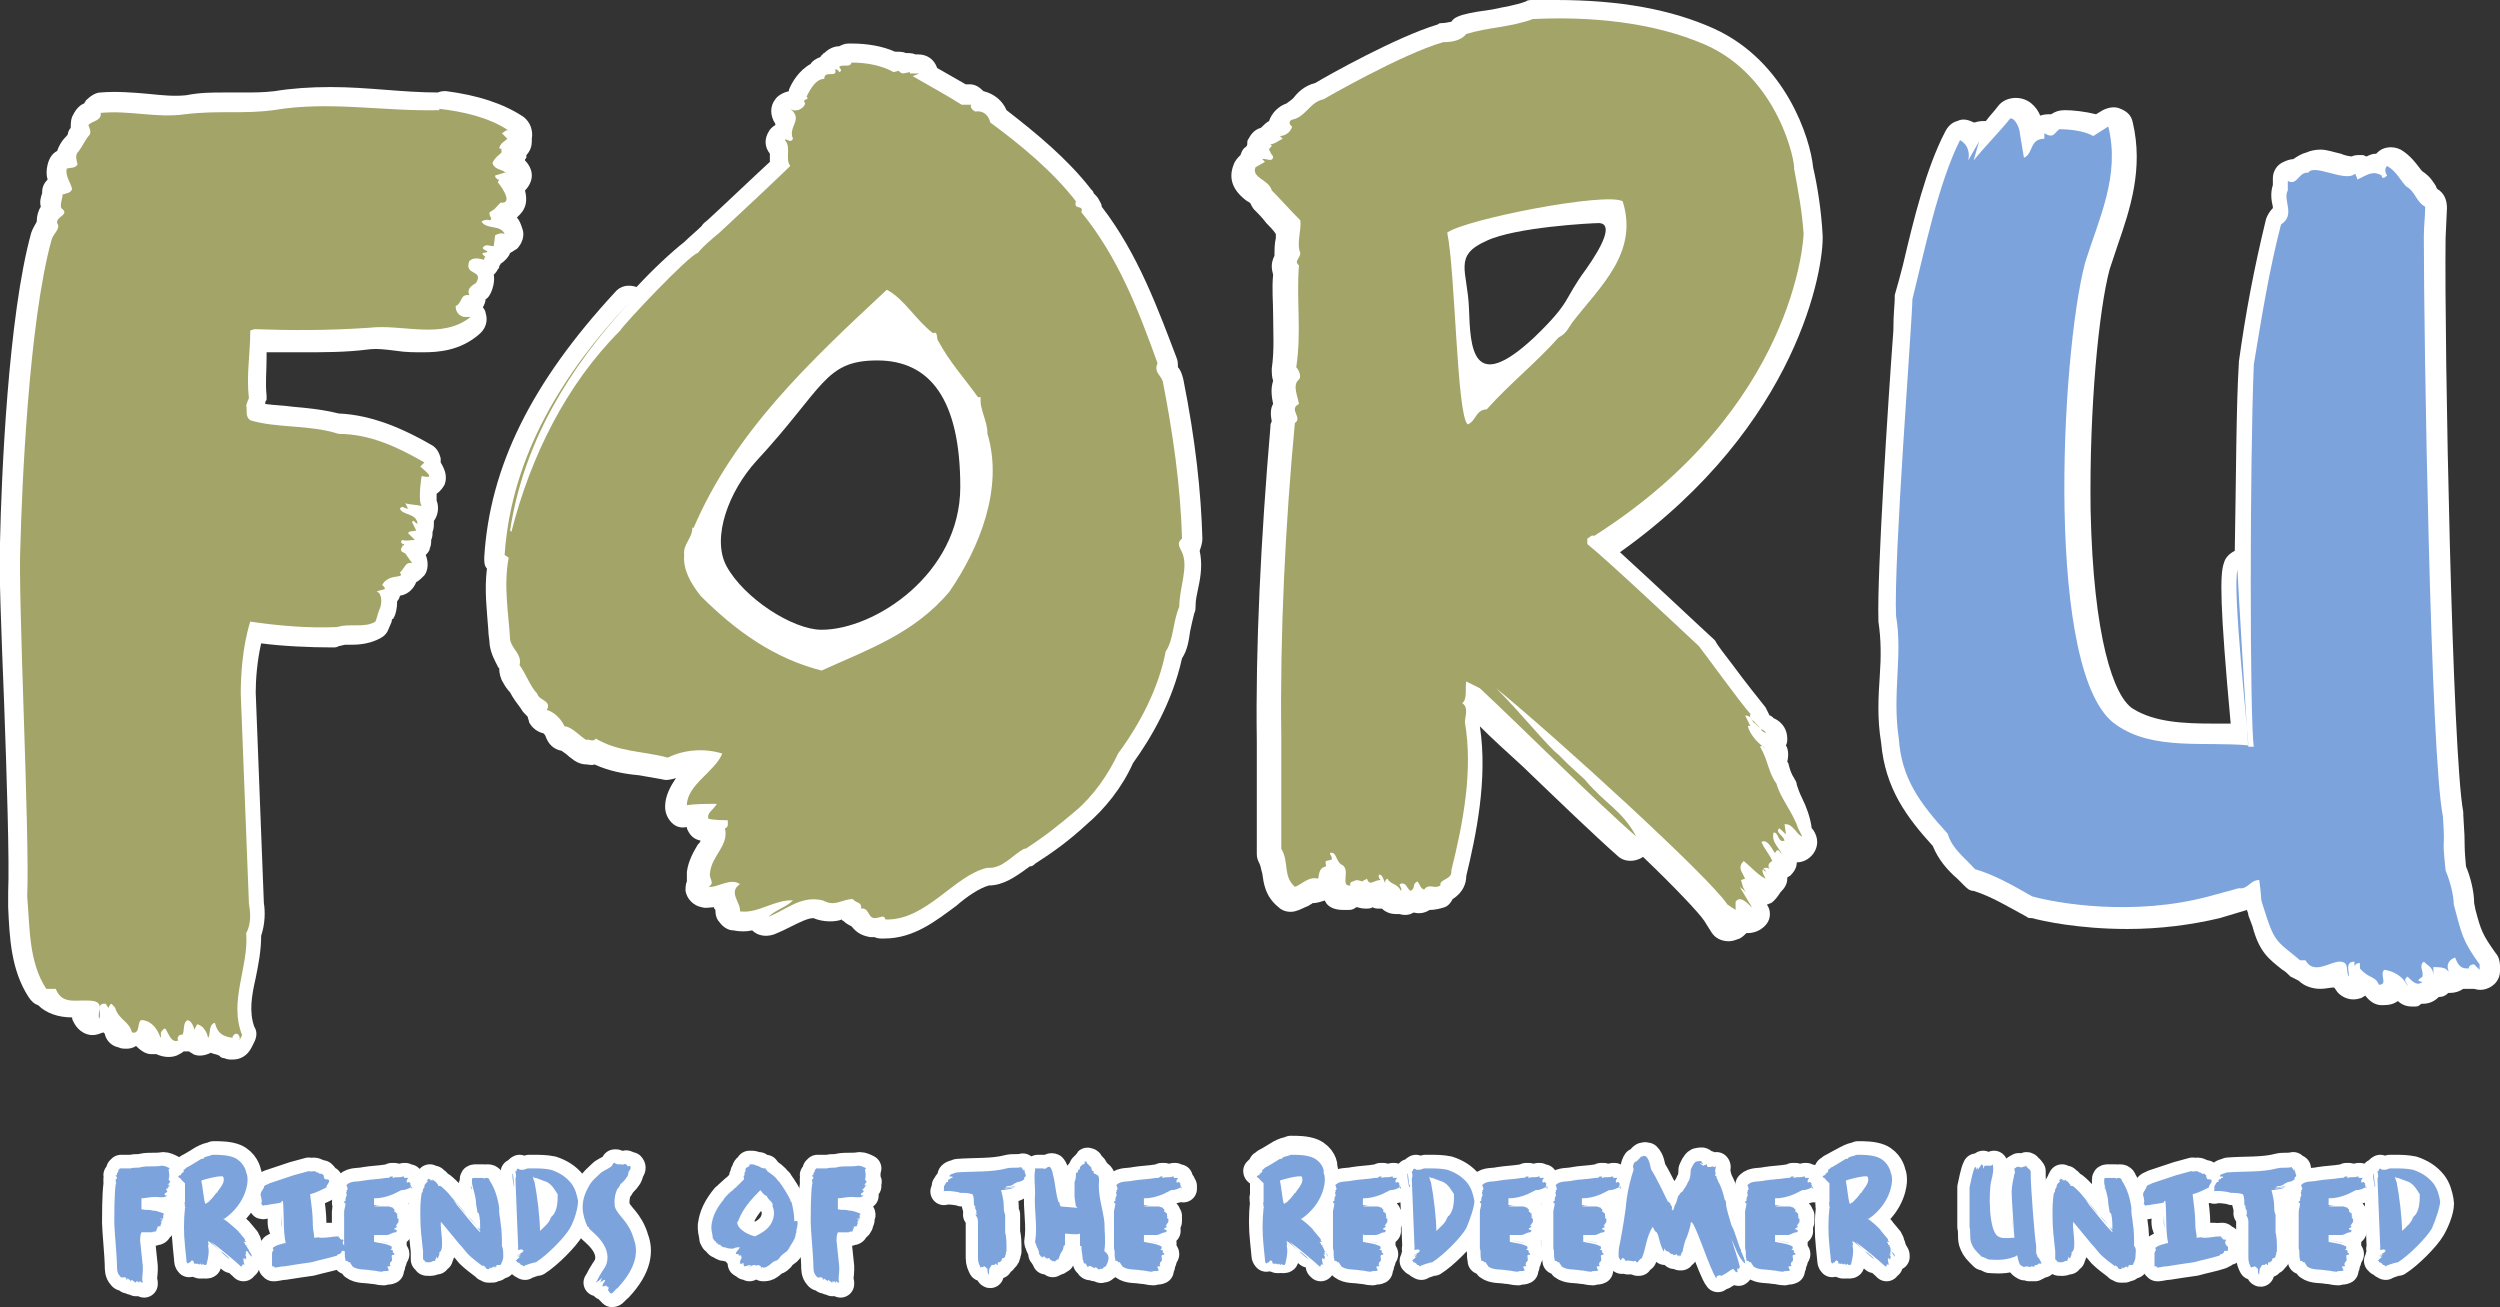 <?xml version="1.0" encoding="utf-8"?>
<!-- Generator: Adobe Illustrator 24.1.2, SVG Export Plug-In . SVG Version: 6.00 Build 0)  -->
<svg version="1.1" id="foru-logo" xmlns="http://www.w3.org/2000/svg" xmlns:xlink="http://www.w3.org/1999/xlink" x="0px" y="0px"
	 viewBox="0 0 183.8 96.1" style="enable-background:new 0 0 183.8 96.1;" xml:space="preserve">
<rect x="0" y="0" width="183.8" height="96.1" fill="#333333" stroke="none"/>
<style type="text/css">
	.st0{fill:#FFFFFF;}
	.st1{fill:#A3A467;}
	.st2{fill:#7CA3DC;}
	.st3{fill:#FFFFFF;stroke:#FFFFFF;stroke-width:2;stroke-linecap:round;stroke-linejoin:round;stroke-miterlimit:10;}
</style>
<g>
	<g>
		<path class="st0" d="M19.6,25.9c0.8,0,1.7,0,2.5,0c1.8,0,3.3,0,4.9-0.2c0.7-0.1,1.4,0,2.2,0.1c0.6,0.1,1.3,0.1,1.9,0.1
			c1.1,0,2.7-0.1,4.1-1.3c0.5-0.4,0.7-1,0.5-1.6c0-0.1-0.1-0.3-0.2-0.4c0.1-0.2,0.2-0.4,0.2-0.6c0.2-0.1,0.3-0.3,0.4-0.5
			c0.1-0.2,0.3-0.8,0.2-1.3c0.1-0.1,0.2-0.2,0.3-0.4c0.1-0.1,0.1-0.1,0.1-0.2s0.1-0.1,0.1-0.2l0,0c0.3-0.2,0.6-0.5,0.7-0.8
			c0.2-0.1,0.3-0.2,0.5-0.3c0.4-0.4,0.6-1,0.4-1.5c-0.1-0.3-0.2-0.6-0.4-0.8c0.2-0.2,0.4-0.4,0.5-0.6s0.3-0.6,0.1-1.4
			c0.3-0.3,0.5-0.7,0.5-1.1s-0.2-0.8-0.5-1.1c0-0.1,0-0.1,0.1-0.2c0-0.1,0-0.1,0-0.2c0.3-0.3,0.4-0.7,0.4-1c0-0.1,0-0.1,0-0.2
			C39.2,9.6,39,9,38.5,8.6c-1.5-1-3.4-1.6-5.7-1.9c-0.2,0-0.4,0-0.6,0.1c-1.3,0-2.6-0.1-3.9-0.2c-1.3-0.1-2.6-0.2-4-0.2
			c-1.5,0-2.9,0.1-4.1,0.3c-0.8,0.1-1.6,0.1-2.3,0.1h-1.5c-0.8,0-1.7,0-2.7,0.2c-0.9,0.1-1.8,0-2.8-0.1C9.8,6.8,8.5,6.7,7.4,6.8
			C7,6.8,6.6,7.1,6.3,7.4c0,0.1-0.1,0.1-0.1,0.2C5.9,7.7,5.6,8,5.4,8.4c-0.2,0.3-0.2,0.7-0.2,1C5.1,9.5,5,9.7,5,9.8S4.9,10,4.8,10.1
			c-0.3,0.3-0.5,0.7-0.6,1c-0.4,0.2-0.6,0.6-0.7,1c-0.1,0.4-0.1,0.8,0,1.1c-0.2,0.2-0.4,0.5-0.4,0.9v0.1c-0.1,0.3-0.2,0.6-0.1,1
			c-0.2,0.3-0.3,0.7-0.3,1.1c-0.1,0.2-0.3,0.5-0.4,0.8c-1.7,6.1-2.2,18-2.3,22.8c-0.1,1.7,0.1,6.6,0.3,11.7c0.2,5.5,0.4,11.8,0.3,14
			c0,0.1,0,0.1,0,0.2c0,0.3,0,0.6,0,0.9c0.1,2.2,0.2,4.6,1.5,6.6c0.2,0.3,0.4,0.5,0.7,0.6c0.6,0.6,1.5,0.9,2.5,0.9
			c0,0.2,0.1,0.3,0.2,0.5c0.3,0.5,0.8,0.8,1.3,0.8c0.3,0,0.5-0.1,0.8-0.2L7.7,76c0.1,0.5,0.5,0.9,1,1c0.2,0.1,0.4,0.1,0.6,0.1
			c0.1,0,0.4,0,0.7-0.2c0.3,0.3,0.7,0.6,1.1,0.6c0.1,0,0.2,0,0.4,0c0.4,0.2,1,0.3,1.5,0.1c0.2-0.1,0.4-0.2,0.5-0.3h0.1
			c0.1,0,0.2,0,0.3,0c0.1,0.1,0.2,0.1,0.3,0.2c0.4,0.2,0.9,0.1,1.3-0.1c0.2,0.1,0.4,0.1,0.6,0.2c0.1,0.1,0.2,0.2,0.4,0.2
			c0.2,0.1,0.4,0.1,0.6,0.1c0.6,0,1.1-0.3,1.4-0.9l0.2-0.4c0.2-0.4,0.2-0.8,0-1.1c-0.4-1.1-0.2-2.3,0.1-3.6c0.2-1,0.4-2,0.4-3.1
			c0.3-0.9,0.3-1.8,0.2-2.4l-0.6-15.5c0-0.9,0.1-2.3,0.4-3.6c1.5,0.2,3.5,0.3,5.3,0.3c0.1,0,0.3,0,0.4-0.1c0.1,0,0.4-0.1,0.5-0.1
			h0.5c0.6,0,1.4-0.1,2.1-0.5c0.2-0.1,0.4-0.3,0.5-0.5s0.2-0.5,0.3-0.7c0-0.1,0-0.2,0.1-0.2c0.2-0.3,0.3-0.8,0.3-1.3
			c0.1-0.1,0.2-0.3,0.2-0.4c0.6-0.1,1-0.5,1.2-1l0,0c0.2-0.1,0.4-0.3,0.6-0.5c0.3-0.4,0.3-1,0.1-1.5c0.1-0.1,0.3-0.3,0.3-0.5
			c0.1-0.2,0.1-0.4,0.1-0.6l0,0c0.1-0.2,0.1-0.4,0.1-0.6c0.1-0.2,0.1-0.5,0.1-0.8c0.3-0.4,0.4-1,0.2-1.5c0-0.1,0-0.3,0-0.5
			c0.3-0.2,0.5-0.5,0.6-0.7c0.2-0.6,0-1.1-0.3-1.6c0-0.1,0-0.2,0-0.3c-0.1-0.4-0.3-0.8-0.7-1c-1.9-1.1-4.3-2.2-6.8-2.3
			c-1.2-0.3-2.3-0.4-3.4-0.5c-0.7-0.1-1.3-0.1-2-0.2c0-0.1,0-0.2,0.1-0.3c0-0.1,0-0.2,0-0.3l0,0c-0.1-1,0-1.8,0-2.8
			C19.6,26.2,19.6,26,19.6,25.9z"/>
		<path class="st0" d="M88.4,39.6c-0.1-3.4-0.5-7.2-1.4-11.7c-0.1-0.4-0.2-0.7-0.4-0.9c0-0.2,0-0.5-0.1-0.7
			c-1.3-3.4-2.8-7.6-5.5-11.1c0-0.2-0.1-0.3-0.2-0.5s-0.2-0.3-0.4-0.5c0-0.1-0.1-0.2-0.2-0.3c-1.7-2.2-4-4.1-6.2-5.8
			c-0.3-0.7-0.9-1.2-1.7-1.4c-0.3-0.3-0.6-0.5-1-0.5H71c-0.7-0.4-1.4-0.8-2.1-1.2c-0.2-0.6-0.7-1-1.4-1h-0.2
			c-0.2-0.1-0.5-0.1-0.7-0.1c-0.2-0.1-0.5-0.1-0.8-0.1c-0.9-0.4-2-0.6-3.2-0.6h-0.2c-0.3,0-0.5,0.1-0.7,0.2c-0.5,0-0.9,0.3-1.1,0.5
			c-0.1,0-0.1,0.1-0.1,0.1c-0.1,0-0.1,0.1-0.2,0.2c-0.3,0.1-0.6,0.3-0.7,0.5l0,0c-0.9,0.5-1.4,1.4-1.6,1.9c0,0,0,0,0,0.1l0,0
			c-0.4,0.1-0.8,0.3-1,0.6c-0.4,0.5-0.4,1.2,0,1.8c0,0,0,0,0,0.1c-0.2,0.1-0.4,0.3-0.5,0.5c-0.3,0.5-0.3,1.1,0.1,1.6v0.1
			c0,0.1,0,0.3,0,0.5c-1.2,1.1-3.5,3.3-4.6,4.3c-0.1,0.1-0.3,0.2-0.4,0.4c-0.4,0.4-0.9,0.8-1.3,1.2c-0.9,0.7-2.3,2-3.5,3.3
			c-0.6-0.2-1.2-0.1-1.6,0.4C39.1,28.1,36,34.3,35.6,41c0,0.3,0,0.6,0.2,0.8c-0.2,1.6,0,3.1,0.1,4.5c0,0.4,0.1,0.8,0.1,1.1
			c0.1,0.7,0.4,1.2,0.6,1.6c0,0,0,0.1,0.1,0.1c0,0.4,0.1,0.8,0.3,1.1c0.1,0.2,0.3,0.5,0.5,0.7c0.2,0.4,0.5,0.8,0.8,1.2
			c0.1,0.2,0.3,0.4,0.5,0.6c0,0.1,0.1,0.3,0.1,0.4c0.2,0.4,0.6,0.7,1,0.8c0.1,0,0.2,0.2,0.2,0.2c0.2,0.6,0.6,1,1.2,1.1
			c0.1,0.1,0.3,0.2,0.4,0.3c0.2,0.2,0.4,0.3,0.5,0.4c0.3,0.2,0.6,0.3,0.9,0.3c0.2,0,0.4,0.1,0.6,0c1.1,0.5,2.2,0.7,3.3,0.8
			c0.6,0.1,1.1,0.2,1.7,0.3c0.3,0.1,0.7,0,1-0.1l0,0c-0.4,0.6-0.8,1.3-0.8,2.1c0,0.5,0.2,0.9,0.5,1.2c0.3,0.3,0.7,0.4,1.1,0.3
			c0,0,0,0,0,0.1c0.2,0.5,0.5,0.8,1,0.9l0,0c0,0.1-0.1,0.2-0.2,0.3c-0.3,0.5-0.7,1.2-0.8,2c0,0.3,0,0.5,0,0.7
			c-0.1,0.2-0.1,0.5-0.1,0.7c0.1,0.6,0.6,1.1,1.2,1.2c0.3,0.1,0.6,0,0.9,0c0,0.1,0,0.1,0.1,0.2V67c0,0.3,0.1,0.6,0.3,0.8
			c0.2,0.3,0.6,0.6,1,0.6c0.5,0.1,1,0.1,1.4,0c0.4,0.4,1,0.5,1.6,0.3c0.5-0.2,0.9-0.4,1.3-0.6c0.6-0.3,1.2-0.6,1.6-0.6
			c0.7,0.3,1.6,0.3,2.1,0.1c0,0,0,0.1,0.1,0.1c0.2,0.2,0.4,0.3,0.6,0.4c0.4,0.5,0.8,0.7,1.4,0.8c0.1,0,0.2,0,0.3,0
			c0.2,0.1,0.4,0.1,0.6,0.1H65c2.2,0,3.8-1.3,5.3-2.4c0.8-0.7,1.7-1.3,2.4-1.5c1.1,0,2-0.7,2.6-1.1c0.1-0.1,0.3-0.2,0.4-0.3
			c0.2,0,0.3-0.1,0.4-0.2c1.4-0.9,2.5-1.7,3.8-2.9c1.3-1.1,2.6-2.7,3.4-4.5c1.3-1.8,2.9-4.5,3.6-7.7c0.4-0.6,0.5-1.3,0.6-2
			c0.1-0.5,0.2-0.9,0.3-1.3c0.1-0.2,0.1-0.4,0.1-0.6c0-0.4,0.1-0.8,0.2-1.3c0.2-0.9,0.3-1.8,0.1-2.7C88.3,40.2,88.4,39.9,88.4,39.6z
			 M60.4,46.3c-2.1,0-5.7-2.3-7-4.7c-1.1-2.1,0.2-5.5,2.2-7.7c5-5.4,5-7.4,8.9-7.4s6.1,2.9,6.1,9.3C70.6,42.2,64.3,46.3,60.4,46.3z"
			/>
		<path class="st0" d="M134,17.3L134,17.3c-0.1-1.9-0.4-3.7-0.7-5c-0.2-2.1-2-7.8-7.3-10.2c-3.1-1.4-6.9-2.1-11.6-2.1
			c-0.6,0-1.2,0-1.7,0c-0.2,0-0.4,0-0.5,0.1c-0.8,0.3-1.6,0.4-2.5,0.6c-0.7,0.1-1.5,0.2-2.2,0.4c-0.3,0.1-0.6,0.2-0.8,0.5
			c-0.1,0-0.4,0.1-0.7,0.1c-0.1,0-0.2,0-0.3,0.1c-3,0.9-8,3.7-9,4.3c-0.8,0.2-1.3,0.7-1.6,1.1c-0.2,0.2-0.4,0.3-0.5,0.4
			c-0.6,0.2-1.1,0.7-1.3,1.3c-0.2,0.1-0.4,0.3-0.6,0.5c-0.4,0.1-0.7,0.4-0.9,0.8c-0.1,0.1-0.1,0.2-0.1,0.4c0,0,0,0.1-0.1,0.2
			c-0.2,0.1-0.3,0.3-0.4,0.6c-0.2,0.2-0.4,0.4-0.5,0.7c-0.4,1-0.1,1.9,1,2.7c0.1,0,0.1,0.1,0.2,0.1c0.1,0.2,0.2,0.4,0.3,0.5
			c0.3,0.3,0.6,0.6,0.9,1c0.2,0.2,0.5,0.5,0.7,0.8c0,0.1,0,0.2,0,0.3c-0.1,0.4-0.1,0.9-0.1,1.3c-0.3,0.6-0.2,1-0.1,1.4
			c-0.1,1,0,2,0,2.9c0,1.4,0.1,2.6-0.1,4c0,0.3,0,0.6,0.1,0.9c-0.2,0.6-0.1,1.2,0,1.7c-0.2,0.3-0.2,0.8-0.1,1.3
			c-0.1,0.1-0.1,0.3-0.1,0.4c-0.7,8.2-1.1,16.2-1,23.1v8.3c0,0.3,0.1,0.5,0.2,0.7s0.1,0.4,0.2,0.7c0.1,0.7,0.2,1.7,1.2,2.5
			c0.3,0.3,0.8,0.4,1.2,0.3c0.4-0.1,0.7-0.3,1-0.4c0.1-0.1,0.2-0.1,0.3-0.2c0.3,0,0.6-0.1,0.9-0.2c0,0.1,0.1,0.1,0.1,0.2
			c0.3,0.4,0.8,0.5,1.3,0.5c0.1,0,0.2,0,0.4,0c0.2,0,0.4-0.1,0.5-0.2h0.1c0.3,0.1,0.5,0.1,0.6,0.1c0.2,0,0.4,0,0.5-0.1
			c0.2,0.1,0.3,0.1,0.5,0.1c0.1,0,0.1,0,0.2,0c0.3,0.3,0.7,0.4,1,0.4c0.1,0,0.2,0,0.3,0c0.3,0.1,0.7,0.1,1-0.1h0.1
			c0.4,0.1,0.8,0,1.1-0.2c0.4,0,0.8-0.1,1.1-0.2c0.3-0.1,0.5-0.4,0.6-0.6c0.8-0.5,1-1.2,1-1.7c0.7-2.9,1.6-7.1,1-11
			c0.9,0.9,2,1.9,3.1,2.9c2.6,2.5,5.3,5.1,7,6.6c0.5,0.5,1.3,0.5,1.9,0.1c2.3,2.2,4.1,4.1,4.5,4.7l0.5,0.8c0.3,0.5,0.8,0.7,1.3,0.7
			c0.3,0,0.5-0.1,0.8-0.2c0.2-0.1,0.4-0.3,0.5-0.4h0.1c0.6,0,1.1-0.3,1.4-0.7c0.3-0.4,0.3-1,0-1.4c0.1,0,0.2-0.1,0.3-0.1
			c0.3-0.2,0.5-0.5,0.7-0.8c0.3-0.3,0.5-0.6,0.5-1c0,0,0,0,0-0.1c0.1,0,0.1-0.1,0.2-0.1c0.3-0.3,0.5-0.6,0.5-1l0,0l0,0
			c0.8,0,1.5-0.7,1.5-1.5c0-0.3-0.1-0.6-0.3-0.9l-0.1-0.1c-0.1-0.8-0.4-1.6-0.7-2.2c-0.2-0.4-0.3-0.7-0.4-1c0-0.2-0.1-0.3-0.2-0.5
			c-0.2-0.3-0.3-0.6-0.4-1c0,0,0-0.1-0.1-0.2l0,0c0.1-0.4,0.1-0.9-0.1-1.2c0.1-0.2,0.1-0.3,0.1-0.5c0-0.6-0.3-1.1-0.8-1.4l-0.2-0.1
			c-0.1-0.1-0.2-0.2-0.3-0.2c-0.1-0.2-0.2-0.4-0.3-0.6c-0.4-0.5-1.6-2-2.4-3.1c-0.6-0.8-1.1-1.4-1.3-1.8L126,47
			c-1.1-1-4.7-4.4-6.9-6.4C132.3,31.2,134.1,19.6,134,17.3z M116.6,19.8c-1.7,2.3-1,2.3-3.8,5c-4.6,4.3-4.7,0.7-4.8-2.1
			c-0.1-2.8-1.2-3.9,1.3-5c2.1-1,7.7-1.3,8.3-1.3C118.6,16.5,117.8,18.1,116.6,19.8z"/>
		<path class="st0" d="M183.5,70.1c-1-1.4-1.1-1.7-1.5-3.2l-0.1-0.5c0-0.9-0.3-2-0.6-2.7c-0.1-1.1-0.1-1.4-0.1-1.6
			c0-0.4,0-0.7-0.1-2.2c0-0.1,0-0.1,0-0.2c-0.8-4.1-1.4-34.3-1.3-42.2l0.1-2.2c0-0.6-0.2-1.1-0.7-1.4c0,0-0.1-0.1-0.1-0.2
			c-0.2-0.3-0.4-0.7-1-1.1l-0.1-0.1c-0.3-0.4-0.8-1.1-1.5-1.5c-0.6-0.3-1.3-0.2-1.7,0.2l-0.1,0.1c-0.3,0-0.5,0.1-0.7,0.2
			c-0.1,0-0.2-0.1-0.3-0.1l0,0l0,0l0,0l0,0c0,0,0,0-0.1,0l0,0l0,0c-0.3,0-0.5,0-0.7,0.1c-0.2,0-0.6-0.1-0.8-0.2
			c-0.5-0.1-1-0.3-1.5-0.3c-0.4,0-0.8,0.1-1,0.2c-0.4,0.1-0.7,0.3-1,0.5c-0.2,0-0.5,0.1-0.7,0.2c-0.5,0.2-0.8,0.7-0.8,1.2v0.5
			c-0.2,0.6-0.1,1.2,0,1.6v0.1c-0.2,0.2-0.4,0.5-0.5,0.8c-0.9,3.7-1.5,6.9-2,10.5v0.1c-0.2,3.1-0.2,8.5-0.3,13.8
			c-0.4,0.2-0.7,0.5-0.8,0.9c-0.3,0.8-0.3,3.1,0.5,11.8c-0.4,0-0.8,0-1.2,0c-2.3,0-4.4-0.1-6-1.1c-1.4-0.9-2.9-5.2-3.1-14.6
			c-0.1-7.5,0.6-14.7,1.4-17.7c0.2-0.6,0.4-1.2,0.6-1.8c0.9-2.6,1.9-5.6,1.1-9c-0.1-0.5-0.4-0.8-0.9-1c-0.4-0.2-0.9-0.1-1.3,0.1
			l-0.5,0.3c-0.8-0.2-1.7-0.3-2.3-0.3c-0.4,0-0.7,0.1-1,0.3c-0.3,0-0.5,0-0.8,0.1c-0.3-0.7-0.9-1.3-1.8-1.3c-0.5,0-1,0.2-1.3,0.6
			c-0.3,0.4-0.6,0.7-0.9,1.1c-0.3,0-0.5,0-0.8,0.1c0,0,0,0-0.1,0c-0.4-0.2-0.8-0.3-1.2-0.1c-0.4,0.1-0.7,0.4-0.9,0.8
			c-1.4,2.7-2.3,6.4-3.1,9.8c-0.2,0.8-0.4,1.5-0.6,2.2c0,0.1,0,0.2,0,0.3c0,0.3-0.1,1.1-0.1,2.3c-0.4,5.4-1.2,17.9-1.1,21.2
			c0,0.1,0,0.2,0,0.2c0.2,1.3,0.2,2.6,0.1,4c-0.1,1.5-0.2,3.1,0.1,4.9c0.3,3.4,1.9,5.5,3.8,7.6c0.4,1,1.1,1.8,1.8,2.4
			c0.2,0.2,0.3,0.3,0.5,0.5s0.4,0.4,0.7,0.4c1.3,0.4,2.6,1.2,3.9,1.9c0.1,0.1,0.2,0.1,0.4,0.1c0.7,0.2,3.4,0.8,7,0.8
			c2.4,0,4.7-0.3,6.8-0.8l2-0.6l0,0c0,0.1,0.1,0.2,0.1,0.4l0.3,0.8c0.5,1.9,1.2,2.4,2.2,3.2c0.2,0.1,0.4,0.3,0.6,0.5
			c0.2,0.1,0.4,0.2,0.6,0.3c0.4,0.4,1,0.6,1.6,0.6c0.4,0,0.7-0.1,1-0.1c0.1,0.1,0.2,0.3,0.3,0.4c0.4,0.4,1,0.6,1.6,0.4
			c0.1,0,0.2-0.1,0.4-0.2c0.3,0.4,0.7,0.7,1.2,0.7h0.1c0.5,0,0.8-0.1,1.1-0.3c0.3,0.3,0.7,0.4,1,0.4c0.1,0,0.2,0,0.3,0
			c0.2,0,0.3-0.1,0.4-0.2c0.3,0,0.8,0,1.3-0.5c0.3,0,0.5-0.1,0.7-0.3h0.1c0.4,0,0.7-0.1,1-0.3c0.2,0,0.3,0,0.4,0c0.1,0,0.3,0,0.4,0
			c0.3,0.1,0.6,0.1,0.9,0c0.6-0.2,1-0.7,1-1.3V71C183.8,70.7,183.7,70.3,183.5,70.1z"/>
	</g>
	<g>
		<path class="st1" d="M36.4,12.9c0,0.2,0.1,0.2,0.2,0.3h0.1l-0.1,0.2c0,0,1.3,1.6,0.2,1.5c-0.5,0.5-0.3,0.4-0.8,0.7
			c-0.1,0.3,0.3,0.5,0,0.6c-0.2-0.1-0.5,0-0.6,0.1c0.4,0.6,1.4,0.2,1.7,0.9c-0.3-0.1-0.5,0-0.7,0.1l-0.1,0.8c-0.3,0-0.6-0.2-0.8,0.1
			c-0.1,0.2,0.8,0.3,0,0.4c-0.1,0.1,0.1,0.2,0.2,0.3c-0.1,0-0.1,0.1-0.1,0.2c-0.4-0.1-0.8-0.2-1.1,0.1c-0.4,1.1,1.1,0.6,0.5,1.6
			c-0.3,0.2-0.7,0.4-0.5,0.9c-0.7-0.1-0.5,0.6-1,0.8c0,0.4,0.2,0.7,0.6,0.8h0.5c-2.1,1.7-5,0.5-7.5,0.8c-3,0.2-5.6,0.2-8.4,0.1
			l-0.3,0.1c0,1.8-0.3,3.2-0.1,5c0,0,0-0.1-0.2,0.5c0.1,0.4-0.1,0.8,0.3,1.1c2,0.6,4.3,0.3,6.5,1c2.3,0,4.4,1,6.3,2.1l-0.3,0.3
			c0.7,0.6,1,0.9,0.1,0.7c0,0-0.3,1.8,0,2.2c-0.4-0.1-0.9-0.1-1.2-0.2l0.2,0.4c-0.3,0-0.4-0.3-0.6,0c0.2,0.5,1.2,0.3,1.3,1.1
			c-0.2,0-0.3-0.4-0.4-0.1l0.3,0.6c-0.3,0.1-0.5,0-0.6,0.2c0.2,0.2,0.3,0.3,0.5,0.5c-0.4,0-0.6,0.1-0.9,0c-0.2,0.1-0.1,0.2,0,0.3
			h0.1v0.1h-0.1V40c0,0.1,0,0.2-0.1,0.3c-0.1,0.3,0.2,0.3,0.3,0.4l0.5,0.7c-0.5-0.1-0.5,0.3-0.9,0.7c0.4,0.5-0.8,0-1.3,0.9
			c0.1,0.1,0.2,0.2,0.2,0.3c-0.2,0.1-0.5,0.1-0.6,0.2c0.4,0.1,0.4,0.9,0.2,1.3c-0.1,0.2-0.2,0.7-0.3,0.9c-0.8,0.5-1.9,0.1-2.8,0.4
			c-2.1,0.1-4.4-0.1-6.4-0.4c-0.6,1.9-0.7,4.1-0.7,5.3l0.6,15.4c0.1,0.6,0.2,1.5-0.2,2.2c0.2,2.5-1.3,5-0.3,7.5l-0.2,0.4
			c0.1-0.3-0.1-0.5-0.2-0.5c-0.2,0-0.2,0.1-0.3,0.2v0.1c-0.7-0.1-1.1-0.3-1.3-1.1c-0.5,0.1-0.3,0.9-0.5,1.1c-0.1-0.5-0.4-0.9-0.8-1
			c-0.1,0.2-0.2,0.3-0.2,0.5v0.3v-0.3v-0.1c-0.1-0.3-0.2-0.6-0.5-0.7c-0.4,0.2-0.2,0.8-0.4,1.1c0-0.1-0.1,0-0.2,0
			c-0.1,0.1-0.2,0.2-0.1,0.4c-0.5,0.2-0.7-0.5-0.9-0.8c0-0.1-0.2-0.1-0.2,0c-0.3,0.2-0.1,0.4-0.2,0.6c-0.2-0.6-0.6-1.2-1.3-1.3
			c-0.5-0.1-0.1,1.1-0.8,0.9c-0.2-0.8-0.9-0.9-1.2-1.7c0-0.1-0.1-0.2-0.3-0.4C8.1,73.8,8,74,8,74.1c-0.1-0.1-0.2-0.2-0.2-0.3
			c-0.8-0.1-0.3,0.7-0.5,1.1c-0.2-0.5,0.4-1.1-0.4-1.3c-1.1-0.2-2.3,0.4-2.8-0.9l-0.7,0c-1.3-2-1.2-4.5-1.4-6.8
			c0.2-4.4-0.7-22.3-0.5-25.8c0.1-4,0.6-16.4,2.3-22.5c0.1-0.4,0.7-0.8,0.4-1.2c-0.1-0.5,1-0.6,0.3-1.1c-0.1-0.3,0.1-0.7,0.1-1
			c0.3-0.1,0.6-0.1,0.7-0.4c-0.1-0.5-0.5-0.9-0.4-1.5c0.3-0.1,0.6,0,0.8-0.3c-0.1-0.5-0.2-0.7,0.1-1c0.3-0.4,0.5-0.9,0.8-1.2
			c0.1-0.3,0-0.4-0.1-0.7c0.2-0.3,1-0.3,0.9-0.9c2.2-0.2,4.1,0.4,6.2,0.1c2.5-0.3,4.2,0,6.5-0.3c4.1-0.7,8,0.1,12.2,0V8
			c1.7,0.2,3.6,0.6,5.1,1.6c-0.2-0.1-0.3,0.1-0.5,0.2l0.4,0.4c-0.2,0.2-0.5,0.3-0.6,0.7c0,0,0.4,0.1,0.1,0.1c0.3,0.3-0.3,0.3-0.6,1
			c0.2,0.5,0.6,0.4,1,0.7C37.3,12.6,36.8,12.8,36.4,12.9z"/>
		<path class="st1" d="M86.9,39.6c-0.1-3.9-0.7-7.9-1.4-11.5c-0.1-0.5-0.7-0.7-0.4-1.4c-1.4-3.9-2.9-7.8-5.6-11.1
			c0.2-0.6-0.6-0.1-0.4-0.8c-1.7-2.2-4-4.1-6.3-5.8c-0.1-0.5-0.5-0.9-1.1-0.8c-0.2-0.1-0.4-0.3-0.3-0.5h-0.7
			c-1.1-0.7-2.4-1.4-3.6-2.1l0.5-0.2h-0.7V5.3l-0.5,0.1c-0.1,0-0.3-0.1-0.3-0.2l-0.4,0.1c-0.9-0.5-2-0.7-3.1-0.7
			C62.5,5,62,4.7,61.7,4.9c0,0.1,0.3,0.3,0,0.4c-0.1-0.2-0.2-0.2-0.3-0.2c0.2,0.7-0.8,0-0.8,0.7c-0.6,0-1,0.7-1.3,1.3
			c0.3,0.3-0.4,0.1-0.1,0.5C59.1,8,58.5,8.3,58.1,8c1,0.8-0.2,1.3,0.2,2.2c-0.2,0.4-0.5-0.1-0.6,0.1c0.5,0.5,0,1.4,0.4,1.9
			c-0.7,0.7-3.9,3.7-5.2,4.9c-0.6,0.5-1.2,1-1.6,1.5c-0.6,0.1-5.5,5.3-5.7,5.7c-4,4-6.6,9.3-8,14.8L37.5,39c1-6.5,4.3-11.9,8.8-16.8
			c-4.8,5.1-8.7,11.2-9.2,18.6l0.3,0.2c-0.4,2.1,0,4.1,0.1,6c0.1,0.7,0.9,1.1,0.7,1.9c0.5,0.7,0.8,1.6,1.3,2.1
			c0.1,0.5,1.1,0.5,0.7,1.2c0.5,0.1,1.1,0.7,1.3,1.2c0.5,0,1.1,0.7,1.6,1c0.2-0.1,0.5,0.2,0.7-0.1c1.7,1,3.4,0.9,5.3,1.4
			c1.2-0.6,2.7-0.7,4-0.3c-0.5,1.3-2.6,2.3-2.6,3.8c0.6-0.1,1.5-0.1,2.2-0.1c-0.2,0.4-0.8,0.7-0.6,1.1c0.4,0.1,1.1,0.1,1.4,0.1
			c0,0.2,0.1,0.5-0.2,0.6c0.3,1.3-1,2-1.1,3.3c-0.1,0.4,0.4,0.7-0.1,1c0.6,0.1,1.6-0.7,2.3-0.2c-0.9,0.6,0.1,1.4,0,2
			c1.3,0.2,2.6-0.9,3.9-0.8c-0.5,0.5-1.3,0.7-1.8,1.2c1.3-0.5,2.4-1.6,4-1.2c0.9,0.5,1.4-0.1,2.2-0.1c0.2,0.3,0.7,0.2,0.6,0.7
			c0.6-0.1,0.5,0.7,1,0.7c0.4,0,0.7-0.3,0.8,0.1c3,0.1,5.1-3.3,7.5-3.8c1.1,0.1,1.9-1,2.7-1.4h0.1c1.4-0.9,2.4-1.7,3.7-2.8
			c1.3-1.1,2.4-2.7,3.1-4.2c1.7-2.3,3-4.9,3.5-7.5c0.6-0.9,0.5-2.1,1-3.3c0-1.4,0.7-2.9,0.2-4C86.7,40.2,86.5,39.9,86.9,39.6z
			 M69.8,43.5c-2.6,3.1-6.1,4.3-9.4,5.8c-3.5-0.9-6.3-2.9-8.9-5.5c-0.7-0.9-1.3-1.9-1.2-3c-0.1-0.8,0.6-1.2,0.6-2H51
			c3-7,8.4-12.1,14.2-17.5c1.3,0.7,2.1,2.2,3.4,3.2c0.4-0.2,0.2,0.4,0.4,0.6c0.8,1.5,1.9,2.7,2.9,4.1h0.2c-0.1,0.9,0.5,1.7,0.5,2.7
			C73.8,35.9,72,40.3,69.8,43.5z"/>
		<polygon class="st1" points="129.8,53.9 129.8,53.8 129.5,53.6 129.5,53.7 		"/>
		<polygon class="st1" points="129.8,64 129.7,63.9 129.6,63.9 129.8,64.1 		"/>
		<path class="st1" d="M130.6,57.6c-0.6-0.8-0.6-1.7-1.2-2.7c0.2-0.2,0.4,0.2,0.5,0.2c-0.6-0.4-1.2-1-1.4-1.7c0,0,0.1-0.1,0.2,0
			l-0.4-0.8c0.2,0,0.4,0.1,0.5,0.3l0.1,0.2c0.2,0.1,0.3,0.3,0.5,0.4c-0.2-0.2-0.3-0.3-0.5-0.5s-0.3-0.3-0.2-0.5
			c-0.8-0.9-3.1-4.1-3.8-5c-1.4-1.3-6.7-6.3-8.2-7.5v-0.4c0.2-0.1,0.3-0.3,0.5-0.2c14.8-9.4,15.4-21.9,15.4-22.2
			c-0.1-1.6-0.4-3.2-0.7-4.8c0.1-0.4-1.1-6.7-6.5-9.1c-3.9-1.7-8.5-2.1-12.7-1.9c-1.6,0.6-3.3,0.6-4.9,1.1c-0.4,0.5-1.1,0.6-1.7,0.6
			C103,4,97.3,7.3,97.3,7.3c-1,0.2-1.3,1.3-2.3,1.5c-0.3,0.1-0.2,0.4,0,0.5c-0.1,0.4-0.5,0.7-0.9,0.7l0.2,0.2
			c-0.4,0.2-0.6,0.4-0.9,0.4l0.1,0.1c0,0.1-0.2,0.2-0.2,0.3c0.1,0.2,0.2,0.4,0.3,0.5c0,0.5-0.6,0.1-0.8,0.2l0.2,0.2l-0.7,0.4
			c-0.3,0.8,1,0.9,1.2,1.7c0.7,0.7,1.3,1.4,2.1,2.2c0.1,0.7-0.3,1.7,0,2.4c0,0.4-0.5,0.6-0.1,0.9c-0.2,2.5,0.2,4.9-0.2,7.5
			c0.2,0.2,0.4,0.7,0.2,0.9c-0.5,0.4-0.1,1.2,0,1.8c-0.8,0.4,0.3,1-0.3,1.4c-0.7,7.4-1.1,15.5-1,23v8.3c0.6,1,0.1,2,1,2.8
			c0.4-0.1,1-0.8,1.7-0.6c0.1-0.2,0-0.8,0.6-0.9c0-0.1-0.1-0.3,0-0.4l0.4-0.1c0.1-0.2-0.2-0.4-0.1-0.5c0.5-0.1,0.4,0.7,0.9,0.9
			c0.6,0.4-0.2,1.6,0.6,1.5c-0.1-0.1,0-0.3,0.2-0.3c0.3-0.2,0.5,0,0.7,0c0-0.1,0.2-0.1,0.3-0.2c0.2,0.6,0.5,0.1,1,0.1
			c-0.1-0.1-0.2-0.3-0.1-0.4c0.3,0,0.3,0.5,0.5,0.7c-0.1-0.1-0.1-0.3,0.1-0.4c0.3,0.5,0.7,0.3,1,0.9c0.1-0.2-0.1-0.3-0.1-0.5
			c0.5-0.2,0.5,0.3,0.8,0.5c0.4-0.2,0.1-0.5,0.5-0.7c0.2,0.2,0.2,0.5,0.5,0.6c0.4-0.5,0.7,0,1.2-0.3c-0.1-0.5,0.9-0.4,0.8-1.1
			c0.9-3.6,1.6-7.4,1-10.9c0-0.4,0.3-1.1-0.2-1.4c0.4-0.3,0.2-1.1,0.3-1.6c0.4,0.2,0.8,0.4,1,0.5c2.8,2.6,8.7,8.5,11.5,10.9
			c-1.1-2-2.2-2.3-3.8-4.2l-1.2-1.1l-0.7-0.7c-0.8-0.6-2.7-3-4.6-4.9c4.4,3.6,15.7,13.9,17,15.9l0.6,0.4v-0.6
			c0.4-0.6,1.1,0.4,1.2,0.4l-0.9-1.5l0.5,0.4c-0.3-0.3-0.3-0.6-0.4-0.9l0.3-0.1L128,64c-0.1-0.3,0-0.5,0.2-0.7c0.5,0.4,1,1,1.6,1.3
			c0-0.1-0.5-0.7,0-0.8c0.1,0,0.2,0,0.3,0.1c-0.2-0.3,0-0.5,0.2-0.6c-0.2-0.5-0.6-0.9-0.8-1.4c0.5-0.3,0.9,0.8,1,0.8
			c0.1-0.1,0.1-0.2,0.2-0.2c0.1,0,0.2,0.2,0.3,0.3c-0.2-0.5-0.8-0.9-0.6-1.6c0.4,0,0.3,0.8,0.8,0.6c-0.1-0.4-0.7-0.6-0.4-0.9
			c0.2,0.1,0.5,0.5,0.5,0.4l-0.1-0.7c0.6-0.1,0.9,0.8,1.3,0.9l-0.3-0.6C131.8,59.7,130.9,58.7,130.6,57.6z M114.6,24.8
			c-1.8,2-3.6,3.4-5.3,5.3c-0.8,0-0.8,0.9-1.4,1.1c-0.8-0.7-0.9-11.2-1.5-14.1c1.4-1,11.7-3,12.9-2.3c1.2,3.8-1.7,6.3-3.7,8.9
			C115.3,24.1,115.2,24.5,114.6,24.8z"/>
		<path class="st2" d="M181.9,70.9c-0.4,0-0.4,0.3-0.4,0.3c-0.4,0-0.7,0-1-0.8c-0.6,0.2-0.6,0.7-0.5,0.9c0,0,0,0.1,0,0.2
			c0,0,0-0.1-0.1-0.2c-0.2-0.2-0.7-0.2-1-0.2v0.7c0-0.7-0.3-0.7-0.7-1.1c-0.4,0.3,0,0.7-0.1,1.1c-0.4,0.3-0.4,0.3,0,0.4
			c-0.4,0.3-0.7,0-1.1-0.4c-0.4,0.3,0,0.4,0,0.7c-0.3-0.7-1-1.1-1.7-1.2c-0.4,0.3,0.3,1.1-0.4,1.1c-0.3-0.7-0.7-0.4-1.4-1.2v-0.4
			c-0.4,0-0.4,0.3-0.4,0.3v-0.4c-0.7,0-0.4,0.7-0.4,1.1c-0.3-0.4,0.1-1.1-0.7-1.1c-0.7,0-1.9,1-2.5-0.1h-0.4c-1.4-1.2-1.8-1.2-2.4-3
			c-0.7-2.2-0.3-0.7-0.6-2.9c-0.7,0-0.8,0.7-1.5,0.6l-2.2,0.6c-5.6,1.5-11.2,0.5-13,0c-1.4-0.8-2.8-1.6-4.2-2
			c-0.7-0.8-1.7-1.5-2-2.6c-2.1-2.3-3.4-4.1-3.6-7c-0.5-3.3,0.3-6.1-0.2-9c-0.2-4,1.2-21.9,1.2-23.3c0.9-3.6,1.9-8.5,3.5-11.7
			c0.7,0.4,0.7,1.1,0.6,1.5l0.8-1.4l-0.4,1.4c0.8-1,1.9-2.1,2.7-3.1c0.4,0,0.7,0.8,0.7,1.1l0.3,1.8c0.7-0.3,0.4-1.4,1.5-1.4V9.8
			c0.7,0.4,0.7,0,1.1-0.3c0.7,0,1.8,0.1,2.5,0.5l1.1-0.7c0.9,3.6-0.7,6.8-1.7,10c-1.8,6.8-3,30.5,2.3,34c2.7,1.9,6.5,1.2,9.7,1.5
			c0-0.7-1.2-11.6-0.8-12.9c0,0.4,0.7,12.2,0.8,13h0.4c-0.3-1.8-0.3-20.9,0-28.1c0.6-3.6,1.1-6.8,2-10.3c1.1-0.7,0.1-1.8,0.5-2.5
			v-0.7c0.7,0.4,0.8-0.7,1.5-0.6c0.4-0.7,2.7,0.7,3.4,0.1c0,0,0,0,0.1,0c0,0,0,0,0,0.1c0,0,0,0-0.1-0.1c0.1,0.1,0.2,0.2,0.2,0.4
			c0.7-0.3,1.1-0.7,1.8-0.3c0,0,0,0.4,0.4,0c0,0-0.3-0.4,0-0.7c0.7,0.4,1,1.1,1.4,1.5c0.7,0.4,0.7,1.1,1.4,1.5
			c0,0.7-0.1,1.4-0.1,2.2c0,7.6,0.5,38.2,1.4,42.6c0.2,2.9-0.1,1.1,0.2,4c0.3,0.7,0.6,1.8,0.6,2.5c0.6,2.2,0.6,2.6,1.9,4.4v0.4
			L181.9,70.9z"/>
	</g>
	<g>
		<path class="st3" d="M12.5,86.7C12.5,86.8,12.5,86.8,12.5,86.7L12.5,86.7L12.5,86.7c0,0.1,0.2,0.2,0.1,0.2c-0.1,0.1,0,0.1-0.1,0.1
			v0.1h-0.1c0.1,0.1,0.2,0,0.2,0.1h-0.1v0.1h-0.1c0,0,0.1,0,0,0.1l0,0l0,0h-0.1c0,0.1,0.1,0.1,0.1,0.2l-0.1,0.1
			c-0.1,0-0.1,0.1-0.1,0.1s0,0.1,0.1,0.1h0.1c-0.2,0.2-0.6,0.1-0.9,0.1c-0.4,0-0.7,0.1-1,0.1l0,0c0,0.2,0,0.4,0,0.6c0,0,0,0,0,0.1
			v0.1c0.3,0.1,0.5,0,0.8,0.1c0.3,0,0.5,0.1,0.8,0.2l0,0c0.1,0.1,0.1,0.1,0,0.1c0,0,0,0.2,0,0.3H12l0,0h-0.1c0,0.1,0.1,0,0.2,0.1
			c0,0,0,0-0.1,0v0.1h-0.1c0,0,0,0,0.1,0.1h-0.1l0,0l0,0l0,0l0,0l0,0l0,0l0,0L12,90c-0.1,0-0.1,0-0.1,0.1c0.1,0.1-0.1,0-0.2,0.1l0,0
			h-0.1c0.1,0,0.1,0.1,0,0.2v0.1c-0.1,0.1-0.2,0-0.3,0.1c-0.3,0-0.5,0-0.8,0c-0.1,0.2-0.1,0.5-0.1,0.6l0.2,1.9c0,0.1,0,0.2,0,0.3
			c0,0.3-0.1,0.6,0,0.9v0.1v-0.1l0,0l0,0c-0.1,0-0.1,0-0.2-0.1c-0.1,0,0,0.1-0.1,0.1c0-0.1-0.1-0.1-0.1-0.1s0,0,0,0.1l0,0l0,0l0,0
			c0,0,0-0.1-0.1-0.1v0.1l0,0l0,0c-0.1,0-0.1-0.1-0.1-0.1l0,0v0.1c0-0.1-0.1-0.1-0.2-0.2c-0.1,0,0,0.1-0.1,0.1
			c0-0.1-0.1-0.1-0.2-0.2l0,0l0,0l0,0c-0.1,0,0,0.1-0.1,0.1c0-0.1,0-0.1-0.1-0.2c-0.1,0-0.3,0.1-0.4-0.1l0,0
			c-0.2-0.2-0.2-0.5-0.2-0.8c0-0.5-0.2-2.7-0.2-3.1c0-0.5,0-2,0.1-2.8c0-0.1,0.1-0.1,0-0.2c0-0.1,0.1-0.1,0-0.1v-0.1
			c0,0,0.1,0,0.1-0.1s-0.1-0.1-0.1-0.2h0.1c0-0.1,0-0.1,0-0.1c0-0.1,0.1-0.1,0.1-0.2V86c0,0,0.1,0,0.1-0.1c0.3,0,0.5,0,0.8,0
			c0.3-0.1,0.5,0,0.8-0.1c0.5-0.1,1,0,1.5-0.1l0,0c0.2,0,0.4,0.1,0.6,0.2c0,0,0,0-0.1,0h0.1c0,0-0.1,0-0.1,0.1l0,0
			C12.6,86.6,12.5,86.6,12.5,86.7h0.1H12.5z"/>
		<path class="st3" d="M18.2,92L18.2,92C18.2,92.1,18.1,92,18.2,92c-0.1,0.1,0,0.1,0,0.2C18.1,92.2,18.1,92.1,18.2,92
			c-0.1,0.2,0,0.2,0,0.3l0,0l0,0l-0.1-0.1c0,0.1,0.1,0.1,0.1,0.2c0,0-0.1,0,0,0.1l0,0l0,0l0,0l0,0l0,0c-0.1,0,0,0.1,0,0.1
			c-0.1,0-0.1-0.1-0.2-0.1v0.1v0.1l0,0c0,0,0,0.1,0.1,0.1H18l0.1,0.2c0,0-0.1-0.1-0.2,0v0.1h-0.1l0.1,0.1l-0.1-0.1
			c-0.2-0.2-1.6-1.4-2.2-1.8c0.2,0.2,0.5,0.5,0.6,0.6l0.1,0.1l0.2,0.1c0.2,0.2,0.3,0.2,0.5,0.5c-0.4-0.3-1.1-1-1.5-1.3
			c0,0-0.1,0-0.1-0.1c0,0.1,0,0.2,0,0.2c0.1,0,0,0.1,0,0.2c0.1,0.4,0,0.9-0.1,1.3c0,0.1-0.1,0.1-0.1,0.1c-0.1,0-0.1,0-0.1,0
			s0,0-0.1-0.1c0,0,0,0.1-0.1,0.1c0,0,0-0.1-0.1-0.1c0,0,0,0,0,0.1c0-0.1-0.1,0-0.1-0.1c0,0,0,0,0,0.1c0,0,0-0.1-0.1-0.1l0,0
			c-0.1,0-0.1,0.1-0.1,0l0,0h-0.1l0,0c-0.1,0,0-0.1-0.1-0.2c-0.1,0-0.1-0.1-0.1-0.1s0,0,0,0.1l0,0l0,0c-0.1,0-0.1,0.1-0.1,0.1
			c-0.1,0-0.2,0.1-0.2,0.1c-0.1-0.1-0.1-0.2-0.1-0.3l-0.1-1c-0.1-0.9-0.1-1.9,0-2.8c0.1-0.1-0.1-0.1,0-0.2c0-0.1-0.1-0.2,0-0.2v-0.1
			c0-0.3,0-0.6,0-0.9v-0.1c0-0.1,0-0.2,0-0.3c-0.1-0.1-0.2-0.2-0.3-0.3c0-0.1-0.2-0.1-0.2-0.2l0.1-0.1l0,0h0.1c0,0,0,0,0-0.1l0,0
			l0,0c0,0,0.1,0,0.1-0.1l0,0c0.1,0,0.1,0,0.1-0.1V86c0.1,0,0.2-0.2,0.3-0.2c0,0,0.7-0.4,1-0.6c0.1,0,0.2,0,0.2-0.1
			c0.2-0.1,0.4-0.1,0.6-0.2c0.5,0,1.1,0,1.6,0.2c0.7,0.3,0.9,1,0.9,1.1c0.1,0.2,0.1,0.4,0.1,0.6c0,0,0,1.6-1.7,2.8c0,0,0,0-0.1,0
			l0,0c0.2,0.1,0.9,0.7,1.1,0.9c0.1,0.1,0.4,0.5,0.5,0.6c0,0,0,0,0,0.1c0,0,0,0,0.1,0.1c0,0,0,0-0.1,0l0,0c0,0,0,0-0.1,0l0.1,0.1
			l0,0c0,0.1,0.1,0.2,0.2,0.2c0,0,0,0-0.1,0c0.1,0.1,0.1,0.2,0.2,0.3c0,0.1,0.2,0.3,0.2,0.4v0.1C18.3,92.1,18.2,91.9,18.2,92z
			 M14.9,86.8c0.1,0.4,0.2,1.6,0.3,1.7c0.1,0,0.1-0.1,0.2-0.1c0.2-0.2,0.4-0.4,0.6-0.7c0.1,0,0.1-0.1,0.1-0.1
			c0.2-0.3,0.6-0.7,0.4-1.1C16.3,86.4,15.1,86.7,14.9,86.8z M18,91.1L18,91.1L18,91.1L18,91.1L18,91.1z"/>
		<path class="st3" d="M25.1,92.1c0,0-0.1,0-0.1,0.1l0,0c-0.1,0-0.2,0-0.2,0.1c-0.6,0.2-1.2,0.3-1.9,0.5c-0.7,0.1-1.4,0.2-2,0.3
			c-0.3,0-0.5,0.1-0.8,0.1h0.1c0-0.1-0.1-0.1-0.2-0.1V93c0,0,0,0,0-0.1v-0.1c0-0.2,0-0.5,0-0.7c0,0,0.1-0.1,0-0.1l0,0
			c0,0,0.1,0,0.1-0.1s-0.1-0.1,0-0.2c0.3-0.2,0.5-0.2,0.8-0.3H21c-0.2-1-0.1-2.1-0.2-3.1l0,0h-0.1c0,0.4,0,0.9,0,1.4
			c0,0.1,0,0.5,0.1,0.6c-0.2-0.2-0.1-0.8-0.1-1v-0.1V89c0-0.3,0-0.4,0-0.6c-0.3,0.1-0.7,0.1-1.1,0.2h-0.1l0,0c-0.1,0-0.2,0.1-0.2,0
			l-0.1-0.1c0.1-0.2,0-0.4,0-0.5c-0.1-0.2,0-0.4,0.1-0.5c0-0.1,0.1-0.1,0.1-0.2c0-0.2,0.3-0.2,0.4-0.3c0.6-0.2,1.2-0.4,1.8-0.6
			c0.4-0.1,0.7-0.2,1.1-0.3c0.2,0.1,0.4-0.1,0.6,0.1c0.1,0,0.1,0,0.2,0.1h0.2c0,0.1,0.1,0.1,0.1,0.1c0,0.1,0,0.2,0.1,0.3
			c0.1,0,0.3,0,0.3,0.1c0,0.2-0.2,0.3-0.2,0.5c-0.4,0.2-0.8,0.4-1.2,0.5l0,0c0.1,0.8,0.2,1.5,0.2,2.2c0,0.1,0,0.1,0,0.1
			c0,0.3,0.1,0.6,0.1,0.9c0.3,0,0.5-0.1,0.8-0.1c0,0,0.1,0,0.2,0h0.2c-0.1,0-0.2,0-0.3,0c-0.2,0-0.4,0-0.6,0.1c0.1,0,0.2,0,0.3,0
			c0.3,0,0.8-0.1,1.1-0.1l0,0h0.1V91H25v0.1c0.1,0,0.1,0.1,0.2,0c0,0,0,0.1,0.1,0.1c0,0-0.1,0-0.1,0.1c0,0,0,0,0,0.1l0,0l0,0l0,0
			l0,0c0,0.1,0.1,0.1,0.1,0.2c0,0,0.1,0,0.1,0.1c0,0,0,0.1,0,0.2c0,0-0.1,0.1,0,0.1C25.1,91.9,25.2,92,25.1,92.1z"/>
		<path class="st3" d="M30.3,87.3L30.3,87.3c-0.2,0.1-0.4,0.2-0.7,0.2c-0.2,0.1-0.4,0.2-0.6,0.3c-0.5,0.2-0.9,0.3-1.4,0.3l0,0
			c0,0.2,0,0.4,0,0.5c0.2,0,0.5,0,0.7,0c-0.2,0-0.5,0-0.7,0.1l0,0c0.4,0,0.7,0,1.1,0l0.3,0.1c0,0,0,0.1,0.1,0.1c0,0.1,0,0.1,0,0.2
			h0.1c0,0,0,0,0,0.1h0.1c0,0,0,0.1,0,0.2s0.1,0,0.1,0s-0.1,0-0.1,0.1s0.1,0.1,0.1,0.1v0.1l0,0v0.1l0,0c0,0.1-0.1,0.1-0.1,0.2
			c0,0,0,0-0.1,0.1l0.1,0.1l-0.2,0.1c0,0,0,0,0,0.1c0.1,0,0.1,0,0.2,0.1c0,0,0,0-0.1,0.1c-0.3,0-0.4,0.2-0.7,0.2c-0.3,0-0.6,0-0.9,0
			l0,0v0.4c0.5,0,0.9,0.2,1.3,0.2c-0.5,0-0.8-0.2-1.3-0.2c0,0,0,0,0,0.1c0.4,0.1,0.8,0.1,1.2,0.3c0.1,0,0.1,0.1,0.1,0.1v0.1l0,0
			l-0.1,0.1h0.1C29,91.9,29,92,29,92c-0.1,0.1,0.1,0.1,0.1,0.2s-0.1,0-0.2,0.1v0.1l0,0c0,0.1,0.1,0.3-0.1,0.4c0,0.1-0.1,0.2,0,0.2
			c0,0.1,0,0.1-0.1,0.1c0,0,0,0-0.1,0c0,0,0,0,0,0.1c0,0,0.1,0.1,0,0.1c0,0,0.1,0,0.1,0.1c-0.2,0.1-0.4,0-0.5,0.1
			c-0.3,0-0.5-0.1-0.8-0.1c-0.5-0.1-1,0-1.4-0.3l0,0c0-0.1-0.1-0.1-0.1-0.2c-0.1,0,0-0.1-0.1-0.1h-0.1c0,0,0-0.1-0.1-0.1h-0.1
			c0,0,0,0,0-0.1l0,0l0,0c-0.1-0.3,0-0.6-0.1-0.8c0-0.9,0-1.8,0-2.7c0-0.2,0.1-0.4,0.1-0.6c0-0.1-0.1,0-0.1-0.1s0.1-0.1,0.1-0.1
			c0-0.1,0-0.3,0.1-0.4c0-0.1-0.1-0.2,0-0.3c-0.1-0.1,0.2-0.2,0-0.3c0.1-0.1-0.1-0.1,0-0.2c0.3-0.3,0.8-0.2,1.2-0.3
			c0.6-0.1,1.1-0.1,1.7-0.2l0,0h0.1c0.1,0,0.1,0,0.2-0.1c0.1,0,0.1,0,0.2,0c0,0-0.1,0.1,0,0.1c0.2-0.1,0.5,0,0.7-0.1h0.1
			c0,0.1,0,0.1,0,0.1h0.1l0,0c0.1,0,0.2,0,0.2,0c0,0.1-0.1,0.1-0.1,0.2v0.1c0,0.1,0.1,0,0.2,0c0,0,0,0.1,0.1,0.1c0,0-0.1,0.1,0,0.1
			C30.3,87.1,30.3,87.1,30.3,87.3l0.1-0.1l0,0l0,0c0,0-0.1,0.1,0,0.1C30.4,87.3,30.4,87.3,30.3,87.3l0.1,0.1
			C30.4,87.1,30.4,87.3,30.3,87.3z M27.6,88.2L27.6,88.2L27.6,88.2L27.6,88.2L27.6,88.2z M27.6,88.3L27.6,88.3L27.6,88.3L27.6,88.3
			L27.6,88.3z M27.6,88.4L27.6,88.4L27.6,88.4L27.6,88.4L27.6,88.4z M27.7,91C27.6,91,27.7,91,27.7,91L27.7,91L27.7,91z M27.7,90.7
			v0.2l0,0C27.7,90.8,27.7,90.8,27.7,90.7z M28.6,88.6h0.1l0,0H28.6z"/>
		<path class="st3" d="M37.1,92.4c0,0.2-0.1,0.4-0.2,0.6h-0.1c0,0,0,0-0.1,0s-0.1,0-0.1,0.1l0,0l0,0c0,0-0.1,0-0.1,0.1l0,0l0,0l0,0
			c-0.1,0,0-0.1-0.1-0.1l0,0l0,0c0,0.1-0.1,0-0.1,0.1l0,0c-0.1,0-0.1,0-0.1,0.1c0,0,0-0.1-0.1-0.1s0,0,0,0.1l0,0l0,0H36h-0.1
			l-0.1-0.1l0,0c0-0.1-0.1-0.1-0.1-0.1l0,0l0,0v0.1c0-0.1,0-0.1-0.1-0.2l0,0l0,0l0,0l0,0c0,0,0,0,0,0.1c-0.4-0.3-0.8-0.6-1.1-0.9
			L34,91.6l0,0l-0.1-0.1c-0.5-0.6-0.9-1.1-1.4-1.7c0,0.1,0.1,0.2,0.1,0.2l-0.1-0.1c0,0.5,0.1,1,0.1,1.5c0,0.2,0,0.4-0.1,0.6
			c-0.1,0-0.1,0.1-0.1,0.2s-0.1,0.2-0.1,0.3h-0.1l0,0v-0.1l0,0l0,0l0,0c-0.1,0,0,0.2-0.1,0.2v0.1c0,0,0,0-0.1,0
			c-0.1,0-0.2,0.1-0.3,0.1l0,0l0,0h-0.1c0,0,0,0-0.1,0c0,0-0.1,0-0.1-0.1c0,0,0,0,0,0.1c-0.1,0,0-0.1-0.1-0.1l0,0l0,0
			c0,0,0-0.1-0.1-0.1c0-0.1,0-0.3,0-0.4s0-0.1,0-0.2c-0.1-0.9-0.2-1.7-0.2-2.6c0-0.6,0-1.1,0.1-1.7c0.1,0,0.1-0.3,0.1-0.3
			c0.1,0,0-0.1,0.1-0.1l0,0v-0.1l0,0l0,0c0-0.1,0.1-0.2,0.2-0.3c0,0,0.1,0,0-0.1l0,0c0,0,0-0.1,0.1-0.1l0,0l0,0v-0.1l0,0
			c0,0,0,0.1,0.1,0.1l0,0l0,0c0.1,0,0,0.1,0.1,0.1l0,0l0,0c0,0,0,0,0-0.1c0,0,0,0.1,0.1,0.1l0,0c0,0,0,0,0-0.1l0.1,0.1l0,0
			c0.2,0.1,0.2,0.2,0.3,0.3c0,0.1,0.1,0.1,0.2,0.1c0.5,0.4,0.9,0.9,1.2,1.4c0.6,0.7,1.1,1.4,1.7,2v-0.1c0,0-0.1-0.1-0.2-0.3
			c-0.2-0.3-0.5-0.5-0.7-0.8c-0.1-0.1-0.1-0.1-0.1-0.1c-0.3-0.4-0.7-0.8-1-1.2L33.3,88c-0.1-0.1-0.2-0.2-0.3-0.3l-0.1-0.1l0.1,0.1
			c0.1,0.1,0.2,0.2,0.3,0.3c0.4,0.5,0.8,1,1.2,1.4c0.2,0.2,0.5,0.5,0.7,0.8c0.1,0.1,0.2,0.2,0.2,0.2v-0.1c0-0.4,0-0.7-0.1-1.1
			c-0.1,0-0.1-0.1-0.1-0.1l-0.1-0.6l0,0c0-0.5-0.2-1-0.3-1.5l0,0v-0.1l0,0v-0.1l0,0v-0.1c0-0.1,0.1-0.1,0.2-0.1h0.1c0,0,0,0,0.1,0
			s0.1,0,0.2,0h0.1l0,0h0.1c0.1,0,0.1,0.1,0.1,0.1c0-0.1,0.1-0.1,0.1-0.1h0.1c0.1,0,0.2,0.1,0.2,0.2c0.4,0.6,0.6,1.3,0.7,2v0.1
			c0,0.1,0,0.1,0,0.2c0,0.2,0.1,0.6,0.1,0.8C37,90.5,37,91,37,91.6C37.1,91.8,37.1,92.1,37.1,92.4z M34.7,87.2L34.7,87.2L34.7,87.2
			L34.7,87.2c0,0.1,0.1,0.2,0.1,0.3C34.8,87.3,34.7,87.3,34.7,87.2z"/>
		<path class="st3" d="M37.9,87.1l-0.1-0.9c0,0,0,0,0,0.1l0,0c0,0-0.1,0.1,0,0.1c-0.1,0,0.1,0.8,0.1,0.9
			C37.9,87.1,37.9,87.1,37.9,87.1z M42,90.3c-0.4,0.7-1.7,2-2.5,2.5c-0.1,0-0.8,0.2-0.9,0.3c-0.1,0,0-0.1-0.2-0.1l0,0l0,0l0,0
			c0,0-0.1-0.2-0.3-0.2l0,0v-0.1H38l0.1-0.1l0,0l0,0l0,0c0,0,0,0,0.1,0l0,0l0,0h-0.1l0,0l0,0c0.1-0.1,0.2-0.2,0.3-0.2h-0.1h-0.1
			c0.1-0.1,0.1-0.1,0.2-0.2l0,0c-0.1,0-0.2,0.1-0.3,0.2c0.1-0.2,0.4-0.3,0.5-0.4h-0.1l0.1-0.1c-0.1,0-0.2-0.1-0.3,0
			c-0.1-0.1-0.1,0.1-0.1,0l0,0l0,0l0,0c0-0.1-0.1-0.1,0-0.1c0-0.2-0.2-4.7-0.2-5c0-0.2,0-0.3,0-0.6v0.4c0.1-0.1,0-0.4,0-0.4l0,0
			c0,0,0,0,0-0.1h0.1v0.1l0,0l0,0c0-0.1-0.1-0.2,0.1-0.3l0,0c0,0.1,0.1,0,0.1,0.1h0.2h0.1l0.3-0.1H39c0,0,0,0,0.1,0h0.1
			c0.5,0,0.9,0,1.4,0.1c0.6,0.2,1.1,0.5,1.5,1c0.3,0.4,0.4,0.8,0.5,1.3C42.6,88.7,42.4,89.6,42,90.3z M40.3,86.9
			c-0.3-0.1-0.5-0.2-0.8-0.3h-0.1c0,0,0,0-0.1-0.1c0,0.1,0,0.2,0.1,0.4l0,0c0.2,1,0.4,2.7,0.4,3.6c0.3-0.3,0.7-0.6,0.8-1
			c0.1,0,0-0.1,0.1-0.1c0.4-0.4,0.4-1.1,0.4-1.6C40.9,87.5,40.7,87.1,40.3,86.9z"/>
		<path class="st3" d="M45.5,94.7c-0.2,0.1-0.3,0.4-0.5,0.4L44.9,95l0,0c0-0.1-0.1-0.1-0.1-0.1c0-0.1,0.1-0.2,0-0.3h-0.1l0,0v-0.1
			c-0.2,0.1-0.1,0-0.3,0.1c0-0.3,0.1-0.2,0.2-0.5c0,0,0,0-0.1,0c-0.2,0.2-0.1,0-0.3,0.2c0.2-0.3,0-0.1,0.2-0.4L44.3,94
			c-0.2,0.2-0.1,0.1-0.4,0.3c0.2-0.3,0.2-0.4,0.4-0.7c0.1-0.2,0.3-0.4,0.4-0.7c0.4-1.4-1.2-2.4-1.3-2.6c0-0.1,0-0.1-0.1-0.1
			c-0.4-0.9-0.6-1.8,0.1-3c0.2-0.4,0.6-0.7,0.9-1c0.3-0.2,0.6-0.3,0.8-0.5c0-0.1,0.1-0.1,0.1-0.2h0.1c0.1,0.1,0.2,0.1,0.3,0.1
			c0,0,0,0,0.1,0l0,0h0.1c0.1,0.1,0.2-0.1,0.3,0c0,0,0.1,0,0.1,0.1c0,0,0.1,0.1,0.2,0c0.2,0.2-0.1,0.4-0.1,0.5
			c0,0.2-0.1,0.4-0.5,0.8c0,0-0.1,0-0.1,0.1s-0.1,0.1-0.1,0.2c-0.1,0-0.4,0.6-0.3,1.4c0.2,0.7,1,1,1.4,2.4
			C47,91.9,47,93.1,45.5,94.7z"/>
		<path class="st3" d="M58.7,89.8c0.1,0.1,0,0.3,0,0.5c-0.1,0.1,0,0.3-0.1,0.4c0,0.3-0.2,0.6-0.4,0.9c-0.1,0.2-0.2,0.4-0.4,0.5
			c-0.1,0.1-0.3,0.2-0.4,0.4l0,0c-0.1,0.1-0.2,0.2-0.3,0.2c-0.3,0.1-0.5,0.5-0.9,0.5c0-0.1-0.1,0-0.1,0c-0.1,0,0-0.1-0.1-0.1
			c0-0.1-0.1,0-0.1-0.1c-0.1,0-0.2,0.1-0.3,0c-0.2,0-0.3,0.1-0.5,0.2c0.1-0.1,0.2-0.1,0.2-0.2c-0.2,0-0.3,0.1-0.5,0.1
			c0-0.1-0.1-0.2,0-0.2c-0.1-0.1-0.2,0.1-0.3,0c0.1,0,0-0.1,0-0.1c0-0.2,0.2-0.3,0.1-0.4v-0.1c0,0-0.1,0-0.2,0c0-0.1,0-0.1,0.1-0.1
			c-0.1,0-0.2,0-0.3,0c0-0.2,0.2-0.3,0.3-0.5c-0.2,0-0.3,0-0.5,0.1c-0.2,0-0.4,0-0.7-0.1h-0.1c-0.1,0-0.1-0.1-0.2-0.1
			c0-0.1-0.1-0.1-0.2-0.1c0-0.1-0.1-0.1-0.1-0.1c-0.1-0.1-0.1-0.2-0.2-0.2c0-0.1-0.1-0.1-0.1-0.2c0-0.2-0.1-0.5-0.1-0.7l0,0
			c0-0.9,0.5-1.7,1-2.3c-0.5,0.6-0.9,1.3-1,2.1l0,0c0.1-0.7,0.4-1.3,0.9-1.9c0-0.1,0.6-0.7,0.7-0.7c0-0.1,0.1-0.1,0.2-0.2
			c0.2-0.2,0.5-0.5,0.6-0.6c0-0.1,0-0.2-0.1-0.2h0.1c0-0.1,0.1-0.2,0-0.3c0.1,0,0.1,0,0.1-0.1s0,0,0-0.1s0.1-0.2,0.2-0.2
			c0-0.1,0.1,0,0.1-0.1l0,0c0,0,0,0,0-0.1h0.1c0.1,0,0.3,0,0.4,0.1l0,0l0,0h0.1l0,0h0.1h-0.1c0.2,0.1,0.3,0.2,0.5,0.2h0.1
			c0,0,0,0,0,0.1c0.1,0,0.1,0,0.1,0.1c0.3,0.2,0.6,0.4,0.8,0.7c0,0.1,0.1,0,0.1,0.1c0.3,0.4,0.6,0.9,0.8,1.3c0,0.1,0,0.1,0.1,0.2
			c0.1,0.4,0.2,0.9,0.2,1.4C58.7,89.7,58.7,89.8,58.7,89.8z M56.9,88.5L56.9,88.5c-0.1-0.2-0.3-0.3-0.4-0.5c0,0,0-0.1-0.1-0.1
			c-0.2-0.1-0.3-0.3-0.4-0.4c-0.7,0.7-1.3,1.4-1.6,2.2l0,0c0,0.1-0.1,0.1-0.1,0.2s0.1,0.3,0.2,0.4c0.3,0.3,0.7,0.5,1.1,0.6
			c0.4-0.2,0.8-0.4,1.1-0.8s0.4-1,0.2-1.4C56.9,88.7,56.9,88.6,56.9,88.5z"/>
		<path class="st3" d="M63.7,86.7C63.7,86.8,63.7,86.8,63.7,86.7L63.7,86.7L63.7,86.7c0,0.1,0.2,0.2,0.1,0.2c-0.1,0.1,0,0.1-0.1,0.1
			v0.1h-0.1c0.1,0.1,0.2,0,0.2,0.1h-0.1v0.1h-0.1c0,0,0.1,0,0,0.1l0,0l0,0h-0.1c0,0.1,0.1,0.1,0.1,0.2l-0.1,0.1
			c-0.1,0-0.1,0.1-0.1,0.1s0,0.1,0.1,0.1h0.1C63.4,88.1,63,88,62.7,88c-0.4,0-0.7,0.1-1,0.1l0,0c0,0.2,0,0.4,0,0.6c0,0,0,0,0,0.1
			v0.1c0.3,0.1,0.5,0,0.8,0.1c0.3,0,0.5,0.1,0.8,0.2l0,0c0.1,0.1,0.1,0.1,0,0.1c0,0,0,0.2,0,0.3h-0.1l0,0h-0.1c0,0.1,0.1,0,0.2,0.1
			c0,0,0,0-0.1,0v0.1h-0.1c0,0,0,0,0.1,0.1h-0.1l0,0l0,0l0,0l0,0l0,0l0,0l0,0l0.1,0.1c-0.1,0-0.1,0-0.1,0.1c0.1,0.1-0.1,0-0.2,0.1
			l0,0h-0.1c0.1,0,0.1,0.1,0,0.2v0.1c-0.1,0.1-0.2,0-0.3,0.1c-0.3,0-0.5,0-0.8,0c-0.1,0.2-0.1,0.5-0.1,0.6l0.2,1.9
			c0,0.1,0,0.2,0,0.3c0,0.3-0.1,0.6,0,0.9v0.1v-0.1l0,0l0,0c-0.1,0-0.1,0-0.2-0.1c-0.1,0,0,0.1-0.1,0.1c0-0.1-0.1-0.1-0.1-0.1
			s0,0,0,0.1l0,0l0,0l0,0c0,0,0-0.1-0.1-0.1v0.1l0,0l0,0c-0.1,0-0.1-0.1-0.1-0.1l0,0v0.1c0-0.1-0.1-0.1-0.2-0.2
			c-0.1,0,0,0.1-0.1,0.1c0-0.1-0.1-0.1-0.2-0.2l0,0l0,0l0,0c-0.1,0,0,0.1-0.1,0.1c0-0.1,0-0.1-0.1-0.2c-0.1,0-0.3,0.1-0.4-0.1l0,0
			c-0.2-0.2-0.2-0.5-0.2-0.8c0-0.5-0.2-2.7-0.2-3.1c0-0.5,0-2,0.1-2.8c0-0.1,0.1-0.1,0-0.2c0-0.1,0.1-0.1,0-0.1v-0.1
			c0,0,0.1,0,0.1-0.1s-0.1-0.1-0.1-0.2h0.1c0-0.1,0-0.1,0-0.1c0-0.1,0.1-0.1,0.1-0.2V86c0,0,0.1,0,0.1-0.1c0.3,0,0.5,0,0.8,0
			c0.3-0.1,0.5,0,0.8-0.1c0.5-0.1,1,0,1.5-0.1l0,0c0.2,0,0.4,0.1,0.6,0.2c0,0,0,0-0.1,0h0.1c0,0-0.1,0-0.1,0.1l0,0
			C63.8,86.6,63.7,86.6,63.7,86.7L63.7,86.7L63.7,86.7z"/>
		<path class="st3" d="M75.4,86.1c0.1,0,0,0.2,0.1,0.2c0,0,0,0,0,0.1c0.1,0.1-0.1,0.1-0.1,0.2v0.1c-0.1,0.1-0.3,0.2-0.5,0.2l0,0
			c-0.1,0.1-0.3,0.1-0.3,0.2c-0.1,0-0.2,0.1-0.3,0.1c-0.1,0-0.2,0-0.3,0.1l0,0h0.1l0,0c0.1,0,0.6-0.1,0.7-0.1
			c-0.2,0.1-0.7,0.1-0.9,0.2l0.8-0.1c-0.2,0.1-0.8,0.2-1,0.2c0.1,0.4,0.2,0.8,0.2,1.2c0,0.2,0,0.4,0.1,0.6v1.3
			c0.1,0.4,0.1,0.8,0.1,1.3V92l0,0l0,0l0,0l0,0l0,0c-0.1,0.1,0,0.2-0.1,0.3c0,0.1,0,0.1-0.1,0.2h-0.1l0,0l0,0
			c-0.1,0.1,0,0.2-0.1,0.2l-0.1,0.1l0,0h-0.1c-0.1,0,0,0.3-0.1,0.2c0,0,0,0-0.1-0.1c0,0,0,0-0.1,0.1l0,0l0,0l0,0h-0.1l0,0H73
			c0,0.1-0.1,0.1-0.1,0.2l0,0c-0.1,0-0.1,0.4-0.1,0.5c-0.1,0-0.1-0.3-0.1-0.4s-0.1,0-0.1-0.1s-0.1,0-0.1-0.1h-0.1
			c0,0.1-0.1,0-0.2,0.1C72.1,93,72,92.8,72,92.5v-2.7c0-0.2-0.1-0.4-0.2-0.5c0,0,0,0,0.1,0c0,0,0-0.1,0-0.2v0.1l0,0
			c0,0-0.1-0.1,0-0.1l-0.1-0.3v-0.1c0,0-0.1-0.1-0.1-0.2v-0.7l0,0c0,0.2,0,0.4,0,0.6c0,0.1,0,0.3,0.1,0.4l0,0V89
			c0-0.2-0.1-0.4-0.1-0.5l0,0c0-0.3,0-0.5-0.1-0.7c-0.3-0.1-0.6-0.1-0.9-0.1c-0.2-0.1-1.1-0.2-1.3-0.1l0,0c0,0,0.1,0,0.1-0.1v-0.1
			v-0.2c0.1-0.1,0.1-0.2,0.2-0.3h0.1c0,0,0,0,0-0.1c0,0,0-0.1,0.1-0.1l0,0l0,0l0,0l0,0c0.1,0,0.1-0.1,0.1-0.1l0,0
			c0.1,0,0.2,0,0.1-0.1c-0.1,0-0.1,0-0.2,0c0-0.2,0.3-0.2,0.5-0.3c1.2-0.1,2.6,0,3.7-0.3c0.4-0.1,0.8,0,1.1-0.1v0.1c0,0,0,0-0.1,0
			l0,0h0.1l0,0c0,0,0,0,0.1,0C75.2,86,75.4,86,75.4,86.1L75.4,86.1C75.5,85.9,75.3,86,75.4,86.1z M74,87.4L74,87.4
			C73.9,87.4,73.9,87.4,74,87.4L74,87.4z M73.9,92.4L73.9,92.4L73.9,92.4z M74.9,87.2L74.9,87.2L74.9,87.2L74.9,87.2L74.9,87.2z"/>
		<path class="st3" d="M81.6,92.5c0,0.2-0.1,0.4-0.2,0.6l0,0c-0.1,0-0.1,0.1-0.2,0.1c0,0.1-0.1,0.1-0.1,0.1c-0.1-0.1-0.1,0.1-0.2,0
			l0,0l0,0l0,0c0,0,0-0.1-0.1-0.1c-0.1-0.1-0.1,0.1-0.2,0c0,0-0.1-0.1-0.1,0c0,0,0-0.1-0.1-0.1c-0.1-0.1-0.2,0.1-0.3,0
			c0,0,0,0,0-0.1c-0.1,0,0-0.1-0.1-0.1c-0.2,0-0.1-0.2-0.2-0.3c0-0.3-0.1-0.6-0.1-1c0,0,0,0-0.1,0c0-0.3,0-0.6,0-0.9l0,0
			c-0.3,0.1-0.7,0-1.1,0l0,0v0.7c0,0.1,0,0.2-0.1,0.2c0,0.2-0.1,0.4-0.2,0.5l0,0c-0.1,0.2-0.1,0.3-0.2,0.5c-0.1,0-0.1,0-0.2,0.1
			c0,0.1-0.1,0-0.2,0c0,0,0,0,0,0.1c0.1-0.1-0.1-0.1-0.2-0.2l0,0c0,0,0-0.1-0.1-0.1h-0.1v0.1l0,0l0,0c-0.1-0.1-0.1-0.2-0.1-0.2v0.1
			L77,92.4c-0.1-0.1-0.2,0.1-0.2,0.1s0,0,0-0.1l0,0c-0.1,0-0.1-0.1-0.2-0.2c0-0.2-0.1-0.4-0.2-0.6c0-0.1-0.1-0.2-0.1-0.3
			c0.2-1.2-0.1-2.4,0-3.6c0-0.6-0.1-1.1,0-1.7v-0.1h0.1c0.1,0,0.1,0,0.1,0l0,0l0,0l0,0l0,0l0,0c0.1,0,0.3,0,0.4,0c0,0,0.1,0.1,0.1,0
			c0.1,0.1,0.2-0.2,0.4-0.1l0,0c0.1,0.1,0.2,0.4,0.2,0.5c0.2,0.7,0.2,1.4,0.4,2c0,0,0,0.1,0.1,0.1c0,0.1,0,0.2,0.1,0.3l1.2,0.1l0,0
			c0,0,0-0.1-0.1-0.1c-0.2,0-0.4,0-0.6,0c0.2,0,0.4,0,0.6,0L79.2,88v-0.1c0-0.3,0-0.7,0-1c0.1-0.2,0.1-0.4,0.1-0.6
			c0,0,0-0.1,0.1-0.1s0-0.1,0.1-0.2c0.1,0,0.1-0.1,0.1-0.2c0.1-0.1,0.1-0.1,0.2-0.2c0,0,0,0,0.1,0l0,0c0.1-0.1,0-0.3,0.1-0.2
			c0.1,0,0.1,0,0.1,0.1c0.1,0.1,0.2,0.2,0.3,0.3c0.1,0.1,0,0.3,0.2,0.3c0,0.1,0,0.2,0.1,0.2s0.1,0.1,0.2,0.1
			c0.1,0.1,0.1,0.2,0.1,0.4c-0.1,1.1,0.3,2.1,0.4,3.1c0,0.7,0.1,1.3,0,2V92C81.6,92.2,81.6,92.4,81.6,92.5z M76.9,92.7L76.9,92.7
			L76.9,92.7L76.9,92.7z M77.4,92.9L77.4,92.9L77.4,92.9L77.4,92.9L77.4,92.9z"/>
		<path class="st3" d="M86.8,87.3L86.8,87.3c-0.2,0.1-0.4,0.2-0.7,0.2c-0.2,0.1-0.4,0.2-0.6,0.3c-0.5,0.2-0.9,0.3-1.4,0.3l0,0
			c0,0.2,0,0.4,0,0.5c0.2,0,0.5,0,0.7,0c-0.2,0-0.5,0-0.7,0.1l0,0c0.4,0,0.7,0,1.1,0l0.3,0.1c0,0,0,0.1,0.1,0.1c0,0.1,0,0.1,0,0.2
			h0.1c0,0,0,0,0,0.1h0.1c0,0,0,0.1,0,0.2s0.1,0,0.1,0s-0.1,0-0.1,0.1s0.1,0.1,0.1,0.1v0.1l0,0v0.1l0,0c0,0.1-0.1,0.1-0.1,0.2
			c0,0,0,0-0.1,0.1l0.1,0.1l-0.2,0.1c0,0,0,0,0,0.1c0.1,0,0.1,0,0.2,0.1c0,0,0,0-0.1,0.1c-0.3,0-0.4,0.2-0.7,0.2c-0.3,0-0.6,0-0.8,0
			l0,0v0.4c0.5,0,0.9,0.2,1.3,0.2c-0.4,0-0.8-0.2-1.3-0.2c0,0,0,0,0,0.1c0.4,0.1,0.8,0.1,1.2,0.3c0.1,0,0.1,0.1,0.1,0.1v0.1l0,0
			l-0.1,0.1h0.1c0.1,0,0.1,0.1,0.1,0.1c-0.1,0.1,0.1,0.1,0.1,0.2s-0.1,0-0.2,0.1v0.1l0,0c0,0.1,0.1,0.3-0.1,0.4c0,0.1-0.1,0.2,0,0.2
			c0,0.1,0,0.1-0.1,0.1c0,0,0,0-0.1,0c0,0,0,0,0,0.1c0,0,0.1,0.1,0,0.1c0,0,0.1,0,0.1,0.1c-0.2,0.1-0.4,0-0.5,0.1
			c-0.3,0-0.5-0.1-0.8-0.1c-0.5-0.1-1,0-1.4-0.3l0,0c0-0.1-0.1-0.1-0.1-0.2c-0.1,0,0-0.1-0.1-0.1h-0.1c0,0,0-0.1-0.1-0.1h-0.1
			c0,0,0,0,0-0.1l0,0l0,0c-0.1-0.3,0-0.6-0.1-0.8c0-0.9,0-1.8,0-2.7c0-0.2,0.1-0.4,0.1-0.6c0-0.1-0.1,0-0.1-0.1s0.1-0.1,0.1-0.1
			c0-0.1,0-0.3,0.1-0.4c0-0.1-0.1-0.2,0-0.3c-0.1-0.1,0.2-0.2,0-0.3c0.1-0.1-0.1-0.1,0-0.2c0.3-0.3,0.8-0.2,1.2-0.3
			c0.6-0.1,1.1-0.1,1.7-0.2l0,0h0.1c0.1,0,0.1,0,0.2-0.1c0.1,0,0.1,0,0.2,0c0,0-0.1,0.1,0,0.1c0.2-0.1,0.5,0,0.7-0.1h0.1
			c0,0.1,0,0.1,0,0.1h0.1l0,0c0.1,0,0.2,0,0.2,0c0,0.1-0.1,0.1-0.1,0.2v0.1c0,0.1,0.1,0,0.2,0c0,0,0,0.1,0.1,0.1c0,0-0.1,0.1,0,0.1
			C86.9,87.1,86.9,87.1,86.8,87.3l0.2-0.1l0,0l0,0c0,0-0.1,0.1,0,0.1C87,87.3,87,87.3,86.8,87.3l0.2,0.1
			C86.9,87.1,86.9,87.3,86.8,87.3z M84.1,88.2L84.1,88.2L84.1,88.2L84.1,88.2L84.1,88.2z M84.1,88.3L84.1,88.3L84.1,88.3L84.1,88.3
			L84.1,88.3z M84.1,88.4L84.1,88.4L84.1,88.4L84.1,88.4L84.1,88.4z M84.2,91L84.2,91L84.2,91L84.2,91z M84.2,90.7v0.2l0,0
			C84.2,90.8,84.2,90.8,84.2,90.7z M85.1,88.6L85.1,88.6L85.1,88.6L85.1,88.6z"/>
		<path class="st3" d="M97.4,92L97.4,92C97.5,92.1,97.4,92,97.4,92c-0.1,0.1,0,0.1,0,0.2C97.4,92.2,97.4,92.1,97.4,92
			c-0.1,0.2,0,0.2,0,0.3l0,0l0,0l-0.1-0.1c0,0.1,0.1,0.1,0.1,0.2c0,0,0,0,0,0.1l0,0l0,0l0,0l0,0l0,0c-0.1,0,0,0.1,0,0.1
			c-0.1,0-0.1-0.1-0.2-0.1v0.1v0.1l0,0c0,0,0,0.1,0.1,0.1h-0.1l0.1,0.2c0,0-0.1-0.1-0.2,0v0.1H97l0.1,0.1L97,92.7
			c-0.2-0.2-1.6-1.4-2.2-1.8c0.2,0.2,0.5,0.5,0.6,0.6l0.1,0.1l0.2,0.1c0.2,0.2,0.3,0.2,0.5,0.5c-0.4-0.3-1.1-1-1.5-1.3
			c0,0-0.1,0-0.1-0.1c0,0.1,0,0.2,0,0.2c0.1,0,0,0.1,0,0.2c0.1,0.4,0,0.9-0.1,1.3c0,0.1-0.1,0.1-0.1,0.1c-0.1,0-0.1,0-0.1,0
			s0,0-0.1-0.1c0,0,0,0.1-0.1,0.1c0,0,0-0.1-0.1-0.1c0,0,0,0,0,0.1c0-0.1-0.1,0-0.1-0.1c0,0,0,0,0,0.1c0,0,0-0.1-0.1-0.1l0,0
			c-0.1,0-0.1,0.1-0.1,0l0,0h-0.1l0,0c-0.1,0,0-0.1-0.1-0.2c-0.1,0-0.1-0.1-0.1-0.1s0,0,0,0.1l0,0l0,0c-0.1,0-0.1,0.1-0.1,0.1
			c-0.1,0-0.2,0.1-0.2,0.1C93,92.4,93,92.3,93,92.2l-0.1-1c-0.1-0.9-0.1-1.9,0-2.8c0.1-0.1-0.1-0.1,0-0.2c0-0.1-0.1-0.2,0-0.2v-0.1
			c0-0.3,0-0.6,0-0.9v-0.1c0-0.1,0-0.2,0-0.3c-0.1-0.1-0.2-0.2-0.3-0.3c0-0.1-0.2-0.1-0.2-0.2l0.1-0.1l0,0h0.1c0,0,0,0,0-0.1l0,0
			l0,0c0,0,0.1,0,0.1-0.1l0,0c0.1,0,0.1,0,0.1-0.1v-0.1c0.1,0,0.2-0.2,0.3-0.2c0,0,0.7-0.4,1-0.6c0.1,0,0.2,0,0.2-0.1
			c0.2-0.1,0.4-0.1,0.6-0.2c0.5,0,1.1,0,1.6,0.2c0.7,0.3,0.9,1,0.8,1.1c0.1,0.2,0.1,0.4,0.1,0.6c0,0,0,1.6-1.7,2.8c0,0,0,0-0.1,0
			l0,0c0.2,0.1,0.9,0.7,1,0.9c0.1,0.1,0.4,0.5,0.5,0.6c0,0,0,0,0,0.1c0,0,0,0,0.1,0.1c0,0,0,0-0.1,0l0,0c0,0,0,0-0.1,0l0.1,0.1l0,0
			c0,0.1,0.1,0.2,0.2,0.2c0,0,0,0-0.1,0c0.1,0.1,0.1,0.2,0.2,0.3c0,0.1,0.2,0.3,0.2,0.4V92C97.6,92.1,97.5,91.9,97.4,92z M94.2,86.8
			c0.1,0.4,0.2,1.6,0.3,1.7c0.1,0,0.1-0.1,0.2-0.1c0.2-0.2,0.4-0.4,0.6-0.7c0.1,0,0.1-0.1,0.1-0.1c0.2-0.3,0.6-0.7,0.4-1.1
			C95.6,86.4,94.3,86.7,94.2,86.8z M97.2,91.1L97.2,91.1L97.2,91.1L97.2,91.1L97.2,91.1z"/>
		<path class="st3" d="M103,87.3L103,87.3c-0.2,0.1-0.4,0.2-0.7,0.2c-0.2,0.1-0.4,0.2-0.6,0.3c-0.5,0.2-0.9,0.3-1.4,0.3l0,0
			c0,0.2,0,0.4,0,0.5c0.2,0,0.5,0,0.7,0c-0.2,0-0.5,0-0.7,0.1l0,0c0.4,0,0.7,0,1.1,0l0.3,0.1c0,0,0,0.1,0.1,0.1c0,0.1,0,0.1,0,0.2
			h0.1c0,0,0,0,0,0.1h0.1c0,0,0,0.1,0,0.2s0.1,0,0.1,0s-0.1,0-0.1,0.1s0.1,0.1,0.1,0.1v0.1l0,0v0.1l0,0c0,0.1-0.1,0.1-0.1,0.2
			c0,0,0,0-0.1,0.1l0.1,0.1l-0.2,0.1c0,0,0,0,0,0.1c0.1,0,0.1,0,0.2,0.1c0,0,0,0-0.1,0.1c-0.3,0-0.4,0.2-0.7,0.2c-0.3,0-0.6,0-0.9,0
			l0,0v0.4c0.5,0,0.9,0.2,1.3,0.2c-0.5,0-0.8-0.2-1.3-0.2c0,0,0,0,0,0.1c0.4,0.1,0.8,0.1,1.2,0.3c0.1,0,0.1,0.1,0.1,0.1v0.1l0,0
			l-0.1,0.1h0.1c0.1,0,0.1,0.1,0.1,0.1c-0.1,0.1,0.1,0.1,0.1,0.2s-0.1,0-0.2,0.1v0.1l0,0c0,0.1,0.1,0.3-0.1,0.4c0,0.1-0.1,0.2,0,0.2
			c0,0.1,0,0.1-0.1,0.1c0,0,0,0-0.1,0c0,0,0,0,0,0.1c0,0,0.1,0.1,0,0.1c0,0,0.1,0,0.1,0.1c-0.2,0.1-0.4,0-0.5,0.1
			c-0.3,0-0.5-0.1-0.8-0.1c-0.5-0.1-1,0-1.4-0.3l0,0c0-0.1-0.1-0.1-0.1-0.2c-0.1,0,0-0.1-0.1-0.1h-0.1c0,0,0-0.1-0.1-0.1h-0.1
			c0,0,0,0,0-0.1l0,0l0,0c-0.1-0.3,0-0.6-0.1-0.8c0-0.9,0-1.8,0-2.7c0-0.2,0.1-0.4,0.1-0.6c0-0.1-0.1,0-0.1-0.1s0.1-0.1,0.1-0.1
			c0-0.1,0-0.3,0.1-0.4c0-0.1-0.1-0.2,0-0.3c-0.1-0.1,0.2-0.2,0-0.3c0.1-0.1-0.1-0.1,0-0.2c0.3-0.3,0.8-0.2,1.2-0.3
			c0.6-0.1,1.1-0.1,1.7-0.2l0,0h0.1c0.1,0,0.1,0,0.2-0.1c0.1,0,0.1,0,0.2,0c0,0-0.1,0.1,0,0.1c0.2-0.1,0.5,0,0.7-0.1h0.1
			c0,0.1,0,0.1,0,0.1h0.1l0,0c0.1,0,0.2,0,0.2,0c0,0.1-0.1,0.1-0.1,0.2v0.1c0,0.1,0.1,0,0.2,0c0,0,0,0.1,0.1,0.1c0,0-0.1,0.1,0,0.1
			C103,87.1,103,87.1,103,87.3L103,87.3L103,87.3L103,87.3C103.1,87.2,103,87.3,103,87.3C103.1,87.3,103.1,87.3,103,87.3l0.1,0.1
			C103,87.1,103,87.3,103,87.3z M100.2,88.2L100.2,88.2L100.2,88.2L100.2,88.2L100.2,88.2z M100.2,88.3L100.2,88.3L100.2,88.3
			L100.2,88.3L100.2,88.3z M100.2,88.4L100.2,88.4L100.2,88.4L100.2,88.4L100.2,88.4z M100.3,91L100.3,91L100.3,91L100.3,91z
			 M100.3,90.7v0.2l0,0C100.3,90.8,100.3,90.8,100.3,90.7z M101.2,88.6L101.2,88.6L101.2,88.6L101.2,88.6z"/>
		<path class="st3" d="M103.7,87.1l-0.1-0.9c0,0,0,0,0,0.1l0,0c0,0-0.1,0.1,0,0.1c-0.1,0,0.1,0.8,0.1,0.9
			C103.7,87.1,103.8,87.1,103.7,87.1z M107.9,90.3c-0.4,0.7-1.7,2-2.5,2.5c-0.1,0-0.8,0.2-0.9,0.3c-0.1,0,0-0.1-0.2-0.1l0,0l0,0l0,0
			c0,0-0.1-0.2-0.3-0.2l0,0v-0.1h-0.1l0.1-0.1l0,0l0,0l0,0c0,0,0,0,0.1,0l0,0l0,0H104l0,0l0,0c0.1-0.1,0.2-0.2,0.3-0.2h-0.1h-0.1
			c0.1-0.1,0.1-0.1,0.2-0.2l0,0c-0.1,0-0.2,0.1-0.3,0.2c0.1-0.2,0.4-0.3,0.5-0.4h-0.1l0.1-0.1c-0.1,0-0.2-0.1-0.3,0
			c-0.1-0.1-0.1,0.1-0.1,0l0,0l0,0l0,0c0-0.1-0.1-0.1,0-0.1c0-0.2-0.2-4.7-0.2-5c0-0.2,0-0.3,0-0.6v0.4c0.1-0.1,0-0.4,0-0.4l0,0
			c0,0,0,0,0-0.1h0.1v0.1l0,0l0,0c0-0.1-0.1-0.2,0.1-0.3l0,0c0,0.1,0.1,0,0.1,0.1h0.2h0.1l0.3-0.1h0.1c0,0,0,0,0.1,0h0.1
			c0.5,0,0.9,0,1.4,0.1c0.6,0.2,1.1,0.5,1.5,1c0.3,0.4,0.4,0.8,0.5,1.3C108.5,88.7,108.2,89.6,107.9,90.3z M106.2,86.9
			c-0.3-0.1-0.5-0.2-0.8-0.3h-0.1c0,0,0,0-0.1-0.1c0,0.1,0,0.2,0.1,0.4l0,0c0.2,1,0.4,2.7,0.4,3.6c0.3-0.3,0.7-0.6,0.8-1
			c0.1,0,0-0.1,0.1-0.1c0.4-0.4,0.4-1.1,0.4-1.6C106.8,87.5,106.6,87.1,106.2,86.9z"/>
		<path class="st3" d="M113.6,87.3L113.6,87.3c-0.2,0.1-0.4,0.2-0.7,0.2c-0.2,0.1-0.4,0.2-0.6,0.3c-0.5,0.2-0.9,0.3-1.4,0.3l0,0
			c0,0.2,0,0.4,0,0.5c0.2,0,0.5,0,0.7,0c-0.2,0-0.5,0-0.7,0.1l0,0c0.4,0,0.7,0,1.1,0l0.3,0.1c0,0,0,0.1,0.1,0.1c0,0.1,0,0.1,0,0.2
			h0.1c0,0,0,0,0,0.1h0.1c0,0,0,0.1,0,0.2s0.1,0,0.1,0s-0.1,0-0.1,0.1s0.1,0.1,0.1,0.1v0.1l0,0v0.1l0,0c0,0.1-0.1,0.1-0.1,0.2
			c0,0,0,0-0.1,0.1l0.1,0.1l-0.2,0.1c0,0,0,0,0,0.1c0.1,0,0.1,0,0.2,0.1c0,0,0,0-0.1,0.1c-0.3,0-0.4,0.2-0.7,0.2c-0.3,0-0.6,0-0.8,0
			l0,0v0.4c0.5,0,0.9,0.2,1.3,0.2c-0.5,0-0.9-0.2-1.3-0.2c0,0,0,0,0,0.1c0.4,0.1,0.8,0.1,1.2,0.3c0.1,0,0.1,0.1,0.1,0.1v0.1l0,0
			l-0.1,0.1h0.1c0.1,0,0.1,0.1,0.1,0.1c-0.1,0.1,0.1,0.1,0.1,0.2s-0.1,0-0.2,0.1v0.1l0,0c0,0.1,0.1,0.3-0.1,0.4c0,0.1-0.1,0.2,0,0.2
			c0,0.1,0,0.1-0.1,0.1c0,0,0,0-0.1,0c0,0,0,0,0,0.1c0,0,0.1,0.1,0,0.1c0,0,0.1,0,0.1,0.1c-0.2,0.1-0.4,0-0.5,0.1
			c-0.3,0-0.5-0.1-0.8-0.1c-0.5-0.1-1,0-1.4-0.3l0,0c0-0.1-0.1-0.1-0.1-0.2c-0.1,0,0-0.1-0.1-0.1h-0.1c0,0,0-0.1-0.1-0.1h-0.1
			c0,0,0,0,0-0.1l0,0l0,0c-0.1-0.3,0-0.6-0.1-0.8c0-0.9,0-1.8,0-2.7c0-0.2,0.1-0.4,0.1-0.6c0-0.1-0.1,0-0.1-0.1s0.1-0.1,0.1-0.1
			c0-0.1,0-0.3,0.1-0.4c0-0.1-0.1-0.2,0-0.3c-0.1-0.1,0.2-0.2,0-0.3c0.1-0.1-0.1-0.1,0-0.2c0.3-0.3,0.8-0.2,1.2-0.3
			c0.6-0.1,1.1-0.1,1.7-0.2l0,0h0.1c0.1,0,0.1,0,0.2-0.1c0.1,0,0.1,0,0.2,0c0,0-0.1,0.1,0,0.1c0.2-0.1,0.5,0,0.7-0.1h0.1
			c0,0.1,0,0.1,0,0.1h0.1l0,0c0.1,0,0.2,0,0.2,0c0,0.1-0.1,0.1-0.1,0.2v0.1c0,0.1,0.1,0,0.2,0c0,0,0,0.1,0.1,0.1c0,0-0.1,0.1,0,0.1
			C113.7,87.1,113.7,87.1,113.6,87.3l0.2-0.1l0,0l0,0c0,0-0.1,0.1,0,0.1C113.8,87.3,113.8,87.3,113.6,87.3l0.2,0.1
			C113.7,87.1,113.7,87.3,113.6,87.3z M110.9,88.2L110.9,88.2L110.9,88.2L110.9,88.2L110.9,88.2z M110.9,88.3L110.9,88.3L110.9,88.3
			L110.9,88.3L110.9,88.3z M110.9,88.4L110.9,88.4L110.9,88.4L110.9,88.4L110.9,88.4z M111,91L111,91L111,91L111,91z M111,90.7v0.2
			l0,0C111,90.8,111,90.8,111,90.7z M111.9,88.6L111.9,88.6L111.9,88.6L111.9,88.6z"/>
		<path class="st3" d="M119.1,87.3L119.1,87.3c-0.2,0.1-0.4,0.2-0.7,0.2c-0.2,0.1-0.4,0.2-0.6,0.3c-0.5,0.2-0.9,0.3-1.4,0.3l0,0
			c0,0.2,0,0.4,0,0.5c0.2,0,0.5,0,0.7,0c-0.2,0-0.5,0-0.7,0.1l0,0c0.4,0,0.7,0,1.1,0l0.3,0.1c0,0,0,0.1,0.1,0.1c0,0.1,0,0.1,0,0.2
			h0.1c0,0,0,0,0,0.1h0.1c0,0,0,0.1,0,0.2s0.1,0,0.1,0s-0.1,0-0.1,0.1s0.1,0.1,0.1,0.1v0.1l0,0v0.1l0,0c0,0.1-0.1,0.1-0.1,0.2
			c0,0,0,0-0.1,0.1l0.1,0.1l-0.2,0.1c0,0,0,0,0,0.1c0.1,0,0.1,0,0.2,0.1c0,0,0,0-0.1,0.1c-0.3,0-0.4,0.2-0.7,0.2c-0.3,0-0.6,0-0.8,0
			l0,0v0.4c0.5,0,0.9,0.2,1.3,0.2c-0.5,0-0.8-0.2-1.3-0.2c0,0,0,0,0,0.1c0.4,0.1,0.8,0.1,1.2,0.3c0.1,0,0.1,0.1,0.1,0.1v0.1l0,0
			l-0.1,0.1h0.1c0.1,0,0.1,0.1,0.1,0.1c-0.1,0.1,0.1,0.1,0.1,0.2s-0.1,0-0.2,0.1v0.1l0,0c0,0.1,0.1,0.3-0.1,0.4c0,0.1-0.1,0.2,0,0.2
			c0,0.1,0,0.1-0.1,0.1c0,0,0,0-0.1,0c0,0,0,0,0,0.1c0,0,0.1,0.1,0,0.1c0,0,0.1,0,0.1,0.1c-0.2,0.1-0.4,0-0.5,0.1
			c-0.3,0-0.5-0.1-0.8-0.1c-0.5-0.1-1,0-1.4-0.3l0,0c0-0.1-0.1-0.1-0.1-0.2c-0.1,0,0-0.1-0.1-0.1h-0.1c0,0,0-0.1-0.1-0.1h-0.1
			c0,0,0,0,0-0.1l0,0l0,0c-0.1-0.3,0-0.6-0.1-0.8c0-0.9,0-1.8,0-2.7c0-0.2,0.1-0.4,0.1-0.6c0-0.1-0.1,0-0.1-0.1s0.1-0.1,0.1-0.1
			c0-0.1,0-0.3,0.1-0.4c0-0.1-0.1-0.2,0-0.3c-0.1-0.1,0.2-0.2,0-0.3c0.1-0.1-0.1-0.1,0-0.2c0.3-0.3,0.8-0.2,1.2-0.3
			c0.5-0.1,1.1-0.1,1.7-0.2l0,0h0.1c0.1,0,0.1,0,0.2-0.1c0.1,0,0.1,0,0.2,0c0,0-0.1,0.1,0,0.1c0.2-0.1,0.5,0,0.7-0.1h0.1
			c0,0.1,0,0.1,0,0.1h0.1l0,0c0.1,0,0.2,0,0.2,0c0,0.1-0.1,0.1-0.1,0.2v0.1c0,0.1,0.1,0,0.2,0c0,0,0,0.1,0.1,0.1c0,0-0.1,0.1,0,0.1
			C119.2,87.1,119.2,87.1,119.1,87.3l0.2-0.1l0,0l0,0c0,0-0.1,0.1,0,0.1C119.3,87.3,119.3,87.3,119.1,87.3l0.2,0.1
			C119.2,87.1,119.2,87.3,119.1,87.3z M116.4,88.2L116.4,88.2L116.4,88.2L116.4,88.2L116.4,88.2z M116.4,88.3L116.4,88.3L116.4,88.3
			L116.4,88.3L116.4,88.3z M116.4,88.4L116.4,88.4L116.4,88.4L116.4,88.4L116.4,88.4z M116.5,91L116.5,91L116.5,91L116.5,91z
			 M116.5,90.7v0.2l0,0C116.5,90.8,116.5,90.8,116.5,90.7z M117.4,88.6L117.4,88.6L117.4,88.6L117.4,88.6z"/>
		<path class="st3" d="M127.4,91.1C127.4,91.1,127.4,91,127.4,91.1c0.2,0.7,0.5,1.5,0.6,2c0,0,0.1,0-0.1,0.2c0,0.1-0.1-0.1-0.1-0.1
			c0.1,0.5,0,0.3-0.1,0.3c-0.1-0.1-0.1-0.2-0.2-0.2s-0.7,0.5-0.7,0.4l0,0l-0.1,0.1c-0.1,0-0.2-0.1-0.3,0c-0.1,0-0.1,0.1-0.1,0.2
			c-0.5-0.6-1.7-4.6-1.9-4.1c0,0.3-0.3,1.1-0.3,1.1c-0.1,0.1-0.3,0.9-0.3,1.1l0,0c0,0.1,0,0.1,0,0.1s0-0.1,0-0.2
			c-0.1,0.1-0.1,0.3-0.2,0.4v-0.1c-0.1,0-0.1,0.1-0.1,0.1v-0.1h-0.1v-0.1c-0.1,0.1-0.2,0-0.3,0.1c0,0,0,0,0-0.1c-0.1,0-0.1,0-0.1,0
			l0,0c-0.1,0-0.2-0.2-0.3-0.2c-0.1,0-0.2-0.1-0.2-0.2c-0.1,0,0,0.1-0.1,0.2c-0.2-0.4-0.3-0.8-0.4-1.2l-0.1-0.2l0,0
			c-0.2-0.1-0.2-0.3-0.3-0.4c-0.5,0.8-0.5,1.7-0.8,2.3c-0.2,0.1-0.2,0.2-0.3,0.3h-0.1c0,0,0-0.1-0.1-0.1c-0.1,0.1-0.5-0.1-0.6,0
			c-0.2,0-0.1-0.2-0.3-0.2c0-0.1-0.2,0.3-0.2,0.1l-0.1-0.2c0-0.5,0-0.6,0.1-1c0.2-1.1,0.4-2.2,0.5-3.3c0.1-0.7,0.3-1.5,0.5-2.1
			c0-0.2-0.1-0.2,0-0.4l0,0l0,0c0-0.1,0.1-0.1,0.1-0.2h0.1c0.1-0.1,0.2-0.2,0.3-0.3c0-0.1,0.1,0,0.1-0.1c0.1,0.1,0.1-0.1,0.2,0h0.1
			c0.3,0.3,0.3,0.7,0.4,1c0.3,0.4,1.2,2.3,1.2,2.3c0,0.1,0.1,0,0.1,0.1l0,0c0.1,0,0.1,0.1,0.1,0.1c0,0.1,0.2,0.2,0.1,0.4l0.1,0.1
			c0.1-0.2,0.1-0.4,0.2-0.5c0.1-0.2,0.1-0.4,0.2-0.6l0.1-0.1c0-0.1,0.2-0.2,0.2-0.2c0.1-0.2,0.3-0.4,0.4-0.7
			c0.2-0.2,0.2-0.8,0.2-0.9c0.1-0.2,0.2-0.5,0.4-0.6c0.1,0,0.3-0.1,0.4,0c0,0.1,0.1,0.1,0.1,0.2c-0.1,0-0.1-0.1-0.2-0.1
			c0,0.1,0.1,0.1,0.2,0.2l0.3-0.1v0.1c0,0.1,0.1,0.1,0.2,0.1s0.2-0.1,0.3,0h0.1v-0.1l0,0l0,0c0.1,0.1,0,0.2,0,0.4c0,0.1,0,0.1,0,0.1
			c0.1,0,0,0.1,0,0.2l0,0c0,0.1,0.1,0,0.1,0.1v0.1c0.1,0.1,0.1,0.3,0.2,0.4c0.2,0.4,0.3,0.8,0.4,1.2c0.1,0.1,0.1,0.2,0.1,0.3
			c0,0.3,0.2,0.9,0.4,1.6c0.3,0.5,0.5,1.5,0.7,1.8V92l0.1,0.2c0.1,0.3,0.2,0.4,0.2,0.7C127.9,92.5,127.6,91.5,127.4,91.1z"/>
		<path class="st3" d="M133.3,87.3L133.3,87.3c-0.2,0.1-0.4,0.2-0.7,0.2c-0.2,0.1-0.4,0.2-0.6,0.3c-0.5,0.2-0.9,0.3-1.4,0.3l0,0
			c0,0.2,0,0.4,0,0.5c0.2,0,0.5,0,0.7,0c-0.2,0-0.5,0-0.7,0.1l0,0c0.4,0,0.7,0,1.1,0l0.3,0.1c0,0,0,0.1,0.1,0.1c0,0.1,0,0.1,0,0.2
			h0.1c0,0,0,0,0,0.1h0.1c0,0,0,0.1,0,0.2s0.1,0,0.1,0s-0.1,0-0.1,0.1s0.1,0.1,0.1,0.1v0.1l0,0v0.1l0,0c0,0.1-0.1,0.1-0.1,0.2
			c0,0,0,0-0.1,0.1l0.1,0.1l-0.2,0.1c0,0,0,0,0,0.1c0.1,0,0.1,0,0.2,0.1c0,0,0,0-0.1,0.1c-0.3,0-0.4,0.2-0.7,0.2s-0.6,0-0.9,0l0,0
			v0.4c0.5,0,0.9,0.2,1.3,0.2c-0.5,0-0.9-0.2-1.3-0.2c0,0,0,0,0,0.1c0.4,0.1,0.8,0.1,1.2,0.3c0.1,0,0.1,0.1,0.1,0.1v0.1l0,0
			l-0.1,0.1h0.1c0.1,0,0.1,0.1,0.1,0.1c-0.1,0.1,0.1,0.1,0.1,0.2s-0.1,0-0.2,0.1v0.1l0,0c0,0.1,0.1,0.3-0.1,0.4c0,0.1-0.1,0.2,0,0.2
			c0,0.1,0,0.1-0.1,0.1c0,0,0,0-0.1,0c0,0,0,0,0,0.1c0,0,0.1,0.1,0,0.1c0,0,0.1,0,0.1,0.1c-0.2,0.1-0.4,0-0.5,0.1
			c-0.3,0-0.5-0.1-0.8-0.1c-0.5-0.1-1,0-1.4-0.3l0,0c0-0.1-0.1-0.1-0.1-0.2c-0.1,0,0-0.1-0.1-0.1h-0.1c0,0,0-0.1-0.1-0.1h-0.1
			c0,0,0,0,0-0.1l0,0l0,0c-0.1-0.3,0-0.6-0.1-0.8c0-0.9,0-1.8,0-2.7c0-0.2,0.1-0.4,0.1-0.6c0-0.1-0.1,0-0.1-0.1s0.1-0.1,0.1-0.1
			c0-0.1,0-0.3,0.1-0.4c0-0.1-0.1-0.2,0-0.3c-0.1-0.1,0.2-0.2,0-0.3c0.1-0.1-0.1-0.1,0-0.2c0.3-0.3,0.8-0.2,1.2-0.3
			c0.6-0.1,1.1-0.1,1.7-0.2l0,0h0.1c0.1,0,0.1,0,0.2-0.1c0.1,0,0.1,0,0.2,0c0,0-0.1,0.1,0,0.1c0.2-0.1,0.5,0,0.7-0.1h0.1
			c0,0.1,0,0.1,0,0.1h0.1l0,0c0.1,0,0.2,0,0.2,0c0,0.1-0.1,0.1-0.1,0.2v0.1c0,0.1,0.1,0,0.2,0c0,0,0,0.1,0.1,0.1c0,0-0.1,0.1,0,0.1
			C133.3,87.1,133.3,87.1,133.3,87.3l0.1-0.1l0,0l0,0c0,0-0.1,0.1,0,0.1C133.4,87.3,133.4,87.3,133.3,87.3l0.1,0.1
			C133.4,87.1,133.4,87.3,133.3,87.3z M130.6,88.2L130.6,88.2L130.6,88.2L130.6,88.2L130.6,88.2z M130.6,88.3L130.6,88.3L130.6,88.3
			L130.6,88.3L130.6,88.3z M130.6,88.4L130.6,88.4L130.6,88.4L130.6,88.4L130.6,88.4z M130.6,91L130.6,91
			C130.7,91,130.7,91,130.6,91L130.6,91z M130.6,90.7v0.2l0,0C130.6,90.8,130.7,90.8,130.6,90.7z M131.5,88.6L131.5,88.6L131.5,88.6
			L131.5,88.6z"/>
		<path class="st3" d="M139,92L139,92C139.1,92.1,139,92,139,92c-0.1,0.1,0,0.1,0,0.2C139,92.2,139,92.1,139,92
			c-0.1,0.2,0,0.2,0,0.3l0,0l0,0l-0.1-0.1c0,0.1,0.1,0.1,0.1,0.2c0,0,0,0,0,0.1l0,0l0,0l0,0l0,0l0,0c-0.1,0,0,0.1,0,0.1
			c-0.1,0-0.1-0.1-0.2-0.1v0.1v0.1l0,0c0,0,0,0.1,0.1,0.1h-0.1l0.1,0.2c0,0-0.1-0.1-0.2,0v0.1h-0.1l0.1,0.1l-0.1-0.1
			c-0.2-0.2-1.6-1.4-2.2-1.8c0.2,0.2,0.5,0.5,0.6,0.6l0.1,0.1l0.2,0.1c0.2,0.2,0.3,0.2,0.5,0.5c-0.4-0.3-1.1-1-1.5-1.3
			c0,0-0.1,0-0.1-0.1c0,0.1,0,0.2,0,0.2c0.1,0,0,0.1,0,0.2c0.1,0.4,0,0.9-0.1,1.3c0,0.1-0.1,0.1-0.1,0.1c-0.1,0-0.1,0-0.1,0
			s0,0-0.1-0.1c0,0,0,0.1-0.1,0.1c0,0,0-0.1-0.1-0.1c0,0,0,0,0,0.1c0-0.1-0.1,0-0.1-0.1c0,0,0,0,0,0.1c0,0,0-0.1-0.1-0.1l0,0
			c-0.1,0-0.1,0.1-0.1,0l0,0h-0.1l0,0c-0.1,0,0-0.1-0.1-0.2c-0.1,0-0.1-0.1-0.1-0.1s0,0,0,0.1l0,0l0,0c-0.1,0-0.1,0.1-0.1,0.1
			c-0.1,0-0.2,0.1-0.2,0.1c-0.1-0.1-0.1-0.2-0.1-0.3l-0.1-1c-0.1-0.9-0.1-1.9,0-2.8c0.1-0.1-0.1-0.1,0-0.2c0-0.1-0.1-0.2,0-0.2v-0.1
			c0-0.3,0-0.6,0-0.9v-0.1c0-0.1,0-0.2,0-0.3c-0.1-0.1-0.2-0.2-0.3-0.3c0-0.1-0.2-0.1-0.2-0.2l0.1-0.1l0,0h0.1c0,0,0,0,0-0.1l0,0
			l0,0c0,0,0.1,0,0.1-0.1l0,0c0.1,0,0.1,0,0.1-0.1V86c0.1,0,0.2-0.2,0.3-0.2c0,0,0.7-0.4,1.1-0.6c0.1,0,0.2,0,0.2-0.1
			c0.2-0.1,0.4-0.1,0.6-0.2c0.5,0,1.1,0,1.6,0.2c0.7,0.3,0.9,1,0.9,1.1c0.1,0.2,0.1,0.4,0.1,0.6c0,0,0,1.6-1.7,2.8c0,0,0,0-0.1,0
			l0,0c0.2,0.1,0.9,0.7,1,0.9c0.1,0.1,0.4,0.5,0.5,0.6c0,0,0,0,0,0.1c0,0,0,0,0.1,0.1c0,0,0,0-0.1,0l0,0c0,0,0,0-0.1,0l0.1,0.1l0,0
			c0,0.1,0.1,0.2,0.2,0.2c0,0,0,0-0.1,0c0.1,0.1,0.1,0.2,0.2,0.3c0,0.1,0.2,0.3,0.2,0.4v0.1C139.2,92.1,139.1,91.9,139,92z
			 M135.8,86.8c0.1,0.4,0.2,1.6,0.3,1.7c0.1,0,0.1-0.1,0.2-0.1c0.2-0.2,0.4-0.4,0.6-0.7c0.1,0,0.1-0.1,0.1-0.1
			c0.2-0.3,0.6-0.7,0.4-1.1C137.2,86.4,135.9,86.7,135.8,86.8z M138.8,91.1L138.8,91.1L138.8,91.1L138.8,91.1L138.8,91.1z"/>
		<path class="st3" d="M150.2,92.9C150.2,92.9,150.2,93,150.2,92.9c-0.1,0-0.1,0-0.2,0c-0.1,0-0.1,0.1-0.1,0.1l0,0l0,0h-0.1v0.1
			c0-0.1,0-0.1-0.1-0.1v0.1l0,0h-0.1c0,0,0,0,0,0.1c0-0.1-0.1-0.1-0.2-0.1v0.1c0-0.1-0.1,0-0.2-0.1l0,0l0,0l0,0c-0.1,0,0,0.1,0,0.1
			s0-0.1-0.1-0.1s-0.2,0.1-0.3,0l0,0c-0.2-0.1-0.2-0.1-0.3-0.4s0-0.1-0.1-0.4c-0.1,0-0.1,0.1-0.2,0.1l-0.3,0.1
			c-0.7,0.2-1.4,0.1-1.6,0.1c-0.2-0.1-0.4-0.2-0.5-0.2c-0.1-0.1-0.2-0.2-0.3-0.3c-0.3-0.3-0.4-0.5-0.5-0.8c-0.1-0.4,0-0.7-0.1-1.1
			c0-0.5,0-2.7,0-2.9c0.1-0.4,0.2-1.1,0.4-1.5c0.1,0,0.1,0.1,0.1,0.2l0.1-0.2V86c0.1-0.1,0.2-0.3,0.3-0.4l0.1,0.1v0.2
			c0.1,0,0-0.2,0.2-0.2l0,0c0.1,0,0.1,0,0.1,0c0.1,0,0.2,0,0.3,0l0.1-0.1c0.1,0.4,0,0.8-0.1,1.2c-0.2,0.8-0.2,3.7,0.5,4.1
			c0.3,0.2,0.8,0.1,1.2,0.1c0-0.1-0.2-1.4-0.2-1.6c0,0,0.2,1.5,0.2,1.6l0,0c0-0.2-0.2-2.6-0.2-3.4c0-0.4,0.1-0.8,0.2-1.3
			c0.1-0.1,0-0.2,0-0.3v-0.1c0.1,0,0.1-0.1,0.2-0.1c0-0.1,0.3,0.1,0.4,0l0,0l0,0l0,0l0,0c0.1,0,0.1-0.1,0.2,0l0,0c0,0,0,0,0-0.1
			c0.1,0,0.1,0.1,0.2,0.2c0.1,0,0.1,0.1,0.2,0.2c0,0.1,0,0.2,0,0.3c0,0.9,0.3,4.7,0.4,5.2c0,0.4,0,0.1,0,0.5c0,0.1,0.1,0.2,0.1,0.3
			C150.1,92.6,150.1,92.7,150.2,92.9L150.2,92.9L150.2,92.9z"/>
		<path class="st3" d="M157.1,92.4c0,0.2-0.1,0.4-0.2,0.6h-0.1c0,0,0,0-0.1,0s-0.1,0-0.1,0.1l0,0l0,0c0,0-0.1,0-0.1,0.1l0,0l0,0l0,0
			c-0.1,0,0-0.1-0.1-0.1l0,0l0,0c0,0.1-0.1,0-0.1,0.1l0,0c-0.1,0-0.1,0-0.1,0.1c0,0,0-0.1-0.1-0.1s0,0,0,0.1l0,0l0,0H156h-0.1
			l-0.1-0.1l0,0c0-0.1-0.1-0.1-0.1-0.1l0,0l0,0v0.1c0-0.1,0-0.1-0.1-0.2l0,0l0,0l0,0l0,0c0,0,0,0,0,0.1c-0.4-0.3-0.8-0.6-1.1-0.9
			l-0.5-0.6l0,0l-0.1-0.1c-0.5-0.6-0.9-1.1-1.4-1.7c0,0.1,0.1,0.2,0.1,0.2l-0.1-0.1c0,0.5,0.1,1,0.1,1.5c0,0.2,0,0.4-0.1,0.6
			c-0.1,0-0.1,0.1-0.1,0.2s-0.1,0.2-0.1,0.3h-0.1l0,0v-0.1l0,0l0,0l0,0c-0.1,0,0,0.2-0.1,0.2v0.1c0,0,0,0-0.1,0s-0.2,0.1-0.3,0.1
			l0,0l0,0h-0.1c0,0,0,0-0.1,0c0,0-0.1,0-0.1-0.1c0,0,0,0,0,0.1c-0.1,0,0-0.1-0.1-0.1l0,0l0,0c0,0,0-0.1-0.1-0.1c0-0.1,0-0.3,0-0.4
			s0-0.1,0-0.2c-0.1-0.9-0.2-1.7-0.2-2.6c0-0.6,0-1.1,0.1-1.7c0.1,0,0.1-0.3,0.1-0.3c0.1,0,0-0.1,0.1-0.1l0,0v-0.1l0,0l0,0
			c0-0.1,0.1-0.2,0.2-0.3c0,0,0.1,0,0-0.1l0,0c0,0,0-0.1,0.1-0.1l0,0l0,0v-0.1l0,0c0,0,0,0.1,0.1,0.1l0,0l0,0c0.1,0,0,0.1,0.1,0.1
			l0,0l0,0c0,0,0,0,0-0.1c0,0,0,0.1,0.1,0.1l0,0c0,0,0,0,0-0.1l0.1,0.1l0,0c0.2,0.1,0.2,0.2,0.3,0.3c0,0.1,0.1,0.1,0.2,0.1
			c0.5,0.4,0.9,0.9,1.2,1.4c0.6,0.7,1.1,1.4,1.7,2v-0.1c0,0-0.1-0.1-0.2-0.3c-0.2-0.3-0.5-0.5-0.7-0.8c-0.1-0.1-0.1-0.1-0.1-0.1
			c-0.3-0.4-0.7-0.8-1-1.2l-0.1-0.1c-0.1-0.1-0.2-0.2-0.3-0.3l-0.1-0.1l0.1,0.1c0.1,0.1,0.2,0.2,0.3,0.3c0.4,0.5,0.8,1,1.2,1.4
			c0.2,0.2,0.5,0.5,0.7,0.8c0.1,0.1,0.2,0.2,0.2,0.2v-0.1c0-0.4,0-0.7-0.1-1.1c-0.1,0-0.1-0.1-0.1-0.1l-0.1-0.6l0,0
			c0-0.5-0.2-1-0.3-1.5l0,0v-0.1l0,0v-0.1l0,0v-0.1c0-0.1,0.1-0.1,0.2-0.1h0.1c0,0,0,0,0.1,0s0.1,0,0.2,0h0.1l0,0h0.1
			c0.1,0,0.1,0.1,0.1,0.1c0-0.1,0.1-0.1,0.1-0.1h0.1c0.1,0,0.2,0.1,0.2,0.2c0.4,0.6,0.6,1.3,0.7,2v0.1c0,0.1,0,0.1,0,0.2
			c0,0.2,0.1,0.6,0.1,0.8c0.1,0.6,0.1,1.1,0.1,1.7C157.2,91.8,157.1,92.1,157.1,92.4z M154.8,87.2L154.8,87.2L154.8,87.2L154.8,87.2
			c0,0.1,0.1,0.2,0.1,0.3C154.8,87.3,154.8,87.3,154.8,87.2z"/>
		<path class="st3" d="M163.6,92.1c0,0-0.1,0-0.1,0.1l0,0c-0.1,0-0.2,0-0.2,0.1c-0.6,0.2-1.2,0.3-1.9,0.5c-0.7,0.1-1.4,0.2-2,0.3
			c-0.3,0-0.5,0.1-0.8,0.1h0.1c0-0.1-0.1-0.1-0.2-0.1V93c0,0,0,0,0-0.1v-0.1c0-0.2,0-0.5,0-0.7c0,0,0.1-0.1,0-0.1l0,0
			c0,0,0.1,0,0.1-0.1s-0.1-0.1,0-0.2c0.3-0.2,0.5-0.2,0.8-0.3h0.1c-0.2-1-0.1-2.1-0.2-3.1l0,0h-0.1c0,0.4,0,0.9,0,1.4
			c0,0.1,0,0.5,0.1,0.6c-0.2-0.2-0.1-0.8-0.1-1v-0.1V89c0-0.3,0-0.4,0-0.6c-0.3,0.1-0.7,0.1-1.1,0.2H158l0,0c-0.1,0-0.2,0.1-0.2,0
			l-0.1-0.1c0.1-0.2,0-0.4,0-0.5c-0.1-0.2,0-0.4,0.1-0.5c0-0.1,0.1-0.1,0.1-0.2c0-0.2,0.3-0.2,0.4-0.3c0.6-0.2,1.2-0.4,1.8-0.6
			c0.4-0.1,0.7-0.2,1.1-0.3c0.2,0.1,0.4-0.1,0.6,0.1c0.1,0,0.1,0,0.2,0.1h0.2c0,0.1,0.1,0.1,0.1,0.1c0,0.1,0,0.2,0.1,0.3
			c0.1,0,0.3,0,0.3,0.1c0,0.2-0.2,0.3-0.2,0.5c-0.4,0.2-0.8,0.4-1.2,0.5l0,0c0.1,0.8,0.2,1.5,0.2,2.2c0,0.1,0,0.1,0,0.1
			c0,0.3,0.1,0.6,0.1,0.9c0.2,0,0.5-0.1,0.8-0.1c0,0,0.1,0,0.2,0h0.2c-0.1,0-0.2,0-0.3,0c-0.2,0-0.4,0-0.6,0.1c0.1,0,0.2,0,0.3,0
			c0.4,0,0.7-0.1,1.1-0.1l0,0h0.1V91h0.1v0.1c0.1,0,0.1,0.1,0.2,0c0,0,0,0.1,0.1,0.1c0,0-0.1,0-0.1,0.1c0,0,0,0,0,0.1l0,0l0,0l0,0
			l0,0c0,0.1,0.1,0.1,0.1,0.2c0,0,0.1,0,0.1,0.1c0,0,0,0.1,0,0.2c0,0-0.1,0.1,0,0.1C163.6,91.9,163.6,92,163.6,92.1z"/>
		<path class="st3" d="M168.8,86.1c0.1,0,0,0.2,0.1,0.2c0,0,0,0,0,0.1c0.1,0.1-0.1,0.1-0.1,0.2v0.1c-0.1,0.1-0.3,0.2-0.5,0.2l0,0
			c-0.1,0.1-0.3,0.1-0.3,0.2c-0.1,0-0.2,0.1-0.3,0.1s-0.2,0-0.3,0.1l0,0h0.1l0,0c0.1,0,0.6-0.1,0.7-0.1c-0.2,0.1-0.7,0.1-0.9,0.2
			l0.8-0.1c-0.2,0.1-0.8,0.2-1,0.2c0.1,0.4,0.2,0.8,0.2,1.2c0,0.2,0,0.4,0.1,0.6v1.3c0.1,0.4,0.1,0.8,0.1,1.3V92l0,0l0,0l0,0l0,0
			l0,0c-0.1,0.1,0,0.2-0.1,0.3c0,0.1,0,0.1-0.1,0.2h-0.1l0,0l0,0c-0.1,0.1,0,0.2-0.1,0.2l-0.1,0l0,0h-0.1c-0.1,0,0,0.3-0.1,0.2
			c0,0,0,0-0.1-0.1c0,0,0,0-0.1,0.1l0,0l0,0l0,0h-0.1l0,0h-0.1c0,0.1-0.1,0.1-0.1,0.2l0,0c-0.1,0-0.1,0.4-0.1,0.5
			c-0.1,0-0.1-0.3-0.1-0.4s-0.1,0-0.1-0.1s-0.1,0-0.1-0.1h-0.1c0,0.1-0.1,0-0.2,0.1c-0.1-0.2-0.2-0.4-0.2-0.7v-2.7
			c0-0.2-0.1-0.4-0.2-0.5c0,0,0,0,0.1,0c0,0,0-0.1,0-0.2v0.1l0,0c0,0-0.1-0.1,0-0.1l-0.1-0.3v-0.1c0,0-0.1-0.1-0.1-0.2v-0.7l0,0
			c0,0.2,0,0.4,0,0.6c0,0.1,0,0.3,0.1,0.4l0,0v0.2c0-0.2-0.1-0.4-0.1-0.5l0,0c0-0.3,0-0.5-0.1-0.7c-0.3-0.1-0.6-0.1-0.9-0.1
			c-0.2-0.1-1.1-0.2-1.3-0.1l0,0c0,0,0.1,0,0.1-0.1v-0.1v-0.2c0.1-0.1,0.1-0.2,0.2-0.3h0.1c0,0,0,0,0-0.1c0,0,0-0.1,0.1-0.1l0,0l0,0
			l0,0l0,0c0.1,0,0.1-0.1,0.1-0.1l0,0c0.1,0,0.2,0,0.1-0.1c-0.1,0-0.1,0-0.2,0c0-0.2,0.3-0.2,0.5-0.3c1.2-0.1,2.6,0,3.7-0.3
			c0.4-0.1,0.7,0,1.1-0.1v0.1c0,0,0,0-0.1,0l0,0h0.1l0,0c0,0,0,0,0.1,0c-0.1,0.1,0.1,0.1,0.1,0.1h0.1
			C168.9,85.9,168.6,86,168.8,86.1z M167.3,87.4C167.3,87.4,167.2,87.4,167.3,87.4L167.3,87.4L167.3,87.4z M167.2,92.4L167.2,92.4
			C167.2,92.4,167.3,92.4,167.2,92.4z M168.2,87.2L168.2,87.2L168.2,87.2L168.2,87.2L168.2,87.2z"/>
		<path class="st3" d="M174,87.3L174,87.3c-0.2,0.1-0.4,0.2-0.7,0.2c-0.2,0.1-0.4,0.2-0.6,0.3c-0.5,0.2-0.9,0.3-1.4,0.3l0,0
			c0,0.2,0,0.4,0,0.5c0.2,0,0.5,0,0.7,0c-0.2,0-0.5,0-0.7,0.1l0,0c0.4,0,0.7,0,1.1,0l0.3,0.1c0,0,0,0.1,0.1,0.1c0,0.1,0,0.1,0,0.2
			h0.1c0,0,0,0,0,0.1h0.1c0,0,0,0.1,0,0.2s0.1,0,0.1,0s-0.1,0-0.1,0.1s0.1,0.1,0.1,0.1v0.1l0,0v0.1l0,0c0,0.1-0.1,0.1-0.1,0.2
			c0,0,0,0-0.1,0.1l0.1,0.1l-0.2,0.1c0,0,0,0,0,0.1c0.1,0,0.1,0,0.2,0.1c0,0,0,0-0.1,0.1c-0.3,0-0.4,0.2-0.7,0.2s-0.6,0-0.9,0l0,0
			v0.4c0.5,0,0.9,0.2,1.3,0.2c-0.5,0-0.9-0.2-1.3-0.2c0,0,0,0,0,0.1c0.4,0.1,0.8,0.1,1.2,0.3c0.1,0,0.1,0.1,0.1,0.1v0.1l0,0
			l-0.1,0.1h0.1c0.1,0,0.1,0.1,0.1,0.1c-0.1,0.1,0.1,0.1,0.1,0.2s-0.1,0-0.2,0.1v0.1l0,0c0,0.1,0.1,0.3-0.1,0.4c0,0.1-0.1,0.2,0,0.2
			c0,0.1,0,0.1-0.1,0.1c0,0,0,0-0.1,0c0,0,0,0,0,0.1c0,0,0.1,0.1,0,0.1c0,0,0.1,0,0.1,0.1c-0.2,0.1-0.4,0-0.5,0.1
			c-0.3,0-0.5-0.1-0.8-0.1c-0.5-0.1-1,0-1.4-0.3l0,0c0-0.1-0.1-0.1-0.1-0.2c-0.1,0,0-0.1-0.1-0.1h-0.1c0,0,0-0.1-0.1-0.1h-0.1
			c0,0,0,0,0-0.1l0,0l0,0c-0.1-0.3,0-0.6-0.1-0.8c0-0.9,0-1.8,0-2.7c0-0.2,0.1-0.4,0.1-0.6c0-0.1-0.1,0-0.1-0.1s0.1-0.1,0.1-0.1
			c0-0.1,0-0.3,0.1-0.4c0-0.1-0.1-0.2,0-0.3c-0.1-0.1,0.2-0.2,0-0.3c0.1-0.1-0.1-0.1,0-0.2c0.3-0.3,0.8-0.2,1.2-0.3
			c0.6-0.1,1.1-0.1,1.7-0.2l0,0h0.1c0.1,0,0.1,0,0.2-0.1c0.1,0,0.1,0,0.2,0c0,0-0.1,0.1,0,0.1c0.2-0.1,0.5,0,0.7-0.1h0.1
			c0,0.1,0,0.1,0,0.1h0.1l0,0c0.1,0,0.2,0,0.2,0c0,0.1-0.1,0.1-0.1,0.2v0.1c0,0.1,0.1,0,0.2,0c0,0,0,0.1,0.1,0.1c0,0-0.1,0.1,0,0.1
			C174,87.1,174,87.1,174,87.3l0.1-0.1l0,0l0,0c0,0-0.1,0.1,0,0.1C174.1,87.3,174.1,87.3,174,87.3l0.1,0.1
			C174,87.1,174,87.3,174,87.3z M171.2,88.2L171.2,88.2L171.2,88.2L171.2,88.2L171.2,88.2z M171.2,88.3L171.2,88.3L171.2,88.3
			L171.2,88.3L171.2,88.3z M171.2,88.4L171.2,88.4L171.2,88.4L171.2,88.4L171.2,88.4z M171.3,91L171.3,91L171.3,91L171.3,91z
			 M171.3,90.7v0.2l0,0C171.3,90.8,171.3,90.8,171.3,90.7z M172.2,88.6L172.2,88.6L172.2,88.6L172.2,88.6z"/>
		<path class="st3" d="M174.7,87.1l-0.1-0.9c0,0,0,0,0,0.1l0,0c0,0-0.1,0.1,0,0.1c-0.1,0,0.1,0.8,0.1,0.9
			C174.7,87.1,174.8,87.1,174.7,87.1z M178.8,90.3c-0.4,0.7-1.7,2-2.5,2.5c-0.1,0-0.8,0.2-0.9,0.3c-0.1,0,0-0.1-0.2-0.1l0,0l0,0l0,0
			c0,0-0.1-0.2-0.3-0.2l0,0v-0.1h-0.1l0.1-0.1l0,0l0,0l0,0c0,0,0,0,0.1,0l0,0l0,0h-0.1l0,0l0,0c0.1-0.1,0.2-0.2,0.3-0.2h-0.1H175
			c0.1-0.1,0.1-0.1,0.2-0.2l0,0c-0.1,0-0.2,0.1-0.3,0.2c0.1-0.2,0.4-0.3,0.5-0.4h-0.1l0.1-0.1c-0.1,0-0.2-0.1-0.3,0
			c-0.1-0.1-0.1,0.1-0.1,0l0,0l0,0l0,0c0-0.1-0.1-0.1,0-0.1c0-0.2-0.2-4.7-0.2-5c0-0.2,0-0.3,0-0.6v0.4c0.1-0.1,0-0.4,0-0.4l0,0
			c0,0,0,0,0-0.1h0.1v0.1l0,0l0,0c0-0.1-0.1-0.2,0.1-0.3l0,0c0,0.1,0.1,0,0.1,0.1h0.2h0.1l0.3-0.1h0.1c0,0,0,0,0.1,0h0.1
			c0.5,0,0.9,0,1.4,0.1c0.6,0.2,1.1,0.5,1.5,1c0.3,0.4,0.4,0.8,0.5,1.3C179.5,88.7,179.2,89.6,178.8,90.3z M177.2,86.9
			c-0.3-0.1-0.5-0.2-0.8-0.3h-0.1c0,0,0,0-0.1-0.1c0,0.1,0,0.2,0.1,0.4l0,0c0.2,1,0.4,2.7,0.4,3.6c0.3-0.3,0.7-0.6,0.8-1
			c0.1,0,0-0.1,0.1-0.1c0.4-0.4,0.4-1.1,0.4-1.6C177.8,87.5,177.6,87.1,177.2,86.9z"/>
	</g>
	<g>
		<path class="st2" d="M12.4,86.7C12.4,86.8,12.4,86.8,12.4,86.7L12.4,86.7L12.4,86.7c0,0.1,0.2,0.2,0.1,0.2c-0.1,0.1,0,0.1-0.1,0.1
			v0.1h-0.1c0.1,0.1,0.2,0,0.2,0.1h-0.1v0.1h-0.1c0,0,0.1,0,0,0.1l0,0l0,0h-0.1c0,0.1,0.1,0.1,0.1,0.2l-0.1,0.1
			c-0.1,0-0.1,0.1-0.1,0.1s0,0.1,0.1,0.1h0.1c-0.2,0.2-0.6,0.1-0.9,0.1c-0.4,0-0.7,0.1-1,0.1l0,0c0,0.2,0,0.4,0,0.6c0,0,0,0,0,0.1
			v0.1c0.3,0.1,0.5,0,0.8,0.1c0.3,0,0.5,0.1,0.8,0.2l0,0c0.1,0.1,0.1,0.1,0,0.1c0,0,0,0.2,0,0.3h-0.1l0,0h-0.1c0,0.1,0.1,0,0.2,0.1
			c0,0,0,0-0.1,0v0.1h-0.1c0,0,0,0,0.1,0.1h-0.1l0,0l0,0l0,0l0,0l0,0l0,0l0,0l0.1,0.1c-0.1,0-0.1,0-0.1,0.1c0.1,0.1-0.1,0-0.2,0.1
			l0,0h-0.1c0.1,0,0.1,0.1,0,0.2v0.1c-0.1,0.1-0.2,0-0.3,0.1c-0.3,0-0.5,0-0.8,0c-0.1,0.2-0.1,0.5-0.1,0.6l0.2,1.9
			c0,0.1,0,0.2,0,0.3c0,0.3-0.1,0.6,0,0.9v0.1v-0.1l0,0l0,0c-0.1,0-0.1,0-0.2-0.1c-0.1,0,0,0.1-0.1,0.1c0-0.1-0.1-0.1-0.1-0.1
			s0,0,0,0.1l0,0l0,0l0,0c0,0,0-0.1-0.1-0.1v0.1l0,0l0,0c-0.1,0-0.1-0.1-0.1-0.1l0,0v0.1c0-0.1-0.1-0.1-0.2-0.2
			c-0.1,0,0,0.1-0.1,0.1c0-0.1-0.1-0.1-0.2-0.2l0,0l0,0l0,0c-0.1,0,0,0.1-0.1,0.1c0-0.1,0-0.1-0.1-0.2c-0.1,0-0.3,0.1-0.4-0.1l0,0
			c-0.2-0.2-0.2-0.5-0.2-0.8c0-0.5-0.2-2.7-0.2-3.1c0-0.5,0-2,0.1-2.8c0-0.1,0.1-0.1,0-0.2c0-0.1,0.1-0.1,0-0.1v-0.1
			c0,0,0.1,0,0.1-0.1s-0.1-0.1-0.1-0.2h0.1c0-0.1,0-0.1,0-0.1c0-0.1,0.1-0.1,0.1-0.2V86c0,0,0.1,0,0.1-0.1c0.3,0,0.5,0,0.8,0
			c0.3-0.1,0.5,0,0.8-0.1c0.5-0.1,1,0,1.5-0.1l0,0c0.2,0,0.4,0.1,0.6,0.2c0,0,0,0-0.1,0h0.1c0,0-0.1,0-0.1,0.1l0,0
			C12.5,86.6,12.4,86.6,12.4,86.7h0.1H12.4z"/>
		<path class="st2" d="M18.1,92L18.1,92C18.1,92.1,18.1,92,18.1,92c-0.1,0.1,0,0.1,0,0.2C18,92.2,18.1,92.1,18.1,92
			c-0.1,0.2,0,0.2,0,0.3l0,0l0,0L18,92.2c0,0.1,0.1,0.1,0.1,0.2c0,0,0,0,0,0.1l0,0l0,0l0,0l0,0l0,0c-0.1,0,0,0.1,0,0.1
			c-0.1,0-0.1-0.1-0.2-0.1v0.1v0.1l0,0c0,0,0,0.1,0.1,0.1h-0.1L18,93c0,0-0.1-0.1-0.2,0v0.1h-0.1l0.1,0.1l-0.1-0.1
			c-0.2-0.2-1.6-1.4-2.2-1.8c0.2,0.2,0.5,0.5,0.6,0.6l0.1,0.1l0.2,0.1c0.2,0.2,0.3,0.2,0.5,0.5c-0.4-0.3-1.1-1-1.5-1.3
			c0,0-0.1,0-0.1-0.1c0,0.1,0,0.2,0,0.2c0.1,0,0,0.1,0,0.2c0.1,0.4,0,0.9-0.1,1.3c0,0.1-0.1,0.1-0.1,0.1C15,93,15,93,15,93
			s0,0-0.1-0.1c0,0,0,0.1-0.1,0.1c0,0,0-0.1-0.1-0.1c0,0,0,0,0,0.1c0-0.1-0.1,0-0.1-0.1c0,0,0,0,0,0.1c0,0,0-0.1-0.1-0.1l0,0
			c-0.1,0-0.1,0.1-0.1,0l0,0h-0.1l0,0c-0.1,0,0-0.1-0.1-0.2c-0.1,0-0.1-0.1-0.1-0.1s0,0,0,0.1l0,0l0,0c-0.1,0-0.1,0.1-0.1,0.1
			c-0.1,0-0.2,0.1-0.2,0.1c-0.1-0.1-0.1-0.2-0.1-0.3l-0.1-1c-0.1-0.9-0.1-1.9,0-2.8c0.1-0.1-0.1-0.1,0-0.2c0-0.1-0.1-0.2,0-0.2v-0.1
			c0-0.3,0-0.6,0-0.9v-0.1c0-0.1,0-0.2,0-0.3c-0.1-0.1-0.2-0.2-0.3-0.3c0-0.1-0.2-0.1-0.2-0.2l0.1-0.1l0,0h0.1c0,0,0,0,0-0.1l0,0
			l0,0c0,0,0.1,0,0.1-0.1l0,0c0.1,0,0.1,0,0.1-0.1V86c0.1,0,0.2-0.2,0.3-0.2c0,0,0.7-0.4,1-0.6c0.1,0,0.2,0,0.2-0.1
			c0.2-0.1,0.4-0.1,0.6-0.2c0.5,0,1.1,0,1.6,0.2c0.7,0.3,0.9,1,0.9,1.1c0.1,0.2,0.1,0.4,0.1,0.6c0,0,0,1.6-1.7,2.8c0,0,0,0-0.1,0
			l0,0c0.2,0.1,0.9,0.7,1.1,0.9c0.1,0.1,0.4,0.5,0.5,0.6c0,0,0,0,0,0.1c0,0,0,0,0.1,0.1c0,0,0,0-0.1,0l0,0c0,0,0,0-0.1,0l0.1,0.1
			l0,0c0,0.1,0.1,0.2,0.2,0.2c0,0,0,0-0.1,0c0.1,0.1,0.1,0.2,0.2,0.3c0,0.1,0.2,0.3,0.2,0.4v0.1C18.2,92.1,18.2,91.9,18.1,92z
			 M14.8,86.8c0.1,0.4,0.2,1.6,0.3,1.7c0.1,0,0.1-0.1,0.2-0.1c0.2-0.2,0.4-0.4,0.6-0.7c0.1,0,0.1-0.1,0.1-0.1
			c0.2-0.3,0.6-0.7,0.4-1.1C16.2,86.4,15,86.7,14.8,86.8z M17.9,91.1L17.9,91.1L17.9,91.1L17.9,91.1L17.9,91.1z"/>
		<path class="st2" d="M25.1,92.1c0,0-0.1,0-0.1,0.1l0,0c-0.1,0-0.2,0-0.2,0.1c-0.6,0.2-1.2,0.3-1.9,0.5c-0.7,0.1-1.4,0.2-2,0.3
			c-0.3,0-0.5,0.1-0.8,0.1h0.1c0-0.1-0.1-0.1-0.2-0.1V93c0,0,0,0,0-0.1v-0.1c0-0.2,0-0.5,0-0.7c0,0,0.1-0.1,0-0.1l0,0
			c0,0,0.1,0,0.1-0.1s-0.1-0.1,0-0.2c0.3-0.2,0.5-0.2,0.8-0.3H21c-0.2-1-0.1-2.1-0.2-3.1l0,0h-0.1c0,0.4,0,0.9,0,1.4
			c0,0.1,0,0.5,0.1,0.6c-0.2-0.2-0.1-0.8-0.1-1v-0.1V89c0-0.3,0-0.4,0-0.6c-0.3,0.1-0.7,0.1-1.1,0.2h-0.1l0,0c-0.1,0-0.2,0.1-0.2,0
			l-0.1-0.1c0.1-0.2,0-0.4,0-0.5c-0.1-0.2,0-0.4,0.1-0.5c0-0.1,0.1-0.1,0.1-0.2c0-0.2,0.3-0.2,0.4-0.3c0.6-0.2,1.2-0.4,1.8-0.6
			c0.4-0.1,0.7-0.2,1.1-0.3c0.2,0.1,0.4-0.1,0.6,0.1c0.1,0,0.1,0,0.2,0.1h0.2c0,0.1,0.1,0.1,0.1,0.1c0,0.1,0,0.2,0.1,0.3
			c0.1,0,0.3,0,0.3,0.1c0,0.2-0.2,0.3-0.2,0.5c-0.4,0.2-0.8,0.4-1.2,0.5l0,0c0.1,0.8,0.2,1.5,0.2,2.2c0,0.1,0,0.1,0,0.1
			c0,0.3,0.1,0.6,0.1,0.9c0.3,0,0.5-0.1,0.8-0.1c0,0,0.1,0,0.2,0h0.2c-0.1,0-0.2,0-0.3,0c-0.2,0-0.4,0-0.6,0.1c0.1,0,0.2,0,0.3,0
			c0.4,0,0.8-0.1,1.1-0.1l0,0h0.1V91H25v0.1c0.1,0,0.1,0.1,0.2,0c0,0,0,0.1,0.1,0.1c0,0-0.1,0-0.1,0.1c0,0,0,0,0,0.1l0,0l0,0l0,0
			l0,0c0,0.1,0.1,0.1,0.1,0.2c0,0,0.1,0,0.1,0.1c0,0,0,0.1,0,0.2c0,0-0.1,0.1,0,0.1C25.1,91.9,25.1,92,25.1,92.1z"/>
		<path class="st2" d="M30.2,87.3L30.2,87.3c-0.2,0.1-0.4,0.2-0.7,0.2c-0.2,0.1-0.4,0.2-0.6,0.3c-0.5,0.2-0.9,0.3-1.4,0.3l0,0
			c0,0.2,0,0.4,0,0.5c0.2,0,0.5,0,0.7,0c-0.2,0-0.5,0-0.7,0.1l0,0c0.4,0,0.7,0,1.1,0l0.3,0.1c0,0,0,0.1,0.1,0.1c0,0.1,0,0.1,0,0.2
			h0.1c0,0,0,0,0,0.1h0.1c0,0,0,0.1,0,0.2s0.1,0,0.1,0s-0.1,0-0.1,0.1s0.1,0.1,0.1,0.1v0.1l0,0v0.1l0,0c0,0.1-0.1,0.1-0.1,0.2
			c0,0,0,0-0.1,0.1l0.1,0.1L29,90.3c0,0,0,0,0,0.1c0.1,0,0.1,0,0.2,0.1c0,0,0,0-0.1,0.1c-0.3,0-0.4,0.2-0.7,0.2c-0.3,0-0.6,0-0.9,0
			l0,0v0.4c0.5,0,0.9,0.2,1.3,0.2c-0.5,0-0.8-0.2-1.3-0.2c0,0,0,0,0,0.1c0.4,0.1,0.8,0.1,1.2,0.3c0.1,0,0.1,0.1,0.1,0.1v0.1l0,0
			l-0.1,0.1h0.1c0.1,0,0.1,0.1,0.1,0.1c-0.1,0.1,0.1,0.1,0.1,0.2s-0.1,0-0.2,0.1v0.1l0,0c0,0.1,0.1,0.3-0.1,0.4c0,0.1-0.1,0.2,0,0.2
			c0,0.1,0,0.1-0.1,0.1c0,0,0,0-0.1,0c0,0,0,0,0,0.1c0,0,0.1,0.1,0,0.1c0,0,0.1,0,0.1,0.1c-0.2,0.1-0.4,0-0.5,0.1
			c-0.3,0-0.5-0.1-0.8-0.1c-0.5-0.1-1,0-1.4-0.3l0,0c0-0.1-0.1-0.1-0.1-0.2c-0.1,0,0-0.1-0.1-0.1h-0.1c0,0,0-0.1-0.1-0.1h-0.1
			c0,0,0,0,0-0.1l0,0l0,0c-0.1-0.3,0-0.6-0.1-0.8c0-0.9,0-1.8,0-2.7c0-0.2,0.1-0.4,0.1-0.6c0-0.1-0.1,0-0.1-0.1s0.1-0.1,0.1-0.1
			c0-0.1,0-0.3,0.1-0.4c0-0.1-0.1-0.2,0-0.3c-0.1-0.1,0.2-0.2,0-0.3c0.1-0.1-0.1-0.1,0-0.2c0.3-0.3,0.8-0.2,1.2-0.3
			c0.6-0.1,1.1-0.1,1.7-0.2l0,0h0.1c0.1,0,0.1,0,0.2-0.1c0.1,0,0.1,0,0.2,0c0,0-0.1,0.1,0,0.1c0.2-0.1,0.5,0,0.7-0.1h0.1
			c0,0.1,0,0.1,0,0.1h0.1l0,0c0.1,0,0.2,0,0.2,0c0,0.1-0.1,0.1-0.1,0.2v0.1c0,0.1,0.1,0,0.2,0c0,0,0,0.1,0.1,0.1c0,0-0.1,0.1,0,0.1
			C30.2,87.1,30.2,87.1,30.2,87.3l0.1-0.1l0,0l0,0c0,0-0.1,0.1,0,0.1C30.3,87.3,30.3,87.3,30.2,87.3l0.1,0.1
			C30.3,87.1,30.3,87.3,30.2,87.3z M27.5,88.2L27.5,88.2L27.5,88.2L27.5,88.2L27.5,88.2z M27.5,88.3L27.5,88.3L27.5,88.3L27.5,88.3
			L27.5,88.3z M27.5,88.4L27.5,88.4L27.5,88.4L27.5,88.4L27.5,88.4z M27.6,91L27.6,91L27.6,91L27.6,91z M27.6,90.7v0.2l0,0
			C27.6,90.8,27.6,90.8,27.6,90.7z M28.5,88.6h0.1l0,0H28.5z"/>
		<path class="st2" d="M37,92.4c0,0.2-0.1,0.4-0.2,0.6h-0.1c0,0,0,0-0.1,0s-0.1,0-0.1,0.1l0,0l0,0c0,0-0.1,0-0.1,0.1l0,0l0,0l0,0
			c-0.1,0,0-0.1-0.1-0.1l0,0l0,0c0,0.1-0.1,0-0.1,0.1l0,0c-0.1,0-0.1,0-0.1,0.1c0,0,0-0.1-0.1-0.1s0,0,0,0.1l0,0l0,0h-0.1h-0.1
			l-0.1-0.1l0,0c0-0.1-0.1-0.1-0.1-0.1l0,0l0,0v0.1c0-0.1,0-0.1-0.1-0.2l0,0l0,0l0,0l0,0c0,0,0,0,0,0.1c-0.4-0.3-0.8-0.6-1.1-0.9
			l-0.5-0.6l0,0l-0.1-0.1c-0.5-0.6-0.9-1.1-1.4-1.7c0,0.1,0.1,0.2,0.1,0.2l-0.1-0.1c0,0.5,0.1,1,0.1,1.5c0,0.2,0,0.4-0.1,0.6
			c-0.1,0-0.1,0.1-0.1,0.2s-0.1,0.2-0.1,0.3h-0.1l0,0v-0.1l0,0l0,0l0,0c-0.1,0,0,0.2-0.1,0.2v0.1c0,0,0,0-0.1,0s-0.2,0.1-0.3,0.1
			l0,0l0,0h-0.1c0,0,0,0-0.1,0c0,0-0.1,0-0.1-0.1c0,0,0,0,0,0.1c-0.1,0,0-0.1-0.1-0.1l0,0l0,0c0,0,0-0.1-0.1-0.1c0-0.1,0-0.3,0-0.4
			s0-0.1,0-0.2c-0.1-0.9-0.2-1.7-0.2-2.6c0-0.6,0-1.1,0.1-1.7c0.1,0,0.1-0.3,0.1-0.3c0.1,0,0-0.1,0.1-0.1l0,0v-0.1l0,0l0,0
			c0-0.1,0.1-0.2,0.2-0.3c0,0,0.1,0,0-0.1l0,0c0,0,0-0.1,0.1-0.1l0,0l0,0v-0.1l0,0c0,0,0,0.1,0.1,0.1l0,0l0,0c0.1,0,0,0.1,0.1,0.1
			l0,0l0,0c0,0,0,0,0-0.1c0,0,0,0.1,0.1,0.1l0,0c0,0,0,0,0-0.1l0.1,0.1l0,0c0.2,0.1,0.2,0.2,0.3,0.3c0,0.1,0.1,0.1,0.2,0.1
			c0.5,0.4,0.9,0.9,1.2,1.4c0.6,0.7,1.1,1.4,1.7,2v-0.1c0,0-0.1-0.1-0.2-0.3c-0.2-0.3-0.5-0.5-0.7-0.8c-0.1-0.1-0.1-0.1-0.1-0.1
			c-0.3-0.4-0.7-0.8-1-1.2L33.2,88c-0.1-0.1-0.2-0.2-0.3-0.3l-0.1-0.1l0.1,0.1c0.1,0.1,0.2,0.2,0.3,0.3c0.4,0.5,0.8,1,1.2,1.4
			c0.2,0.2,0.5,0.5,0.7,0.8c0.1,0.1,0.2,0.2,0.2,0.2v-0.1c0-0.4,0-0.7-0.1-1.1c-0.1,0-0.1-0.1-0.1-0.1L35,88.5l0,0
			c0-0.5-0.2-1-0.3-1.5l0,0v-0.1l0,0v-0.1l0,0v-0.1c0-0.1,0.1-0.1,0.2-0.1H35c0,0,0,0,0.1,0s0.1,0,0.2,0h0.1l0,0h0.1
			c0.1,0,0.1,0.1,0.1,0.1c0-0.1,0.1-0.1,0.1-0.1h0.1c0.1,0,0.2,0.1,0.2,0.2c0.4,0.6,0.6,1.3,0.7,2v0.1c0,0.1,0,0.1,0,0.2
			c0,0.2,0.1,0.6,0.1,0.8c0.1,0.6,0.1,1.1,0.1,1.7C37,91.8,37,92.1,37,92.4z M34.6,87.2L34.6,87.2L34.6,87.2L34.6,87.2
			c0,0.1,0.1,0.2,0.1,0.3C34.7,87.3,34.7,87.3,34.6,87.2z"/>
		<path class="st2" d="M37.8,87.1l-0.1-0.9c0,0,0,0,0,0.1l0,0c0,0-0.1,0.1,0,0.1c-0.1,0,0.1,0.8,0.1,0.9
			C37.8,87.1,37.8,87.1,37.8,87.1z M41.9,90.3c-0.4,0.7-1.7,2-2.5,2.5c-0.1,0-0.8,0.2-0.9,0.3c-0.1,0,0-0.1-0.2-0.1l0,0l0,0l0,0
			c0,0-0.1-0.2-0.3-0.2l0,0v-0.1h-0.1l0.1-0.1l0,0l0,0l0,0c0,0,0,0,0.1,0l0,0l0,0H38l0,0l0,0c0.1-0.1,0.2-0.2,0.3-0.2h-0.1h-0.1
			c0.1-0.1,0.1-0.1,0.2-0.2l0,0c-0.1,0-0.2,0.1-0.3,0.2c0.1-0.2,0.4-0.3,0.5-0.4h-0.1l0.1-0.1c-0.1,0-0.2-0.1-0.3,0
			c-0.1-0.1-0.1,0.1-0.1,0l0,0l0,0l0,0c0-0.1-0.1-0.1,0-0.1c0-0.2-0.2-4.7-0.2-5c0-0.2,0-0.3,0-0.6v0.4c0.1-0.1,0-0.4,0-0.4l0,0
			c0,0,0,0,0-0.1H38v0.1l0,0l0,0c0-0.1-0.1-0.2,0.1-0.3l0,0c0,0.1,0.1,0,0.1,0.1h0.2h0.1l0.3-0.1h0.1c0,0,0,0,0.1,0h0.1
			c0.5,0,0.9,0,1.4,0.1c0.6,0.2,1.1,0.5,1.5,1c0.3,0.4,0.4,0.8,0.5,1.3C42.5,88.7,42.3,89.6,41.9,90.3z M40.2,86.9
			c-0.3-0.1-0.5-0.2-0.8-0.3h-0.1c0,0,0,0-0.1-0.1c0,0.1,0,0.2,0.1,0.4l0,0c0.2,1,0.4,2.7,0.4,3.6c0.3-0.3,0.7-0.6,0.8-1
			c0.1,0,0-0.1,0.1-0.1C41,89,41,88.3,41,87.8C40.8,87.5,40.6,87.1,40.2,86.9z"/>
		<path class="st2" d="M45.4,94.7c-0.2,0.1-0.3,0.4-0.5,0.4L44.8,95l0,0c0-0.1-0.1-0.1-0.1-0.1c0-0.1,0.1-0.2,0-0.3h-0.1l0,0v-0.1
			c-0.2,0.1-0.1,0-0.3,0.1c0-0.3,0.1-0.2,0.2-0.5c0,0,0,0-0.1,0c-0.2,0.2-0.1,0-0.3,0.2c0.2-0.3,0-0.1,0.2-0.4L44.2,94
			c-0.2,0.2-0.1,0.1-0.4,0.3c0.2-0.3,0.2-0.4,0.4-0.7c0.1-0.2,0.3-0.4,0.4-0.7c0.4-1.4-1.2-2.4-1.3-2.6c0-0.1,0-0.1-0.1-0.1
			c-0.4-0.9-0.6-1.8,0.1-3c0.2-0.4,0.6-0.7,0.9-1c0.3-0.2,0.6-0.3,0.8-0.5c0-0.1,0.1-0.1,0.1-0.2h0.1c0.1,0.1,0.2,0.1,0.3,0.1
			c0,0,0,0,0.1,0l0,0h0.1c0.1,0.1,0.2-0.1,0.3,0c0,0,0.1,0,0.1,0.1c0,0,0.1,0.1,0.2,0c0.2,0.2-0.1,0.4-0.1,0.5
			c0,0.2-0.1,0.4-0.5,0.8c0,0-0.1,0-0.1,0.1s-0.1,0.1-0.1,0.2c-0.1,0-0.4,0.6-0.3,1.4c0.2,0.7,1,1,1.4,2.4
			C46.9,91.9,46.9,93.1,45.4,94.7z"/>
		<path class="st2" d="M58.6,89.8c0.1,0.1,0,0.3,0,0.5c-0.1,0.1,0,0.3-0.1,0.4c0,0.3-0.2,0.6-0.4,0.9c-0.1,0.2-0.2,0.4-0.4,0.5
			c-0.1,0.1-0.3,0.2-0.4,0.4l0,0c-0.1,0.1-0.2,0.2-0.3,0.2c-0.3,0.1-0.5,0.5-0.9,0.5c0-0.1-0.1,0-0.1,0c-0.1,0,0-0.1-0.1-0.1
			c0-0.1-0.1,0-0.1-0.1c-0.1,0-0.2,0.1-0.3,0c-0.2,0-0.3,0.1-0.5,0.2c0.1-0.1,0.2-0.1,0.2-0.2c-0.2,0-0.3,0.1-0.5,0.1
			c0-0.1-0.1-0.2,0-0.2c-0.1-0.1-0.2,0.1-0.3,0c0.1,0,0-0.1,0-0.1c0-0.2,0.2-0.3,0.1-0.4v-0.1c0,0-0.1,0-0.2,0c0-0.1,0-0.1,0.1-0.1
			c-0.1,0-0.2,0-0.3,0c0-0.2,0.2-0.3,0.3-0.5c-0.2,0-0.3,0-0.5,0.1c-0.2,0-0.4,0-0.6-0.1h-0.1c-0.1,0-0.1-0.1-0.2-0.1
			c0-0.1-0.1-0.1-0.2-0.1c0-0.1-0.1-0.1-0.1-0.1c-0.1-0.1-0.1-0.2-0.2-0.2c0-0.1-0.1-0.1-0.1-0.2c0-0.2-0.1-0.5-0.1-0.7l0,0
			c0-0.9,0.5-1.7,1-2.3c-0.5,0.6-0.9,1.3-1,2.1l0,0c0.1-0.7,0.4-1.3,0.9-1.9c0-0.1,0.6-0.7,0.7-0.7c0-0.1,0.1-0.1,0.2-0.2
			c0.2-0.2,0.5-0.5,0.6-0.6c0-0.1,0-0.2-0.1-0.2h0.1c0-0.1,0.1-0.2,0-0.3c0.1,0,0.1,0,0.1-0.1s0,0,0-0.1s0.1-0.2,0.2-0.2
			c0-0.1,0.1,0,0.1-0.1l0,0c0,0,0,0,0-0.1h0.1c0.1,0,0.3,0,0.4,0.1l0,0l0,0h0.1l0,0h0.1h-0.1c0.2,0.1,0.3,0.2,0.5,0.2h0.1
			c0,0,0,0,0,0.1c0.1,0,0.1,0,0.1,0.1c0.3,0.2,0.6,0.4,0.8,0.7c0,0.1,0.1,0,0.1,0.1c0.3,0.4,0.6,0.9,0.8,1.3c0,0.1,0,0.1,0.1,0.2
			c0.1,0.4,0.2,0.9,0.2,1.4C58.6,89.7,58.7,89.8,58.6,89.8z M56.8,88.5L56.8,88.5c-0.1-0.2-0.3-0.3-0.4-0.5c0,0,0-0.1-0.1-0.1
			c-0.2-0.1-0.3-0.3-0.4-0.4c-0.7,0.7-1.3,1.4-1.6,2.2l0,0c0,0.1-0.1,0.1-0.1,0.2s0.1,0.3,0.2,0.4c0.3,0.3,0.7,0.5,1.1,0.6
			c0.4-0.2,0.8-0.4,1.1-0.8s0.4-1,0.2-1.4C56.8,88.7,56.8,88.6,56.8,88.5z"/>
		<path class="st2" d="M63.6,86.7C63.6,86.8,63.6,86.8,63.6,86.7L63.6,86.7L63.6,86.7c0,0.1,0.2,0.2,0.1,0.2c-0.1,0.1,0,0.1-0.1,0.1
			v0.1h-0.1c0.1,0.1,0.2,0,0.2,0.1h-0.1v0.1h-0.1c0,0,0.1,0,0,0.1l0,0l0,0h-0.1c0,0.1,0.1,0.1,0.1,0.2l-0.1,0.1
			c-0.1,0-0.1,0.1-0.1,0.1s0,0.1,0.1,0.1h0.1c-0.2,0.2-0.6,0.1-0.9,0.1c-0.4,0-0.7,0.1-1,0.1l0,0c0,0.2,0,0.4,0,0.6c0,0,0,0,0,0.1
			v0.1c0.3,0.1,0.5,0,0.8,0.1c0.3,0,0.5,0.1,0.8,0.2l0,0c0.1,0.1,0.1,0.1,0,0.1c0,0,0,0.2,0,0.3h-0.1l0,0H63c0,0.1,0.1,0,0.2,0.1
			c0,0,0,0-0.1,0v0.1H63c0,0,0,0,0.1,0.1H63l0,0l0,0l0,0l0,0l0,0l0,0l0,0l0.1,0.1C63,90,63,90,63,90.1c0.1,0.1-0.1,0-0.2,0.1l0,0
			h-0.1c0.1,0,0.1,0.1,0,0.2v0.1c-0.1,0.1-0.2,0-0.3,0.1c-0.3,0-0.5,0-0.8,0c-0.1,0.2-0.1,0.5-0.1,0.6l0.2,1.9c0,0.1,0,0.2,0,0.3
			c0,0.3-0.1,0.6,0,0.9v0.1v-0.1l0,0l0,0c-0.1,0-0.1,0-0.2-0.1c-0.1,0,0,0.1-0.1,0.1c0-0.1-0.1-0.1-0.1-0.1s0,0,0,0.1l0,0l0,0l0,0
			c0,0,0-0.1-0.1-0.1v0.1l0,0l0,0c-0.1,0-0.1-0.1-0.1-0.1l0,0v0.1c0-0.1-0.1-0.1-0.2-0.2c-0.1,0,0,0.1-0.1,0.1
			c0-0.1-0.1-0.1-0.2-0.2l0,0l0,0l0,0c-0.1,0,0,0.1-0.1,0.1c0-0.1,0-0.1-0.1-0.2c-0.1,0-0.3,0.1-0.4-0.1l0,0
			c-0.2-0.2-0.2-0.5-0.2-0.8c0-0.5-0.2-2.7-0.2-3.1c0-0.5,0-2,0.1-2.8c0-0.1,0.1-0.1,0-0.2c0-0.1,0.1-0.1,0-0.1v-0.1
			c0,0,0.1,0,0.1-0.1s-0.1-0.1-0.1-0.2h0.1c0-0.1,0-0.1,0-0.1c0-0.1,0.1-0.1,0.1-0.2V86c0,0,0.1,0,0.1-0.1c0.3,0,0.5,0,0.8,0
			c0.3-0.1,0.5,0,0.8-0.1c0.5-0.1,1,0,1.5-0.1l0,0c0.2,0,0.4,0.1,0.6,0.2c0,0,0,0-0.1,0h0.1c0,0-0.1,0-0.1,0.1l0,0
			C63.7,86.6,63.6,86.6,63.6,86.7L63.6,86.7C63.7,86.7,63.6,86.7,63.6,86.7z"/>
		<path class="st2" d="M75.3,86.1c0.1,0,0,0.2,0.1,0.2c0,0,0,0,0,0.1c0.1,0.1-0.1,0.1-0.1,0.2v0.1c-0.1,0.1-0.3,0.2-0.5,0.2l0,0
			c-0.1,0.1-0.3,0.1-0.3,0.2c-0.1,0-0.2,0.1-0.3,0.1c-0.1,0-0.2,0-0.3,0.1l0,0H74l0,0c0.1,0,0.6-0.1,0.7-0.1
			c-0.2,0.1-0.7,0.1-0.9,0.2l0.8-0.1c-0.2,0.1-0.8,0.2-1,0.2c0.1,0.4,0.2,0.8,0.2,1.2c0,0.2,0,0.4,0.1,0.6v1.3
			C74,91,74,91.4,74,91.9V92l0,0l0,0l0,0l0,0l0,0c-0.1,0.1,0,0.2-0.1,0.3c0,0.1,0,0.1-0.1,0.2h-0.1l0,0l0,0c-0.1,0.1,0,0.2-0.1,0.2
			l-0.1,0.1l0,0h-0.1c-0.1,0,0,0.3-0.1,0.2c0,0,0,0-0.1-0.1c0,0,0,0-0.1,0.1l0,0l0,0l0,0H73l0,0h-0.1c0,0.1-0.1,0.1-0.1,0.2l0,0
			c-0.1,0-0.1,0.4-0.1,0.5c-0.1,0-0.1-0.3-0.1-0.4s-0.1,0-0.1-0.1s-0.1,0-0.1-0.1h-0.1c0,0.1-0.1,0-0.2,0.1
			c-0.1-0.2-0.2-0.4-0.2-0.7v-2.7c0-0.2-0.1-0.4-0.2-0.5c0,0,0,0,0.1,0c0,0,0-0.1,0-0.2v0.1l0,0c0,0-0.1-0.1,0-0.1l-0.1-0.3v-0.1
			c0,0-0.1-0.1-0.1-0.2v-0.7l0,0c0,0.2,0,0.4,0,0.6c0,0.1,0,0.3,0.1,0.4l0,0V89c0-0.2-0.1-0.4-0.1-0.5l0,0c0-0.3,0-0.5-0.1-0.7
			c-0.3-0.1-0.6-0.1-0.9-0.1c-0.2-0.1-1.1-0.2-1.3-0.1l0,0c0,0,0.1,0,0.1-0.1v-0.1v-0.2c0.1-0.1,0.1-0.2,0.2-0.3h0.1c0,0,0,0,0-0.1
			c0,0,0-0.1,0.1-0.1l0,0l0,0l0,0l0,0c0.1,0,0.1-0.1,0.1-0.1l0,0c0.1,0,0.2,0,0.1-0.1c-0.1,0-0.1,0-0.2,0c0-0.2,0.3-0.2,0.5-0.3
			c1.2-0.1,2.6,0,3.7-0.3c0.4-0.1,0.8,0,1.1-0.1v0.1c0,0,0,0-0.1,0l0,0h0.1l0,0c0,0,0,0,0.1,0C75.1,86,75.3,86,75.3,86.1L75.3,86.1
			C75.4,85.9,75.2,86,75.3,86.1z M73.9,87.4L73.9,87.4L73.9,87.4L73.9,87.4z M73.8,92.4L73.8,92.4L73.8,92.4z M74.8,87.2L74.8,87.2
			L74.8,87.2L74.8,87.2L74.8,87.2z"/>
		<path class="st2" d="M81.5,92.5c0,0.2-0.1,0.4-0.2,0.6l0,0c-0.1,0-0.1,0.1-0.2,0.1c0,0.1-0.1,0.1-0.1,0.1c-0.1-0.1-0.1,0.1-0.3,0
			l0,0l0,0l0,0c0,0,0-0.1-0.1-0.1c-0.1-0.1-0.1,0.1-0.2,0c0,0-0.1-0.1-0.1,0c0,0,0-0.1-0.1-0.1c-0.1-0.1-0.2,0.1-0.3,0
			c0,0,0,0,0-0.1c-0.1,0,0-0.1-0.1-0.1c-0.2,0-0.1-0.2-0.2-0.3c0-0.3-0.1-0.6-0.1-1c0,0,0,0-0.1,0c0-0.3,0-0.6,0-0.9l0,0
			c-0.3,0.1-0.7,0-1.1,0l0,0v0.7c0,0.1,0,0.2-0.1,0.2c0,0.2-0.1,0.4-0.2,0.5l0,0c-0.1,0.2-0.1,0.3-0.2,0.5c-0.1,0-0.1,0-0.2,0.1
			c0,0.1-0.1,0-0.2,0c0,0,0,0,0,0.1c0.1-0.1-0.1-0.1-0.2-0.2l0,0c0,0,0-0.1-0.1-0.1H77v0.1l0,0l0,0c-0.1-0.1-0.1-0.2-0.1-0.2v0.1
			l-0.1-0.1c-0.1-0.1-0.2,0.1-0.2,0.1s0,0,0-0.1l0,0c-0.1,0-0.1-0.1-0.2-0.2c0-0.2-0.1-0.4-0.2-0.6c0-0.1-0.1-0.2-0.1-0.3
			c0.2-1.2-0.1-2.4,0-3.6c0-0.6-0.1-1.1,0-1.7v-0.1h0.1c0.1,0,0.1,0,0.1,0l0,0l0,0l0,0l0,0l0,0c0.1,0,0.3,0,0.4,0c0,0,0.1,0.1,0.1,0
			c0.1,0.1,0.2-0.2,0.4-0.1l0,0c0.1,0.1,0.2,0.4,0.2,0.5c0.2,0.7,0.2,1.4,0.4,2c0,0,0,0.1,0.1,0.1c0,0.1,0,0.2,0.1,0.3l1.2,0.1l0,0
			c0,0,0-0.1-0.1-0.1c-0.2,0-0.4,0-0.6,0c0.2,0,0.4,0,0.6,0L79,88v-0.1c0-0.3,0-0.7,0-1c0.1-0.2,0.1-0.4,0.1-0.6c0,0,0-0.1,0.1-0.1
			s0-0.1,0.1-0.2c0.1,0,0.1-0.1,0.1-0.2c0.1-0.1,0.1-0.1,0.2-0.2c0,0,0,0,0.1,0l0,0c0.1-0.1,0-0.3,0.1-0.2c0.1,0,0.1,0,0.1,0.1
			c0.1,0.1,0.2,0.2,0.3,0.3c0.1,0.1,0,0.3,0.2,0.3c0,0.1,0,0.2,0.1,0.2s0.1,0.1,0.2,0.1c0.1,0.1,0.1,0.2,0.1,0.4
			c-0.1,1.1,0.3,2.1,0.4,3.1c0,0.7,0.1,1.3,0,2V92C81.5,92.2,81.5,92.4,81.5,92.5z M76.8,92.7L76.8,92.7L76.8,92.7L76.8,92.7z
			 M77.3,92.9L77.3,92.9L77.3,92.9L77.3,92.9L77.3,92.9z"/>
		<path class="st2" d="M86.8,87.3L86.8,87.3c-0.2,0.1-0.4,0.2-0.7,0.2c-0.2,0.1-0.4,0.2-0.6,0.3c-0.5,0.2-0.9,0.3-1.4,0.3l0,0
			c0,0.2,0,0.4,0,0.5c0.2,0,0.5,0,0.7,0c-0.2,0-0.5,0-0.7,0.1l0,0c0.4,0,0.7,0,1.1,0l0.3,0.1c0,0,0,0.1,0.1,0.1c0,0.1,0,0.1,0,0.2
			h0.1c0,0,0,0,0,0.1h0.1c0,0,0,0.1,0,0.2s0.1,0,0.1,0s-0.1,0-0.1,0.1s0.1,0.1,0.1,0.1v0.1l0,0v0.1l0,0c0,0.1-0.1,0.1-0.1,0.2
			c0,0,0,0-0.1,0.1l0.1,0.1l-0.2,0.1c0,0,0,0,0,0.1c0.1,0,0.1,0,0.2,0.1c0,0,0,0-0.1,0.1c-0.3,0-0.4,0.2-0.7,0.2c-0.3,0-0.6,0-0.9,0
			l0,0v0.4c0.5,0,0.9,0.2,1.3,0.2c-0.5,0-0.8-0.2-1.3-0.2c0,0,0,0,0,0.1c0.4,0.1,0.8,0.1,1.2,0.3c0.1,0,0.1,0.1,0.1,0.1v0.1l0,0
			l-0.1,0.1h0.1c0.1,0,0.1,0.1,0.1,0.1c-0.1,0.1,0.1,0.1,0.1,0.2s-0.1,0-0.2,0.1v0.1l0,0c0,0.1,0.1,0.3-0.1,0.4c0,0.1-0.1,0.2,0,0.2
			c0,0.1,0,0.1-0.1,0.1c0,0,0,0-0.1,0c0,0,0,0,0,0.1c0,0,0.1,0.1,0,0.1c0,0,0.1,0,0.1,0.1c-0.2,0.1-0.4,0-0.5,0.1
			c-0.3,0-0.5-0.1-0.8-0.1c-0.5-0.1-1,0-1.4-0.3l0,0c0-0.1-0.1-0.1-0.1-0.2c-0.1,0,0-0.1-0.1-0.1h-0.1c0,0,0-0.1-0.1-0.1H82
			c0,0,0,0,0-0.1l0,0l0,0c-0.1-0.3,0-0.6-0.1-0.8c0-0.9,0-1.8,0-2.7c0-0.2,0.1-0.4,0.1-0.6c0-0.1-0.1,0-0.1-0.1s0.1-0.1,0.1-0.1
			c0-0.1,0-0.3,0.1-0.4c0-0.1-0.1-0.2,0-0.3c-0.1-0.1,0.2-0.2,0-0.3c0.1-0.1-0.1-0.1,0-0.2c0.3-0.3,0.8-0.2,1.2-0.3
			c0.6-0.1,1.1-0.1,1.7-0.2l0,0h0.1c0.1,0,0.1,0,0.2-0.1c0.1,0,0.1,0,0.2,0c0,0-0.1,0.1,0,0.1c0.2-0.1,0.5,0,0.7-0.1h0.1
			c0,0.1,0,0.1,0,0.1h0.1l0,0c0.1,0,0.2,0,0.2,0c0,0.1-0.1,0.1-0.1,0.2v0.1c0,0.1,0.1,0,0.2,0c0,0,0,0.1,0.1,0.1c0,0-0.1,0.1,0,0.1
			C86.8,87.1,86.8,87.1,86.8,87.3L86.8,87.3L86.8,87.3L86.8,87.3C86.9,87.2,86.8,87.3,86.8,87.3C86.9,87.3,86.9,87.3,86.8,87.3
			l0.1,0.1C86.8,87.1,86.8,87.3,86.8,87.3z M84,88.2L84,88.2L84,88.2L84,88.2L84,88.2z M84,88.3L84,88.3L84,88.3L84,88.3L84,88.3z
			 M84,88.4L84,88.4L84,88.4L84,88.4L84,88.4z M84.1,91L84.1,91L84.1,91L84.1,91z M84.1,90.7v0.2l0,0C84.1,90.8,84.1,90.8,84.1,90.7
			z M85,88.6L85,88.6L85,88.6L85,88.6z"/>
		<path class="st2" d="M97.4,92L97.4,92C97.4,92.1,97.3,92,97.4,92c-0.1,0.1,0,0.1,0,0.2C97.3,92.2,97.3,92.1,97.4,92
			c-0.1,0.2,0,0.2,0,0.3l0,0l0,0l-0.1-0.1c0,0.1,0.1,0.1,0.1,0.2c0,0,0,0,0,0.1l0,0l0,0l0,0l0,0l0,0c-0.1,0,0,0.1,0,0.1
			c-0.1,0-0.1-0.1-0.2-0.1v0.1v0.1l0,0c0,0,0,0.1,0.1,0.1h-0.1l0.1,0.2c0,0-0.1-0.1-0.2,0v0.1H97l0.1,0.1L97,93.1
			c-0.2-0.2-1.6-1.4-2.2-1.8c0.2,0.2,0.5,0.5,0.6,0.6l0.1,0.1l0.2,0.1c0.2,0.2,0.3,0.2,0.5,0.5c-0.4-0.3-1.1-1-1.5-1.3
			c0,0-0.1,0-0.1-0.1c0,0.1,0,0.2,0,0.2c0.1,0,0,0.1,0,0.2c0.1,0.4,0,0.9-0.1,1.3c0,0.1-0.1,0.1-0.1,0.1c-0.1,0-0.1,0-0.1,0
			s0,0-0.1-0.1c0,0,0,0.1-0.1,0.1c0,0,0-0.1-0.1-0.1c0,0,0,0,0,0.1c0-0.1-0.1,0-0.1-0.1c0,0,0,0,0,0.1c0,0,0-0.1-0.1-0.1l0,0
			c-0.1,0-0.1,0.1-0.1,0l0,0h-0.1l0,0c-0.1,0,0-0.1-0.1-0.2c-0.1,0-0.1-0.1-0.1-0.1s0,0,0,0.1l0,0l0,0c-0.1,0-0.1,0.1-0.1,0.1
			c-0.1,0-0.2,0.1-0.2,0.1C93,92.8,93,92.7,93,92.6l-0.1-1c-0.1-0.9-0.1-1.9,0-2.8c0.1-0.1-0.1-0.1,0-0.2c0-0.1-0.1-0.2,0-0.2v-0.1
			c0-0.3,0-0.6,0-0.9v-0.1c0-0.1,0-0.2,0-0.3c-0.1-0.1-0.2-0.2-0.3-0.3c0-0.1-0.2-0.1-0.2-0.2l0.1-0.1l0,0h0.1c0,0,0,0,0-0.1l0,0
			l0,0c0,0,0.1,0,0.1-0.1l0,0c0.1,0,0.1,0,0.1-0.1V86c0.1,0,0.2-0.2,0.3-0.2c0,0,0.7-0.4,1-0.6c0.1,0,0.2,0,0.2-0.1
			c0.2-0.1,0.4-0.1,0.6-0.2c0.5,0,1.1,0,1.6,0.2c0.7,0.3,0.9,1,0.8,1.1c0.1,0.2,0.1,0.4,0.1,0.6c0,0,0,1.6-1.7,2.8c0,0,0,0-0.1,0
			l0,0c0.2,0.1,0.9,0.7,1,0.9c0.1,0.1,0.4,0.5,0.5,0.6c0,0,0,0,0,0.1c0,0,0,0,0.1,0.1c0,0,0,0-0.1,0l0,0c0,0,0,0-0.1,0l0.1,0.1l0,0
			c0,0.1,0.1,0.2,0.2,0.2c0,0,0,0-0.1,0C97.3,91.7,97.3,91.8,97.4,92c0,0,0.2,0.2,0.2,0.3v0.1C97.5,92.1,97.4,91.9,97.4,92z
			 M94.1,86.8c0.1,0.4,0.2,1.6,0.3,1.7c0.1,0,0.1-0.1,0.2-0.1c0.2-0.2,0.4-0.4,0.6-0.7c0.1,0,0.1-0.1,0.1-0.1
			c0.2-0.3,0.6-0.7,0.4-1.1C95.5,86.4,94.3,86.7,94.1,86.8z M97.2,91.1L97.2,91.1L97.2,91.1L97.2,91.1L97.2,91.1z"/>
		<path class="st2" d="M102.9,87.3L102.9,87.3c-0.2,0.1-0.4,0.2-0.7,0.2c-0.2,0.1-0.4,0.2-0.6,0.3c-0.5,0.2-0.9,0.3-1.4,0.3l0,0
			c0,0.2,0,0.4,0,0.5c0.2,0,0.5,0,0.7,0c-0.2,0-0.5,0-0.7,0.1l0,0c0.4,0,0.7,0,1.1,0l0.3,0.1c0,0,0,0.1,0.1,0.1c0,0.1,0,0.1,0,0.2
			h0.1c0,0,0,0,0,0.1h0.1c0,0,0,0.1,0,0.2s0.1,0,0.1,0s-0.1,0-0.1,0.1s0.1,0.1,0.1,0.1v0.1l0,0v0.1l0,0c0,0.1-0.1,0.1-0.1,0.2
			c0,0,0,0-0.1,0.1l0.1,0.1l-0.2,0.1c0,0,0,0,0,0.1c0.1,0,0.1,0,0.2,0.1c0,0,0,0-0.1,0.1c-0.3,0-0.4,0.2-0.7,0.2c-0.3,0-0.6,0-0.9,0
			l0,0v0.4c0.5,0,0.9,0.2,1.3,0.2c-0.5,0-0.8-0.2-1.3-0.2c0,0,0,0,0,0.1c0.4,0.1,0.8,0.1,1.2,0.3c0.1,0,0.1,0.1,0.1,0.1v0.1l0,0
			l-0.1,0.1h0.1c0.1,0,0.1,0.1,0.1,0.1c-0.1,0.1,0.1,0.1,0.1,0.2s-0.1,0-0.2,0.1v0.1l0,0c0,0.1,0.1,0.3-0.1,0.4c0,0.1-0.1,0.2,0,0.2
			c0,0.1,0,0.1-0.1,0.1c0,0,0,0-0.1,0c0,0,0,0,0,0.1c0,0,0.1,0.1,0,0.1c0,0,0.1,0,0.1,0.1c-0.2,0.1-0.4,0-0.5,0.1
			c-0.3,0-0.5-0.1-0.8-0.1c-0.5-0.1-1,0-1.4-0.3l0,0c0-0.1-0.1-0.1-0.1-0.2c-0.1,0,0-0.1-0.1-0.1h-0.1c0,0,0-0.1-0.1-0.1h-0.1
			c0,0,0,0,0-0.1l0,0l0,0c-0.1-0.3,0-0.6-0.1-0.8c0-0.9,0-1.8,0-2.7c0-0.2,0.1-0.4,0.1-0.6c0-0.1-0.1,0-0.1-0.1s0.1-0.1,0.1-0.1
			c0-0.1,0-0.3,0.1-0.4c0-0.1-0.1-0.2,0-0.3c-0.1-0.1,0.2-0.2,0-0.3c0.1-0.1-0.1-0.1,0-0.2c0.3-0.3,0.8-0.2,1.2-0.3
			c0.6-0.1,1.1-0.1,1.7-0.2l0,0h0.1c0.1,0,0.1,0,0.2-0.1c0.1,0,0.1,0,0.2,0c0,0-0.1,0.1,0,0.1c0.2-0.1,0.5,0,0.7-0.1h0.1
			c0,0.1,0,0.1,0,0.1h0.1l0,0c0.1,0,0.2,0,0.2,0c0,0.1-0.1,0.1-0.1,0.2v0.1c0,0.1,0.1,0,0.2,0c0,0,0,0.1,0.1,0.1c0,0-0.1,0.1,0,0.1
			C102.9,87.1,102.9,87.1,102.9,87.3L102.9,87.3L102.9,87.3L102.9,87.3C103,87.2,102.9,87.3,102.9,87.3
			C103,87.3,103,87.3,102.9,87.3l0.1,0.1C103,87.1,103,87.3,102.9,87.3z M100.2,88.2L100.2,88.2L100.2,88.2L100.2,88.2L100.2,88.2z
			 M100.2,88.3L100.2,88.3L100.2,88.3L100.2,88.3L100.2,88.3z M100.2,88.4L100.2,88.4L100.2,88.4L100.2,88.4L100.2,88.4z M100.2,91
			L100.2,91C100.3,91,100.3,91,100.2,91L100.2,91z M100.2,90.7v0.2l0,0C100.2,90.8,100.3,90.8,100.2,90.7z M101.1,88.6L101.1,88.6
			L101.1,88.6L101.1,88.6z"/>
		<path class="st2" d="M103.6,87.1l-0.1-0.9c0,0,0,0,0,0.1l0,0c0,0-0.1,0.1,0,0.1c-0.1,0,0.1,0.8,0.1,0.9
			C103.7,87.1,103.7,87.1,103.6,87.1z M107.8,90.3c-0.4,0.7-1.7,2-2.5,2.5c-0.1,0-0.8,0.2-0.9,0.3c-0.1,0,0-0.1-0.2-0.1l0,0l0,0l0,0
			c0,0-0.1-0.2-0.3-0.2l0,0v-0.1h-0.1l0.1-0.1l0,0l0,0l0,0c0,0,0,0,0.1,0l0,0l0,0h-0.1l0,0l0,0c0.1-0.1,0.2-0.2,0.3-0.2h-0.1H104
			c0.1-0.1,0.1-0.1,0.2-0.2l0,0c-0.1,0-0.2,0.1-0.3,0.2c0.1-0.2,0.4-0.3,0.5-0.4h-0.1l0.1-0.1c-0.1,0-0.2-0.1-0.3,0
			c-0.1-0.1-0.1,0.1-0.1,0l0,0l0,0l0,0c0-0.1-0.1-0.1,0-0.1c0-0.2-0.2-4.7-0.2-5c0-0.2,0-0.3,0-0.6v0.4c0.1-0.1,0-0.4,0-0.4l0,0
			c0,0,0,0,0-0.1h0.1v0.1l0,0l0,0c0-0.1-0.1-0.2,0.1-0.3l0,0c0,0.1,0.1,0,0.1,0.1h0.2h0.1l0.3-0.1h0.1c0,0,0,0,0.1,0h0.1
			c0.5,0,0.9,0,1.4,0.1c0.6,0.2,1.1,0.5,1.5,1c0.3,0.4,0.4,0.8,0.5,1.3C108.4,88.7,108.1,89.6,107.8,90.3z M106.1,86.9
			c-0.3-0.1-0.5-0.2-0.8-0.3h-0.1c0,0,0,0-0.1-0.1c0,0.1,0,0.2,0.1,0.4l0,0c0.2,1,0.4,2.7,0.4,3.6c0.3-0.3,0.7-0.6,0.8-1
			c0.1,0,0-0.1,0.1-0.1c0.4-0.4,0.4-1.1,0.4-1.6C106.7,87.5,106.5,87.1,106.1,86.9z"/>
		<path class="st2" d="M113.6,87.3L113.6,87.3c-0.2,0.1-0.4,0.2-0.7,0.2c-0.2,0.1-0.4,0.2-0.6,0.3c-0.5,0.2-0.9,0.3-1.4,0.3l0,0
			c0,0.2,0,0.4,0,0.5c0.2,0,0.5,0,0.7,0c-0.2,0-0.5,0-0.7,0.1l0,0c0.4,0,0.7,0,1.1,0l0.3,0.1c0,0,0,0.1,0.1,0.1c0,0.1,0,0.1,0,0.2
			h0.1c0,0,0,0,0,0.1h0.1c0,0,0,0.1,0,0.2s0.1,0,0.1,0s-0.1,0-0.1,0.1s0.1,0.1,0.1,0.1v0.1l0,0v0.1l0,0c0,0.1-0.1,0.1-0.1,0.2
			c0,0,0,0-0.1,0.1l0.1,0.1l-0.2,0.1c0,0,0,0,0,0.1c0.1,0,0.1,0,0.2,0.1c0,0,0,0-0.1,0.1c-0.3,0-0.4,0.2-0.7,0.2c-0.3,0-0.6,0-0.8,0
			l0,0v0.4c0.5,0,0.9,0.2,1.3,0.2c-0.5,0-0.9-0.2-1.3-0.2c0,0,0,0,0,0.1c0.4,0.1,0.8,0.1,1.2,0.3c0.1,0,0.1,0.1,0.1,0.1v0.1l0,0
			l-0.1,0.1h0.1c0.1,0,0.1,0.1,0.1,0.1c-0.1,0.1,0.1,0.1,0.1,0.2s-0.1,0-0.2,0.1v0.1l0,0c0,0.1,0.1,0.3-0.1,0.4c0,0.1-0.1,0.2,0,0.2
			c0,0.1,0,0.1-0.1,0.1c0,0,0,0-0.1,0c0,0,0,0,0,0.1c0,0,0.1,0.1,0,0.1c0,0,0.1,0,0.1,0.1c-0.2,0.1-0.4,0-0.5,0.1
			c-0.3,0-0.5-0.1-0.8-0.1c-0.5-0.1-1,0-1.4-0.3l0,0c0-0.1-0.1-0.1-0.1-0.2c-0.1,0,0-0.1-0.1-0.1h-0.1c0,0,0-0.1-0.1-0.1h-0.1
			c0,0,0,0,0-0.1l0,0l0,0c-0.1-0.3,0-0.6-0.1-0.8c0-0.9,0-1.8,0-2.7c0-0.2,0.1-0.4,0.1-0.6c0-0.1-0.1,0-0.1-0.1s0.1-0.1,0.1-0.1
			c0-0.1,0-0.3,0.1-0.4c0-0.1-0.1-0.2,0-0.3c-0.1-0.1,0.2-0.2,0-0.3c0.1-0.1-0.1-0.1,0-0.2c0.3-0.3,0.8-0.2,1.2-0.3
			c0.6-0.1,1.1-0.1,1.7-0.2l0,0h0.1c0.1,0,0.1,0,0.2-0.1c0.1,0,0.1,0,0.2,0c0,0-0.1,0.1,0,0.1c0.2-0.1,0.5,0,0.7-0.1h0.1
			c0,0.1,0,0.1,0,0.1h0.1l0,0c0.1,0,0.2,0,0.2,0c0,0.1-0.1,0.1-0.1,0.2v0.1c0,0.1,0.1,0,0.2,0c0,0,0,0.1,0.1,0.1c0,0-0.1,0.1,0,0.1
			C113.7,87.1,113.7,87.1,113.6,87.3l0.2-0.1l0,0l0,0c0,0-0.1,0.1,0,0.1C113.8,87.3,113.8,87.3,113.6,87.3l0.2,0.1
			C113.6,87.1,113.6,87.3,113.6,87.3z M110.8,88.2L110.8,88.2L110.8,88.2L110.8,88.2L110.8,88.2z M110.8,88.3L110.8,88.3L110.8,88.3
			L110.8,88.3L110.8,88.3z M110.8,88.4L110.8,88.4L110.8,88.4L110.8,88.4L110.8,88.4z M110.9,91L110.9,91L110.9,91L110.9,91z
			 M110.9,90.7v0.2l0,0C110.9,90.8,110.9,90.8,110.9,90.7z M111.8,88.6L111.8,88.6L111.8,88.6L111.8,88.6z"/>
		<path class="st2" d="M119,87.3L119,87.3c-0.2,0.1-0.4,0.2-0.7,0.2c-0.2,0.1-0.4,0.2-0.6,0.3c-0.5,0.2-0.9,0.3-1.4,0.3l0,0
			c0,0.2,0,0.4,0,0.5c0.2,0,0.5,0,0.7,0c-0.2,0-0.5,0-0.7,0.1l0,0c0.4,0,0.7,0,1.1,0l0.3,0.1c0,0,0,0.1,0.1,0.1c0,0.1,0,0.1,0,0.2
			h0.1c0,0,0,0,0,0.1h0.1c0,0,0,0.1,0,0.2s0.1,0,0.1,0s-0.1,0-0.1,0.1s0.1,0.1,0.1,0.1v0.1l0,0v0.1l0,0c0,0.1-0.1,0.1-0.1,0.2
			c0,0,0,0-0.1,0.1l0.1,0.1l-0.2,0.1c0,0,0,0,0,0.1c0.1,0,0.1,0,0.2,0.1c0,0,0,0-0.1,0.1c-0.3,0-0.4,0.2-0.7,0.2c-0.3,0-0.6,0-0.8,0
			l0,0v0.4c0.5,0,0.9,0.2,1.3,0.2c-0.5,0-0.9-0.2-1.3-0.2c0,0,0,0,0,0.1c0.4,0.1,0.8,0.1,1.2,0.3c0.1,0,0.1,0.1,0.1,0.1v0.1l0,0
			l-0.1,0.1h0.1c0.1,0,0.1,0.1,0.1,0.1c-0.1,0.1,0.1,0.1,0.1,0.2s-0.1,0-0.2,0.1v0.1l0,0c0,0.1,0.1,0.3-0.1,0.4c0,0.1-0.1,0.2,0,0.2
			c0,0.1,0,0.1-0.1,0.1c0,0,0,0-0.1,0c0,0,0,0,0,0.1c0,0,0.1,0.1,0,0.1c0,0,0.1,0,0.1,0.1c-0.2,0.1-0.4,0-0.5,0.1
			c-0.3,0-0.5-0.1-0.8-0.1c-0.5-0.1-1,0-1.4-0.3l0,0c0-0.1-0.1-0.1-0.1-0.2c-0.1,0,0-0.1-0.1-0.1h-0.1c0,0,0-0.1-0.1-0.1h-0.1
			c0,0,0,0,0-0.1l0,0l0,0c-0.1-0.3,0-0.6-0.1-0.8c0-0.9,0-1.8,0-2.7c0-0.2,0.1-0.4,0.1-0.6c0-0.1-0.1,0-0.1-0.1s0.1-0.1,0.1-0.1
			c0-0.1,0-0.3,0.1-0.4c0-0.1-0.1-0.2,0-0.3c-0.1-0.1,0.2-0.2,0-0.3c0.1-0.1-0.1-0.1,0-0.2c0.3-0.3,0.8-0.2,1.2-0.3
			c0.5-0.1,1.1-0.1,1.7-0.2l0,0h0.1c0.1,0,0.1,0,0.2-0.1c0.1,0,0.1,0,0.2,0c0,0-0.1,0.1,0,0.1c0.2-0.1,0.5,0,0.7-0.1h0.1
			c0,0.1,0,0.1,0,0.1h0.1l0,0c0.1,0,0.2,0,0.2,0c0,0.1-0.1,0.1-0.1,0.2v0.1c0,0.1,0.1,0,0.2,0c0,0,0,0.1,0.1,0.1c0,0-0.1,0.1,0,0.1
			C119.1,87.1,119.1,87.1,119,87.3l0.2-0.1l0,0l0,0c0,0-0.1,0.1,0,0.1C119.2,87.3,119.2,87.3,119,87.3l0.2,0.1
			C119.1,87.1,119.1,87.3,119,87.3z M116.3,88.2L116.3,88.2L116.3,88.2L116.3,88.2L116.3,88.2z M116.3,88.3L116.3,88.3L116.3,88.3
			L116.3,88.3L116.3,88.3z M116.3,88.4L116.3,88.4L116.3,88.4L116.3,88.4L116.3,88.4z M116.4,91L116.4,91L116.4,91L116.4,91z
			 M116.4,90.7v0.2l0,0C116.4,90.8,116.4,90.8,116.4,90.7z M117.3,88.6L117.3,88.6L117.3,88.6L117.3,88.6z"/>
		<path class="st2" d="M127.3,91.1C127.3,91.1,127.3,91,127.3,91.1c0.2,0.7,0.5,1.5,0.6,2c0,0,0.1,0-0.1,0.2c0,0.1-0.1-0.1-0.1-0.1
			c0.1,0.5,0,0.3-0.1,0.3c-0.1-0.1-0.1-0.2-0.2-0.2s-0.7,0.5-0.7,0.4l0,0l-0.1,0.1c-0.1,0-0.2-0.1-0.3,0c-0.1,0-0.1,0.1-0.1,0.2
			c-0.5-0.6-1.7-4.6-1.9-4.1c0,0.3-0.3,1.1-0.3,1.1c-0.1,0.1-0.3,0.9-0.3,1.1l0,0c0,0.1,0,0.1,0,0.1s0-0.1,0-0.2
			c-0.1,0.1-0.1,0.3-0.2,0.4v-0.1c-0.1,0-0.1,0.1-0.1,0.1v-0.1h-0.1v-0.1c-0.1,0.1-0.2,0-0.3,0.1c0,0,0,0,0-0.1c-0.1,0-0.1,0-0.1,0
			l0,0c-0.1,0-0.2-0.2-0.3-0.2c-0.1,0-0.2-0.1-0.2-0.2c-0.1,0,0,0.1-0.1,0.2c-0.2-0.4-0.3-0.8-0.4-1.2l-0.1-0.2l0,0
			c-0.2-0.1-0.2-0.3-0.3-0.4c-0.5,0.8-0.5,1.7-0.8,2.3c-0.2,0.1-0.2,0.2-0.3,0.3h-0.1c0,0,0-0.1-0.1-0.1c-0.1,0.1-0.5-0.1-0.6,0
			c-0.2,0-0.1-0.2-0.3-0.2c0-0.1-0.2,0.3-0.2,0.1l-0.1-0.2c0-0.5,0-0.6,0.1-1c0.2-1.1,0.4-2.2,0.5-3.3c0.1-0.7,0.3-1.5,0.5-2.1
			c0-0.2-0.1-0.2,0-0.4l0,0l0,0c0-0.1,0.1-0.1,0.1-0.2h0.1c0.1-0.1,0.2-0.2,0.3-0.3c0-0.1,0.1,0,0.1-0.1c0.1,0.1,0.1-0.1,0.2,0h0.1
			c0.3,0.3,0.3,0.7,0.4,1c0.3,0.4,1.2,2.3,1.2,2.3c0,0.1,0.1,0,0.1,0.1l0,0c0.1,0,0.1,0.1,0.1,0.1c0,0.1,0.2,0.2,0.1,0.4L123,89
			c0.1-0.2,0.1-0.4,0.2-0.5c0.1-0.2,0.1-0.4,0.2-0.6l0.1-0.1c0-0.1,0.2-0.2,0.2-0.2c0.1-0.2,0.3-0.4,0.4-0.7
			c0.2-0.2,0.2-0.8,0.2-0.9c0.1-0.2,0.2-0.5,0.4-0.6c0.1,0,0.3-0.1,0.4,0c0,0.1,0.1,0.1,0.1,0.2c-0.1,0-0.1-0.1-0.2-0.1
			c0,0.1,0.1,0.1,0.2,0.2l0.3-0.1v0.1c0,0.1,0.1,0.1,0.2,0.1s0.2-0.1,0.3,0h0.1v-0.1l0,0l0,0c0.1,0.1,0,0.2,0,0.4c0,0.1,0,0.1,0,0.1
			c0.1,0,0,0.1,0,0.2l0,0c0,0.1,0.1,0,0.1,0.1v0.1c0.1,0.1,0.1,0.3,0.2,0.4c0.2,0.4,0.3,0.8,0.4,1.2c0.1,0.1,0.1,0.2,0.1,0.3
			c0,0.3,0.2,0.9,0.4,1.6c0.3,0.5,0.5,1.5,0.7,1.8V92l0.1,0.2c0.1,0.3,0.2,0.4,0.2,0.7C127.8,92.5,127.5,91.5,127.3,91.1z"/>
		<path class="st2" d="M133.2,87.3L133.2,87.3c-0.2,0.1-0.4,0.2-0.7,0.2c-0.2,0.1-0.4,0.2-0.6,0.3c-0.5,0.2-0.9,0.3-1.4,0.3l0,0
			c0,0.2,0,0.4,0,0.5c0.2,0,0.5,0,0.7,0c-0.2,0-0.5,0-0.7,0.1l0,0c0.4,0,0.7,0,1.1,0l0.3,0.1c0,0,0,0.1,0.1,0.1c0,0.1,0,0.1,0,0.2
			h0.1c0,0,0,0,0,0.1h0.1c0,0,0,0.1,0,0.2s0.1,0,0.1,0s-0.1,0-0.1,0.1s0.1,0.1,0.1,0.1v0.1l0,0v0.1l0,0c0,0.1-0.1,0.1-0.1,0.2
			c0,0,0,0-0.1,0.1l0.1,0.1l-0.2,0.1c0,0,0,0,0,0.1c0.1,0,0.1,0,0.2,0.1c0,0,0,0-0.1,0.1c-0.3,0-0.4,0.2-0.7,0.2s-0.6,0-0.9,0l0,0
			v0.4c0.5,0,0.9,0.2,1.3,0.2c-0.5,0-0.9-0.2-1.3-0.2c0,0,0,0,0,0.1c0.4,0.1,0.8,0.1,1.2,0.3c0.1,0,0.1,0.1,0.1,0.1v0.1l0,0
			l-0.1,0.1h0.1c0.1,0,0.1,0.1,0.1,0.1c-0.1,0.1,0.1,0.1,0.1,0.2s-0.1,0-0.2,0.1v0.1l0,0c0,0.1,0.1,0.3-0.1,0.4c0,0.1-0.1,0.2,0,0.2
			c0,0.1,0,0.1-0.1,0.1c0,0,0,0-0.1,0c0,0,0,0,0,0.1c0,0,0.1,0.1,0,0.1c0,0,0.1,0,0.1,0.1c-0.2,0.1-0.4,0-0.5,0.1
			c-0.3,0-0.5-0.1-0.8-0.1c-0.5-0.1-1,0-1.4-0.3l0,0c0-0.1-0.1-0.1-0.1-0.2c-0.1,0,0-0.1-0.1-0.1h-0.1c0,0,0-0.1-0.1-0.1h-0.1
			c0,0,0,0,0-0.1l0,0l0,0c-0.1-0.3,0-0.6-0.1-0.8c0-0.9,0-1.8,0-2.7c0-0.2,0.1-0.4,0.1-0.6c0-0.1-0.1,0-0.1-0.1s0.1-0.1,0.1-0.1
			c0-0.1,0-0.3,0.1-0.4c0-0.1-0.1-0.2,0-0.3c-0.1-0.1,0.2-0.2,0-0.3c0.1-0.1-0.1-0.1,0-0.2c0.3-0.3,0.8-0.2,1.2-0.3
			c0.6-0.1,1.1-0.1,1.7-0.2l0,0h0.1c0.1,0,0.1,0,0.2-0.1c0.1,0,0.1,0,0.2,0c0,0-0.1,0.1,0,0.1c0.2-0.1,0.5,0,0.7-0.1h0.1
			c0,0.1,0,0.1,0,0.1h0.1l0,0c0.1,0,0.2,0,0.2,0c0,0.1-0.1,0.1-0.1,0.2v0.1c0,0.1,0.1,0,0.2,0c0,0,0,0.1,0.1,0.1c0,0-0.1,0.1,0,0.1
			C133.2,87.1,133.2,87.1,133.2,87.3l0.1-0.1l0,0l0,0c0,0-0.1,0.1,0,0.1C133.3,87.3,133.3,87.3,133.2,87.3l0.1,0.1
			C133.3,87.1,133.3,87.3,133.2,87.3z M130.5,88.2L130.5,88.2L130.5,88.2L130.5,88.2L130.5,88.2z M130.5,88.3L130.5,88.3L130.5,88.3
			L130.5,88.3L130.5,88.3z M130.5,88.4L130.5,88.4L130.5,88.4L130.5,88.4L130.5,88.4z M130.5,91C130.5,91,130.6,91,130.5,91
			C130.6,91,130.6,91,130.5,91L130.5,91z M130.6,90.7v0.2l0,0C130.6,90.8,130.6,90.8,130.6,90.7z M131.5,88.6L131.5,88.6L131.5,88.6
			L131.5,88.6z"/>
		<path class="st2" d="M139,92L139,92C139,92.1,138.9,92,139,92c-0.1,0.1,0,0.1,0,0.2C138.9,92.2,138.9,92.1,139,92
			c-0.1,0.2,0,0.2,0,0.3l0,0l0,0l-0.1-0.1c0,0.1,0.1,0.1,0.1,0.2c0,0,0,0,0,0.1l0,0l0,0l0,0l0,0l0,0c-0.1,0,0,0.1,0,0.1
			c-0.1,0-0.1-0.1-0.2-0.1v0.1v0.1l0,0c0,0,0,0.1,0.1,0.1h-0.1l0.1,0.2c0,0-0.1-0.1-0.2,0v0.1h-0.1l0.1,0.1l-0.1-0.1
			c-0.2-0.2-1.6-1.4-2.2-1.8c0.2,0.2,0.5,0.5,0.6,0.6l0.1,0.1l0.2,0.1c0.2,0.2,0.3,0.2,0.5,0.5c-0.4-0.3-1.1-1-1.5-1.3
			c0,0-0.1,0-0.1-0.1c0,0.1,0,0.2,0,0.2c0.1,0,0,0.1,0,0.2c0.1,0.4,0,0.9-0.1,1.3c0,0.1-0.1,0.1-0.1,0.1c-0.1,0-0.1,0-0.1,0
			s0,0-0.1-0.1c0,0,0,0.1-0.1,0.1c0,0,0-0.1-0.1-0.1c0,0,0,0,0,0.1c0-0.1-0.1,0-0.1-0.1c0,0,0,0,0,0.1c0,0,0-0.1-0.1-0.1l0,0
			c-0.1,0-0.1,0.1-0.1,0l0,0h-0.1l0,0c-0.1,0,0-0.1-0.1-0.2c-0.1,0-0.1-0.1-0.1-0.1s0,0,0,0.1l0,0l0,0c-0.1,0-0.1,0.1-0.1,0.1
			c-0.1,0-0.2,0.1-0.2,0.1c-0.1-0.1-0.1-0.2-0.1-0.3l-0.1-1c-0.1-0.9-0.1-1.9,0-2.8c0.1-0.1-0.1-0.1,0-0.2c0-0.1-0.1-0.2,0-0.2v-0.1
			c0-0.3,0-0.6,0-0.9v-0.1c0-0.1,0-0.2,0-0.3c-0.1-0.1-0.2-0.2-0.3-0.3c0-0.1-0.2-0.1-0.2-0.2l0.1-0.1l0,0h0.1c0,0,0,0,0-0.1l0,0
			l0,0c0,0,0.1,0,0.1-0.1l0,0c0.1,0,0.1,0,0.1-0.1V86c0.1,0,0.2-0.2,0.3-0.2c0,0,0.7-0.4,1-0.6c0.1,0,0.2,0,0.2-0.1
			c0.2-0.1,0.4-0.1,0.6-0.2c0.5,0,1.1,0,1.6,0.2c0.7,0.3,0.9,1,0.9,1.1c0.1,0.2,0.1,0.4,0.1,0.6c0,0,0,1.6-1.7,2.8c0,0,0,0-0.1,0
			l0,0c0.2,0.1,0.9,0.7,1,0.9c0.1,0.1,0.4,0.5,0.5,0.6c0,0,0,0,0,0.1c0,0,0,0,0.1,0.1c0,0,0,0-0.1,0l0,0c0,0,0,0-0.1,0l0.1,0.1l0,0
			c0,0.1,0.1,0.2,0.2,0.2c0,0,0,0-0.1,0C139,91.7,139,91.8,139,92c0.1,0,0.3,0.2,0.3,0.3v0.1C139.1,92.1,139,91.9,139,92z
			 M135.7,86.8c0.1,0.4,0.2,1.6,0.3,1.7c0.1,0,0.1-0.1,0.2-0.1c0.2-0.2,0.4-0.4,0.6-0.7c0.1,0,0.1-0.1,0.1-0.1
			c0.2-0.3,0.6-0.7,0.4-1.1C137.1,86.4,135.9,86.7,135.7,86.8z M138.8,91.1L138.8,91.1L138.8,91.1L138.8,91.1L138.8,91.1z"/>
		<path class="st2" d="M150.1,92.9C150.1,92.9,150.1,93,150.1,92.9c-0.1,0-0.1,0-0.2,0c-0.1,0-0.1,0.1-0.1,0.1l0,0l0,0h-0.1v0.1
			c0-0.1,0-0.1-0.1-0.1v0.1l0,0h-0.1c0,0,0,0,0,0.1c0-0.1-0.1-0.1-0.2-0.1v0.1c0-0.1-0.1,0-0.2-0.1l0,0l0,0l0,0c-0.1,0,0,0.1,0,0.1
			s0-0.1-0.1-0.1s-0.2,0.1-0.3,0l0,0c-0.2-0.1-0.2-0.1-0.3-0.4s0-0.1-0.1-0.4c-0.1,0-0.1,0.1-0.2,0.1l-0.3,0.1
			c-0.7,0.2-1.4,0.1-1.6,0.1c-0.2-0.1-0.4-0.2-0.5-0.2c-0.1-0.1-0.2-0.2-0.3-0.3c-0.3-0.3-0.4-0.5-0.5-0.8c-0.1-0.4,0-0.7-0.1-1.1
			c0-0.5,0-2.7,0-2.9c0.1-0.4,0.2-1.1,0.4-1.5c0.1,0,0.1,0.1,0.1,0.2l0.1-0.2V86c0.1-0.1,0.2-0.3,0.3-0.4l0.1,0.1v0.2
			c0.1,0,0-0.2,0.2-0.2l0,0c0.1,0,0.1,0,0.1,0c0.1,0,0.2,0,0.3,0l0.1-0.1c0.1,0.4,0,0.8-0.1,1.2c-0.2,0.8-0.2,3.7,0.5,4.1
			c0.3,0.2,0.8,0.1,1.2,0.1c0-0.1-0.2-1.4-0.2-1.6c0,0,0.2,1.5,0.2,1.6l0,0c0-0.2-0.2-2.6-0.2-3.4c0-0.4,0.1-0.8,0.2-1.3
			c0.1-0.1,0-0.2,0-0.3v-0.1c0.1,0,0.1-0.1,0.2-0.1c0-0.1,0.3,0.1,0.4,0l0,0l0,0l0,0l0,0c0.1,0,0.1-0.1,0.2,0l0,0c0,0,0,0,0-0.1
			c0.1,0,0.1,0.1,0.2,0.2c0.1,0,0.1,0.1,0.2,0.2c0,0.1,0,0.2,0,0.3c0,0.9,0.3,4.7,0.4,5.2c0,0.4,0,0.1,0,0.5c0,0.1,0.1,0.2,0.1,0.3
			C150,92.6,150,92.7,150.1,92.9L150.1,92.9L150.1,92.9z"/>
		<path class="st2" d="M157,92.4c0,0.2-0.1,0.4-0.2,0.6h-0.1c0,0,0,0-0.1,0s-0.1,0-0.1,0.1l0,0l0,0c0,0-0.1,0-0.1,0.1l0,0l0,0l0,0
			c-0.1,0,0-0.1-0.1-0.1l0,0l0,0c0,0.1-0.1,0-0.1,0.1l0,0c-0.1,0-0.1,0-0.1,0.1c0,0,0-0.1-0.1-0.1s0,0,0,0.1l0,0l0,0h-0.1h-0.1
			l-0.1-0.1l0,0c0-0.1-0.1-0.1-0.1-0.1l0,0l0,0v0.1c0-0.1,0-0.1-0.1-0.2l0,0l0,0l0,0l0,0c0,0,0,0,0,0.1c-0.4-0.3-0.8-0.6-1.1-0.9
			l-0.5-0.6l0,0l-0.1-0.1c-0.5-0.6-0.9-1.1-1.4-1.7c0,0.1,0.1,0.2,0.1,0.2l-0.1-0.1c0,0.5,0.1,1,0.1,1.5c0,0.2,0,0.4-0.1,0.6
			c-0.1,0-0.1,0.1-0.1,0.2s-0.1,0.2-0.1,0.3h-0.1l0,0v-0.1l0,0l0,0l0,0c-0.1,0,0,0.2-0.1,0.2v0.1c0,0,0,0-0.1,0s-0.2,0.1-0.3,0.1
			l0,0l0,0h-0.1c0,0,0,0-0.1,0c0,0-0.1,0-0.1-0.1c0,0,0,0,0,0.1c-0.1,0,0-0.1-0.1-0.1l0,0l0,0c0,0,0-0.1-0.1-0.1c0-0.1,0-0.3,0-0.4
			s0-0.1,0-0.2c-0.1-0.9-0.2-1.7-0.2-2.6c0-0.6,0-1.1,0.1-1.7c0.1,0,0.1-0.3,0.1-0.3c0.1,0,0-0.1,0.1-0.1l0,0v-0.1l0,0l0,0
			c0-0.1,0.1-0.2,0.2-0.3c0,0,0.1,0,0-0.1l0,0c0,0,0-0.1,0.1-0.1l0,0l0,0v-0.1l0,0c0,0,0,0.1,0.1,0.1l0,0l0,0c0.1,0,0,0.1,0.1,0.1
			l0,0l0,0c0,0,0,0,0-0.1c0,0,0,0.1,0.1,0.1l0,0c0,0,0,0,0-0.1l0.1,0.1l0,0c0.2,0.1,0.2,0.2,0.3,0.3c0,0.1,0.1,0.1,0.2,0.1
			c0.5,0.4,0.9,0.9,1.2,1.4c0.6,0.7,1.1,1.4,1.7,2v-0.1c0,0-0.1-0.1-0.2-0.3c-0.2-0.3-0.5-0.5-0.7-0.8c-0.1-0.1-0.1-0.1-0.1-0.1
			c-0.3-0.4-0.7-0.8-1-1.2l-0.1-0.1c-0.1-0.1-0.2-0.2-0.3-0.3l-0.1-0.1l0.1,0.1c0.1,0.1,0.2,0.2,0.3,0.3c0.4,0.5,0.8,1,1.2,1.4
			c0.2,0.2,0.5,0.5,0.7,0.8c0.1,0.1,0.2,0.2,0.2,0.2v-0.1c0-0.4,0-0.7-0.1-1.1c-0.1,0-0.1-0.1-0.1-0.1l-0.1-0.6l0,0
			c0-0.5-0.2-1-0.3-1.5l0,0v-0.1l0,0v-0.1l0,0v-0.1c0-0.1,0.1-0.1,0.2-0.1h0.1c0,0,0,0,0.1,0s0.1,0,0.2,0h0.1l0,0h0.1
			c0.1,0,0.1,0.1,0.1,0.1c0-0.1,0.1-0.1,0.1-0.1h0.1c0.1,0,0.2,0.1,0.2,0.2c0.4,0.6,0.6,1.3,0.7,2v0.1c0,0.1,0,0.1,0,0.2
			c0,0.2,0.1,0.6,0.1,0.8c0.1,0.6,0.1,1.1,0.1,1.7C157.1,91.8,157,92.1,157,92.4z M154.7,87.2L154.7,87.2L154.7,87.2L154.7,87.2
			c0,0.1,0.1,0.2,0.1,0.3C154.7,87.3,154.7,87.3,154.7,87.2z"/>
		<path class="st2" d="M163.5,92.1c0,0-0.1,0-0.1,0.1l0,0c-0.1,0-0.2,0-0.2,0.1c-0.6,0.2-1.2,0.3-1.9,0.5c-0.7,0.1-1.4,0.2-2,0.3
			c-0.3,0-0.5,0.1-0.8,0.1h0.1c0-0.1-0.1-0.1-0.2-0.1V93c0,0,0,0,0-0.1v-0.1c0-0.2,0-0.5,0-0.7c0,0,0.1-0.1,0-0.1l0,0
			c0,0,0.1,0,0.1-0.1s-0.1-0.1,0-0.2c0.3-0.2,0.5-0.2,0.8-0.3h0.1c-0.2-1-0.1-2.1-0.2-3.1l0,0h-0.1c0,0.4,0,0.9,0,1.4
			c0,0.1,0,0.5,0.1,0.6c-0.2-0.2-0.1-0.8-0.1-1v-0.1V89c0-0.3,0-0.4,0-0.6c-0.3,0.1-0.7,0.1-1.1,0.2h-0.1l0,0c-0.1,0-0.2,0.1-0.2,0
			l-0.1-0.1c0.1-0.2,0-0.4,0-0.5c-0.1-0.2,0-0.4,0.1-0.5c0-0.1,0.1-0.1,0.1-0.2c0-0.2,0.3-0.2,0.4-0.3c0.6-0.2,1.2-0.4,1.8-0.6
			c0.4-0.1,0.7-0.2,1.1-0.3c0.2,0.1,0.4-0.1,0.6,0.1c0.1,0,0.1,0,0.2,0.1h0.2c0,0.1,0.1,0.1,0.1,0.1c0,0.1,0,0.2,0.1,0.3
			c0.1,0,0.3,0,0.3,0.1c0,0.2-0.2,0.3-0.2,0.5c-0.4,0.2-0.8,0.4-1.2,0.5l0,0c0.1,0.8,0.2,1.5,0.2,2.2c0,0.1,0,0.1,0,0.1
			c0,0.3,0.1,0.6,0.1,0.9c0.2,0,0.5-0.1,0.8-0.1c0,0,0.1,0,0.2,0h0.2c-0.1,0-0.2,0-0.3,0c-0.2,0-0.4,0-0.6,0.1c0.1,0,0.2,0,0.3,0
			c0.4,0,0.7-0.1,1.1-0.1l0,0h0.1V91h0.1v0.1c0.1,0,0.1,0.1,0.2,0c0,0,0,0.1,0.1,0.1c0,0-0.1,0-0.1,0.1c0,0,0,0,0,0.1l0,0l0,0l0,0
			l0,0c0,0.1,0.1,0.1,0.1,0.2c0,0,0.1,0,0.1,0.1c0,0,0,0.1,0,0.2c0,0-0.1,0.1,0,0.1C163.5,91.9,163.5,92,163.5,92.1z"/>
		<path class="st2" d="M168.7,86.1c0.1,0,0,0.2,0.1,0.2c0,0,0,0,0,0.1c0.1,0.1-0.1,0.1-0.1,0.2v0.1c-0.1,0.1-0.3,0.2-0.5,0.2l0,0
			c-0.1,0.1-0.3,0.1-0.3,0.2c-0.1,0-0.2,0.1-0.3,0.1s-0.2,0-0.3,0.1l0,0h0.1l0,0c0.1,0,0.6-0.1,0.7-0.1c-0.2,0.1-0.7,0.1-0.9,0.2
			l0.8-0.1c-0.2,0.1-0.8,0.2-1,0.2c0.1,0.4,0.2,0.8,0.2,1.2c0,0.2,0,0.4,0.1,0.6v1.3c0.1,0.4,0.1,0.8,0.1,1.3V92l0,0l0,0l0,0l0,0
			l0,0c-0.1,0.1,0,0.2-0.1,0.3c0,0.1,0,0.1-0.1,0.2h-0.1l0,0l0,0c-0.1,0.1,0,0.2-0.1,0.2l-0.1,0.1l0,0h-0.1c-0.1,0,0,0.3-0.1,0.2
			c0,0,0,0-0.1-0.1c0,0,0,0-0.1,0.1l0,0l0,0l0,0h-0.1l0,0h-0.1c0,0.1-0.1,0.1-0.1,0.2l0,0c-0.1,0-0.1,0.4-0.1,0.5
			c-0.1,0-0.1-0.3-0.1-0.4s-0.1,0-0.1-0.1s-0.1,0-0.1-0.1h-0.1c0,0.1-0.1,0-0.2,0.1c-0.1-0.2-0.2-0.4-0.2-0.7v-2.7
			c0-0.2-0.1-0.4-0.2-0.5c0,0,0,0,0.1,0c0,0,0-0.1,0-0.2v0.1l0,0c0,0-0.1-0.1,0-0.1l-0.1-0.3v-0.1c0,0-0.1-0.1-0.1-0.2v-0.7l0,0
			c0,0.2,0,0.4,0,0.6c0,0.1,0,0.3,0.1,0.4l0,0V89c0-0.2-0.1-0.4-0.1-0.5l0,0c0-0.3,0-0.5-0.1-0.7c-0.3-0.1-0.6-0.1-0.9-0.1
			c-0.2-0.1-1.1-0.2-1.3-0.1l0,0c0,0,0.1,0,0.1-0.1v-0.1v-0.2c0.1-0.1,0.1-0.2,0.2-0.3h0.1c0,0,0,0,0-0.1c0,0,0-0.1,0.1-0.1l0,0l0,0
			l0,0l0,0c0.1,0,0.1-0.1,0.1-0.1l0,0c0.1,0,0.2,0,0.1-0.1c-0.1,0-0.1,0-0.2,0c0-0.2,0.3-0.2,0.5-0.3c1.2-0.1,2.6,0,3.7-0.3
			c0.4-0.1,0.7,0,1.1-0.1v0.1c0,0,0,0-0.1,0l0,0h0.1l0,0c0,0,0,0,0.1,0C168.5,86,168.7,86,168.7,86.1L168.7,86.1
			C168.8,85.9,168.5,86,168.7,86.1z M167.2,87.4L167.2,87.4L167.2,87.4L167.2,87.4z M167.1,92.4L167.1,92.4
			C167.2,92.4,167.2,92.4,167.1,92.4z M168.2,87.2L168.2,87.2L168.2,87.2L168.2,87.2L168.2,87.2z"/>
		<path class="st2" d="M173.9,87.3L173.9,87.3c-0.2,0.1-0.4,0.2-0.7,0.2c-0.2,0.1-0.4,0.2-0.6,0.3c-0.5,0.2-0.9,0.3-1.4,0.3l0,0
			c0,0.2,0,0.4,0,0.5c0.2,0,0.5,0,0.7,0c-0.2,0-0.5,0-0.7,0.1l0,0c0.4,0,0.7,0,1.1,0l0.3,0.1c0,0,0,0.1,0.1,0.1c0,0.1,0,0.1,0,0.2
			h0.1c0,0,0,0,0,0.1h0.1c0,0,0,0.1,0,0.2s0.1,0,0.1,0s-0.1,0-0.1,0.1s0.1,0.1,0.1,0.1v0.1l0,0v0.1l0,0c0,0.1-0.1,0.1-0.1,0.2
			c0,0,0,0-0.1,0.1l0.1,0.1l-0.2,0.1c0,0,0,0,0,0.1c0.1,0,0.1,0,0.2,0.1c0,0,0,0-0.1,0.1c-0.3,0-0.4,0.2-0.7,0.2s-0.6,0-0.9,0l0,0
			v0.4c0.5,0,0.9,0.2,1.3,0.2c-0.5,0-0.9-0.2-1.3-0.2c0,0,0,0,0,0.1c0.4,0.1,0.8,0.1,1.2,0.3c0.1,0,0.1,0.1,0.1,0.1v0.1l0,0
			l-0.1,0.1h0.1c0.1,0,0.1,0.1,0.1,0.1c-0.1,0.1,0.1,0.1,0.1,0.2s-0.1,0-0.2,0.1v0.1l0,0c0,0.1,0.1,0.3-0.1,0.4c0,0.1-0.1,0.2,0,0.2
			c0,0.1,0,0.1-0.1,0.1c0,0,0,0-0.1,0c0,0,0,0,0,0.1c0,0,0.1,0.1,0,0.1c0,0,0.1,0,0.1,0.1c-0.2,0.1-0.4,0-0.5,0.1
			c-0.3,0-0.5-0.1-0.8-0.1c-0.5-0.1-1,0-1.4-0.3l0,0c0-0.1-0.1-0.1-0.1-0.2c-0.1,0,0-0.1-0.1-0.1h-0.1c0,0,0-0.1-0.1-0.1h-0.1
			c0,0,0,0,0-0.1l0,0l0,0c-0.1-0.3,0-0.6-0.1-0.8c0-0.9,0-1.8,0-2.7c0-0.2,0.1-0.4,0.1-0.6c0-0.1-0.1,0-0.1-0.1s0.1-0.1,0.1-0.1
			c0-0.1,0-0.3,0.1-0.4c0-0.1-0.1-0.2,0-0.3c-0.1-0.1,0.2-0.2,0-0.3c0.1-0.1-0.1-0.1,0-0.2c0.3-0.3,0.8-0.2,1.2-0.3
			c0.6-0.1,1.1-0.1,1.7-0.2l0,0h0.1c0.1,0,0.1,0,0.2-0.1c0.1,0,0.1,0,0.2,0c0,0-0.1,0.1,0,0.1c0.2-0.1,0.5,0,0.7-0.1h0.1
			c0,0.1,0,0.1,0,0.1h0.1l0,0c0.1,0,0.2,0,0.2,0c0,0.1-0.1,0.1-0.1,0.2v0.1c0,0.1,0.1,0,0.2,0c0,0,0,0.1,0.1,0.1c0,0-0.1,0.1,0,0.1
			C173.9,87.1,173.9,87.1,173.9,87.3l0.1-0.1l0,0l0,0c0,0-0.1,0.1,0,0.1C174,87.3,174,87.3,173.9,87.3l0.1,0.1
			C173.9,87.1,173.9,87.3,173.9,87.3z M171.1,88.2L171.1,88.2L171.1,88.2L171.1,88.2L171.1,88.2z M171.1,88.3L171.1,88.3L171.1,88.3
			L171.1,88.3L171.1,88.3z M171.1,88.4L171.1,88.4L171.1,88.4L171.1,88.4L171.1,88.4z M171.2,91L171.2,91L171.2,91L171.2,91z
			 M171.2,90.7v0.2l0,0C171.2,90.8,171.2,90.8,171.2,90.7z M172.1,88.6L172.1,88.6L172.1,88.6L172.1,88.6z"/>
		<path class="st2" d="M174.6,87.1l-0.1-0.9c0,0,0,0,0,0.1l0,0c0,0-0.1,0.1,0,0.1c-0.1,0,0.1,0.8,0.1,0.9
			C174.6,87.1,174.7,87.1,174.6,87.1z M178.8,90.3c-0.4,0.7-1.7,2-2.5,2.5c-0.1,0-0.8,0.2-0.9,0.3c-0.1,0,0-0.1-0.2-0.1l0,0l0,0l0,0
			c0,0-0.1-0.2-0.3-0.2l0,0v-0.1h-0.1l0.1-0.1l0,0l0,0l0,0c0,0,0,0,0.1,0l0,0l0,0h-0.1l0,0l0,0c0.1-0.1,0.2-0.2,0.3-0.2h-0.1H175
			c0.1-0.1,0.1-0.1,0.2-0.2l0,0c-0.1,0-0.2,0.1-0.3,0.2c0.1-0.2,0.4-0.3,0.5-0.4h-0.1l0.1-0.1c-0.1,0-0.2-0.1-0.3,0
			c-0.1-0.1-0.1,0.1-0.1,0l0,0l0,0l0,0c0-0.1-0.1-0.1,0-0.1c0-0.2-0.2-4.7-0.2-5c0-0.2,0-0.3,0-0.6v0.4c0.1-0.1,0-0.4,0-0.4l0,0
			c0,0,0,0,0-0.1h0.1v0.1l0,0l0,0c0-0.1-0.1-0.2,0.1-0.3l0,0c0,0.1,0.1,0,0.1,0.1h0.2h0.1l0.3-0.1h0.1c0,0,0,0,0.1,0h0.1
			c0.5,0,0.9,0,1.4,0.1c0.6,0.2,1.1,0.5,1.5,1c0.3,0.4,0.4,0.8,0.5,1.3C179.4,88.7,179.1,89.6,178.8,90.3z M177.1,86.9
			c-0.3-0.1-0.5-0.2-0.8-0.3h-0.1c0,0,0,0-0.1-0.1c0,0.1,0,0.2,0.1,0.4l0,0c0.2,1,0.4,2.7,0.4,3.6c0.3-0.3,0.7-0.6,0.8-1
			c0.1,0,0-0.1,0.1-0.1c0.4-0.4,0.4-1.1,0.4-1.6C177.7,87.5,177.5,87.1,177.1,86.9z"/>
	</g>
</g>
</svg>
